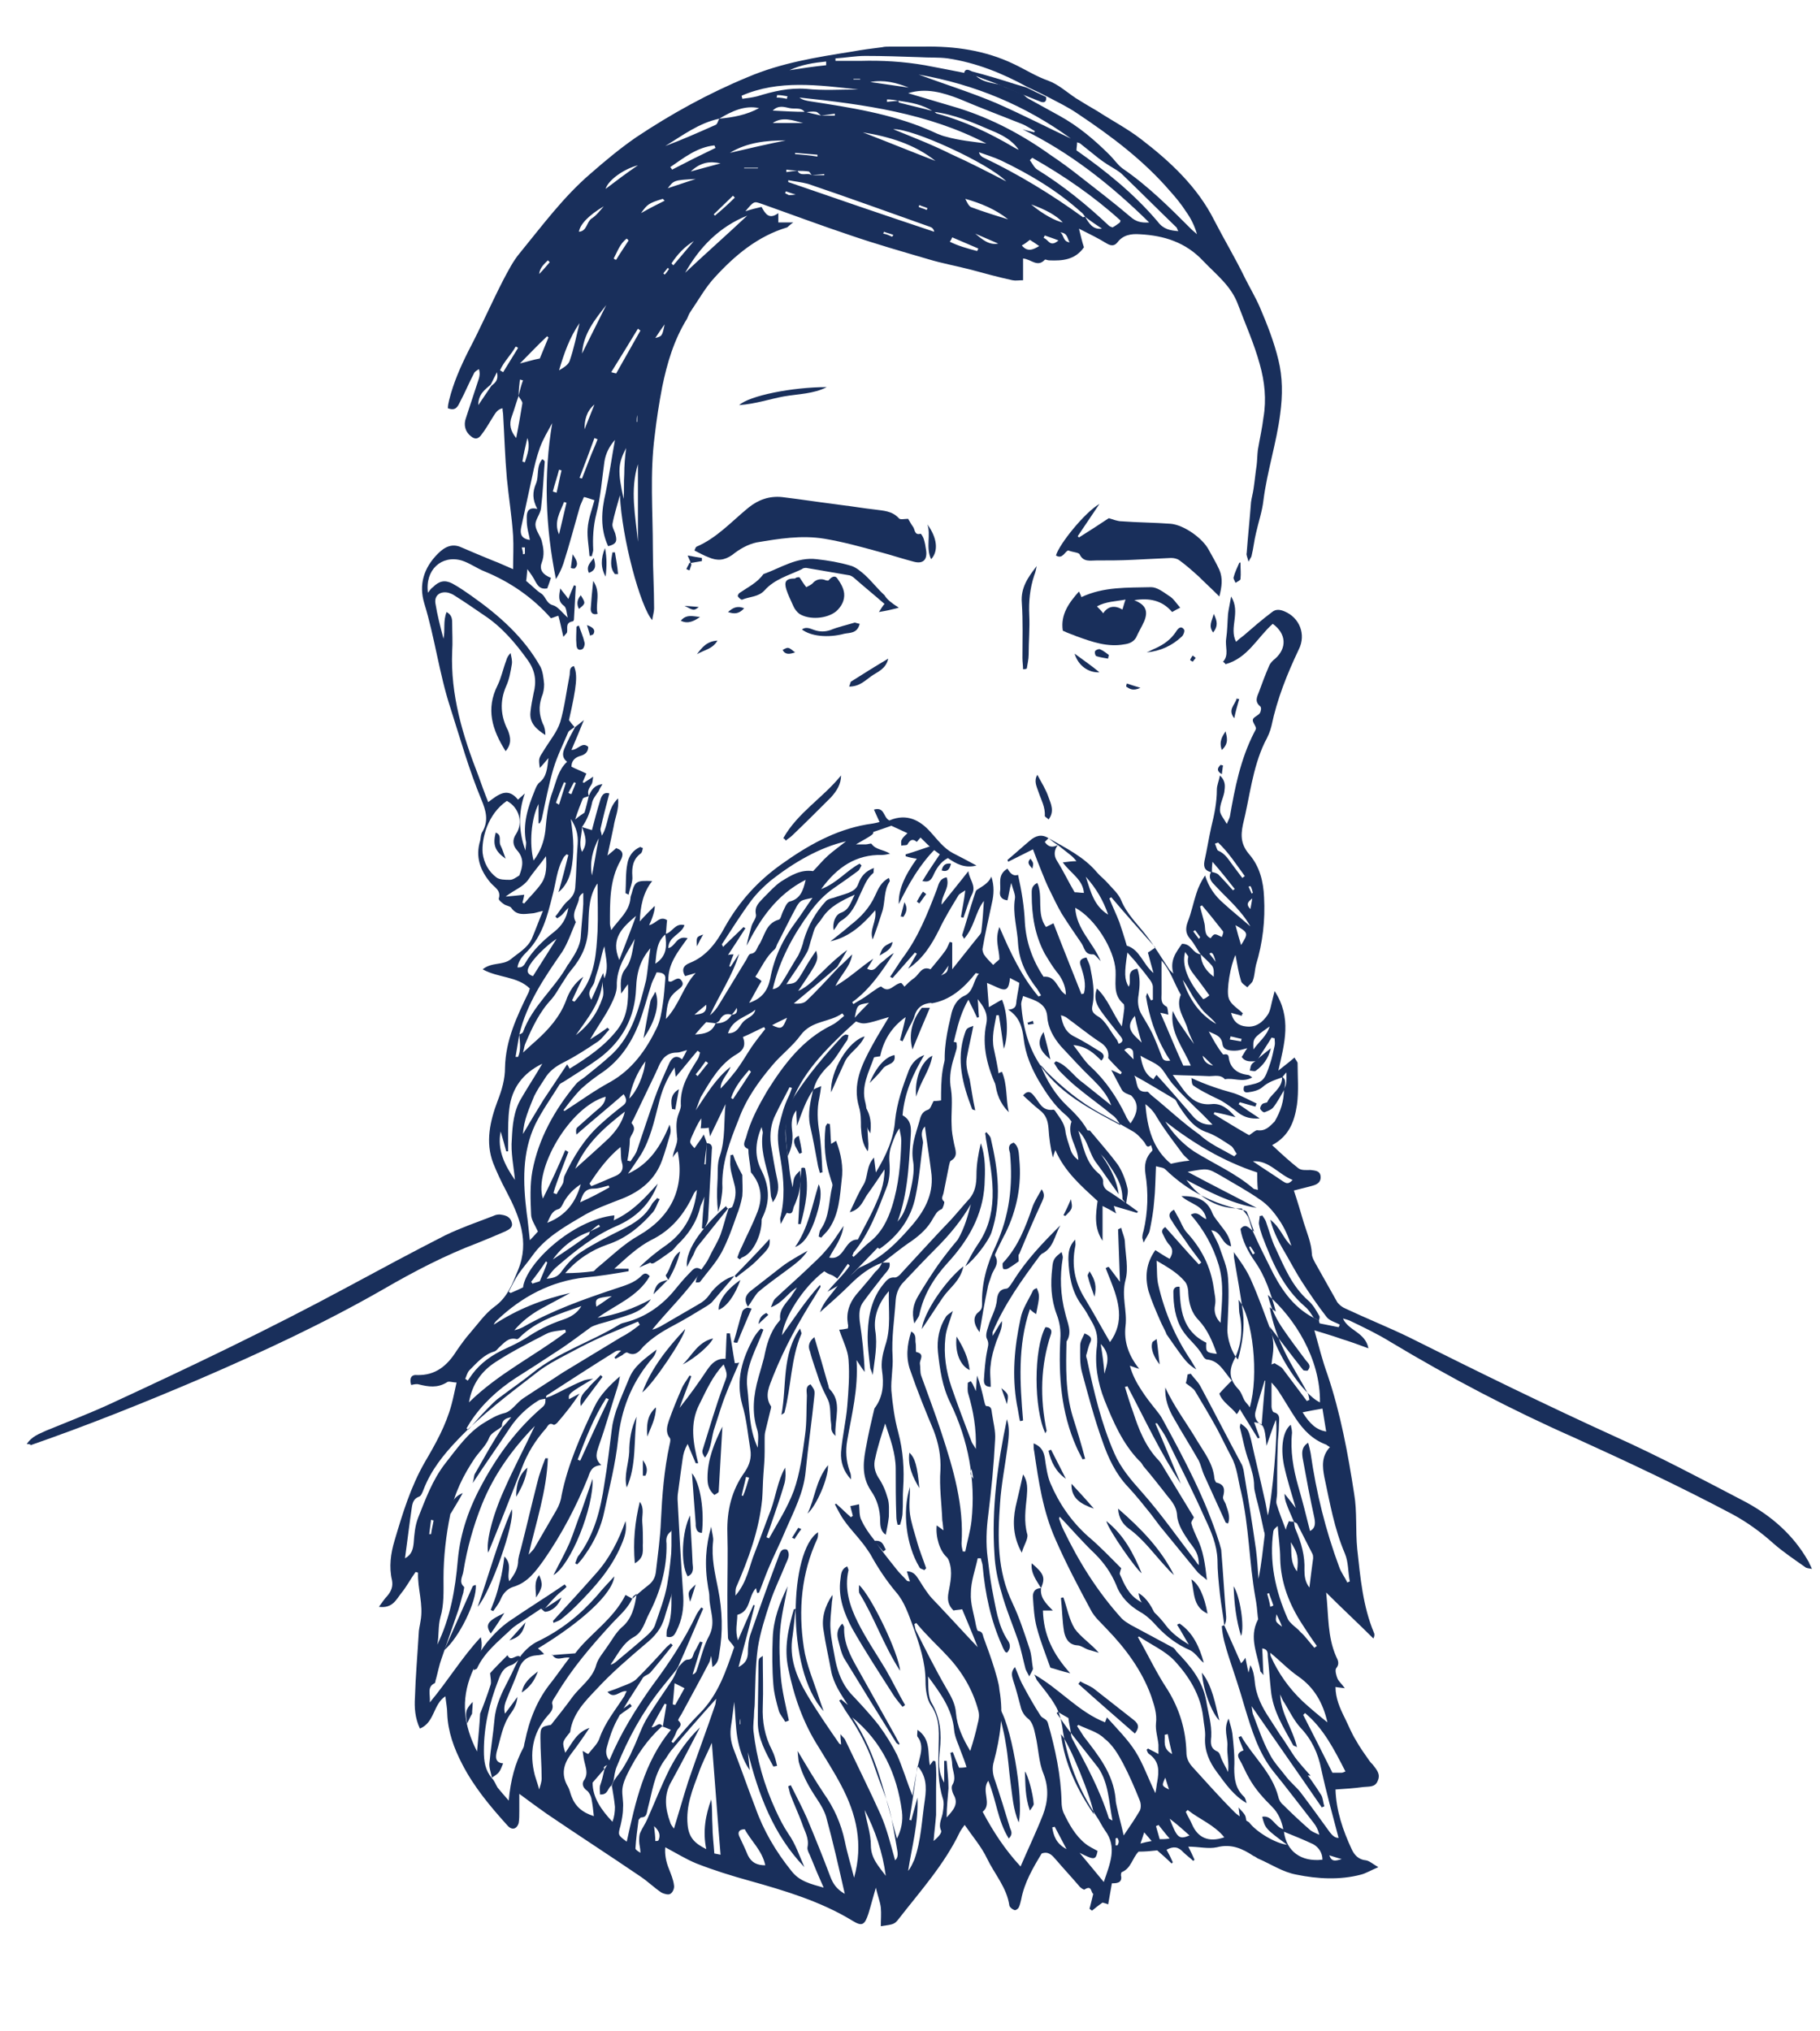 <?xml version="1.0" encoding="utf-8"?>
<!-- Generator: Adobe Illustrator 26.1.0, SVG Export Plug-In . SVG Version: 6.00 Build 0)  -->
<svg version="1.1" id="Calque_1" xmlns="http://www.w3.org/2000/svg" xmlns:xlink="http://www.w3.org/1999/xlink" x="0px" y="0px"
	 viewBox="0 0 293 326.9" style="enable-background:new 0 0 293 326.9;" xml:space="preserve">
<style type="text/css">
	.st0{fill:#192F5B;}
</style>
<g>
	<path class="st0" d="M193.3,153.6c-0.6-0.8-1-1.7-1.7-2.5c-0.7-0.8-0.8-1.6-0.4-2.7c0.6-1.5,0.9-3.1,1.4-4.6c0.3-1,0.8-2,1.4-2.9
		c0.6,1.9,1.6,3.3,3,4.5c1.3,1.2,2.7,2.3,4.3,3.7c-0.8-1.4-1.6-2.3-2.4-3.2c-1-1.1-2.2-2.2-3.2-3.3c-0.6-0.6-1.3-1.3-0.7-2.3
		c0.4,0.1,0.8,0.2,1.1,0.4c0.8,0.8,1.6,1.7,2.4,2.6c0.1-0.1,0.2-0.2,0.3-0.2c-1.1-1.4-2.2-2.8-3.6-4.4c-0.1,0.8-0.1,1.2-0.1,1.7
		c-1-0.2-1.4-0.7-1.2-1.8c0.4-1.8,0.7-3.7,1.1-5.5c0.5-2,0.9-4,0.9-6c0-0.7,0.3-1.3,0.5-2.3c1,1,0.8,1.8,0.7,2.7
		c-0.2,1-0.7,1.9-0.7,2.9c0,0.7,0.6,1.3,1.1,2.2c0.2-0.5,0.4-0.8,0.5-1.2c0.8-4.6,1.7-9.2,3.9-13.5c0.1-0.2,0.3-0.5,0.3-0.7
		c-0.1-0.5-0.6-1-0.5-1.4c0.1-0.4,0.8-0.6,1.1-1c0.2-0.3,0.3-0.9,0.1-1.1c-1-0.8-0.5-1.6-0.2-2.4c0.5-1.4,1-2.7,1.6-4.1
		c0.2-0.5,0.6-0.9,1-1.2c1.9-1.7,1.8-4-0.4-5.6c-2.5,2.2-4,5.5-7.6,6.5c-0.1-0.2-0.4-0.4-0.4-0.4c1-1.1,0.3-2.4,0.5-3.7
		c0.2-1.3,0.2-2.7,0.3-4c0.1-0.8,0.3-1.6,0.5-2.8c1.6,2.6-0.4,5,0.8,7.3c0.4-0.4,0.8-0.7,1.2-1c1.5-1.3,3-2.6,4.6-3.8
		c0.6-0.5,1.3-0.4,2-0.1c2.4,1,3.5,3.7,2.3,6.1c-1.9,4-3.5,8-4.4,12.3c-0.2,0.9-0.6,1.8-1.1,2.7c-2,4.2-2.4,8.8-3.5,13.2
		c-0.4,1.9-0.3,3.3,1.1,4.9c1.6,1.9,2.2,4.3,2.3,6.8c0.2,3.7-0.2,7.3-1.3,10.9c-0.2,0.8-0.2,1.7-0.5,2.5c-0.1,0.4-0.6,0.7-0.9,1.1
		c-0.3-0.3-0.9-0.6-1-1c-0.4-1.3-0.6-2.6-0.9-4.2c-0.8,1.6-1.5,5.7-1.1,6.9c0.1,0.4,0.4,0.8,0.7,1.1c0.5,0.5,1.1,0.9,1.6,1.4
		c-0.1,0.1-0.2,0.2-0.2,0.4c-0.5-0.2-1.1-0.3-1.7-0.5c0.3,1.4,1.2,2.1,2.4,2.2c1.6,0.2,2.7-0.7,3.5-1.9c0.4-0.6,0.5-1.4,0.7-2.2
		c0.1-0.4,0.2-0.8,0.4-1.6c2.8,4.3,1.6,8.4,0.6,12.8c1-0.8,1.8-1.4,2.6-2.1c0.2,0.4,0.5,0.7,0.5,0.9c0,2.2,0.2,4.5-0.1,6.7
		c-0.4,2.6-1.2,5-4,6.5c1.5,1.4,2.8,2.6,4.2,3.7c0.5,0.4,1.3,0.3,2,0.3c0.7,0.1,1.5,0.1,1.6,1c0.1,0.9-0.5,1.3-1.2,1.5
		c-1,0.3-2,0.5-3.1,0.8c0.6,1.8,1.1,3.5,1.6,5.2c0.5,1.6,1.2,3.2,1.3,5c0,0.5,0.3,1,0.5,1.4c1.2,2.1,2.4,4.3,3.6,6.4
		c0.3,0.4,0.8,0.8,1.3,1c3.4,1.6,6.9,3,10.2,4.6c11,5.5,22,10.9,33.2,16c6.9,3.1,13.7,6.7,20.4,10.2c4.1,2.1,7.7,5,10.2,9
		c0.2,0.3,0.4,0.7,0.6,1c0.1,0.3,0.3,0.6,0.5,1.1c-0.5-0.1-0.9-0.1-1.1-0.3c-1.7-1.2-3.5-2.4-5.1-3.8c-2-1.8-4.2-3.4-6.6-4.7
		c-8.3-4.4-16.8-8.4-25.4-12.3c-10.2-4.5-20.1-9.7-29.6-15.4c-2.1-1.3-4.4-2.4-6.7-3.5c-0.3-0.1-0.6-0.2-1-0.3
		c0.9,2,3.6,2.2,4.1,4.8c-1.6-0.6-3-1.1-4.3-1.5c-1.4-0.5-2.8-0.9-4.4-1.4c0.7,2.5,1.3,4.9,2.1,7.1c2.1,6.2,3.3,12.7,4.3,19.2
		c0.5,2.9,0.2,5.9,0.5,8.9c0.5,4.6,0.9,9.2,2.7,13.5c0.1,0.2,0.1,0.5-0.1,0.9c-2.4-2.4-4.9-4.7-7.6-7.4c0.4,3.8,0.2,7.1,1.6,10.3
		c0.3,0.6,0.6,1.2,0,1.9c-0.2,0.3,0,1.1,0.2,1.6c0.2,0.5,0.7,0.9,1.2,1.6c-0.6-0.1-1-0.1-1.5-0.2c0,1.8,0.7,3.4,1.5,5
		c0.6,1.2,1.1,2.5,1.8,3.6c0.6,1.1,1.4,2.2,2.1,3.2c0.2,0.3,0.4,0.5,0.6,0.7c0.6,0.8,1.3,1.5,0.8,2.6c-0.4,1.1-1.5,0.9-2.3,1
		c-1.5,0.2-2.9,0.3-4.5,0.4c0.1,3.4,1.2,6.6,2.6,9.6c0.4,0.9,1.1,1.7,2.3,1.8c0.6,0.1,1.1,0.6,2,1.1c-1.2,0.5-2,1-2.8,1.2
		c-3.4,0.9-7,0.7-10.4,0c-2.2-0.4-4.1-1.7-6.2-2.6c-0.2-0.1-0.4-0.3-0.7-0.4c-1.8-1.2-3.6-2-5.9-1.4c-1.4,0.3-2.9-0.1-4.6-0.1
		c0.4,0.8,0.7,1.4,1,2.1c-0.1,0.1-0.1,0.1-0.2,0.2c-0.5-0.5-1.1-0.9-1.6-1.4c-0.8-0.9-1.6-1-2.7-0.4c0.4,0.7,0.7,1.3,1,2
		c-0.1,0.1-0.1,0.2-0.2,0.2c-0.7-0.7-1.5-1.4-2.3-2.1c-0.9,0.1-1.9,0.2-3,0.2c-1,1-1.2,2.7-2.7,3.3c-0.1,0-0.2,0.5-0.1,0.7
		c0.1,1-0.6,1.1-1.5,1.1c-0.2,1.1-0.4,2.2-0.6,3.4c-0.2-0.1-0.5-0.2-0.9-0.3c-0.6,0.4-1.2,0.9-1.7,1.3c-0.1-0.1-0.3-0.2-0.4-0.3
		c0.2-0.8,0.4-1.5,0.6-2.4c-0.4-0.2-0.2-1.5-1.4-0.7c-0.1,0.1-0.7-0.3-0.9-0.6c-1.2-1.4-2.5-2.8-3.7-4.2c-0.6-0.7-1.2-1.4-2.3-1
		c-1.4,2.3-2.8,4.7-3.3,7.4c-0.1,0.4-0.2,0.9-0.4,1.3c-0.1,0.2-0.5,0.5-0.7,0.4c-0.3-0.1-0.7-0.4-0.8-0.7c-0.4-2.9-2.4-5.1-3.6-7.6
		c-0.9-1.9-2.3-3.5-3.6-5.4c-0.3,0.4-0.6,0.8-0.8,1.2c-2.5,5.2-6.3,9.4-9.8,13.9c-0.7,0.9-0.8,0.9-2.9,1.2c0-1,0.1-2,0-3
		c-0.1-0.9-0.5-1.9-0.8-3.2c-0.5,1.7-0.8,2.9-1.2,4.2c-0.6,1.8-1,2.1-2.6,1.1c-5.1-3.1-10.8-4.8-16.5-6.4c-2.9-0.8-5.8-1.7-8.6-2.8
		c-1.7-0.7-3.3-1.7-5-2.6c-0.1,1.1,0.1,2.3,0.6,3.5c0.3,0.8,0.7,1.7,0.8,2.6c0.1,0.5-0.2,1.2-0.6,1.4c-0.3,0.2-1,0-1.4-0.2
		c-1.2-0.8-2.2-1.8-3.4-2.6c-5-3.4-10.1-6.7-15.1-10.1c-1.4-1-2.8-2-4.4-3.2c0,1.1,0,1.9,0,2.8c0,0.6,0,1.3-0.1,1.9
		c-0.3,1-1.1,1.2-1.8,0.4c-2.8-3.1-5.4-6.2-7.3-9.9c-1.3-2.5-2.3-5.2-2.4-8.1c0-0.9-0.2-1.8-0.3-2.8c-2,1.3-1.7,4.2-4.1,5.2
		c-0.8-1.7-0.9-3.4-0.8-5c0.1-3.4,0.4-6.8,0.6-10.2c0-0.7,0.2-1.4,0.3-2.1c0.5-2.7-0.5-5.2-0.4-7.8c-0.1,0-0.3-0.1-0.4-0.1
		c-0.8,1.1-1.4,2.3-2.3,3.4c-0.8,1-1.4,2.5-3.6,2.2c0.6-0.8,0.9-1.3,1.3-1.7c0.7-0.8,1-1.6,0.8-2.6c-0.5-2.1-0.2-4.3,0.4-6.3
		c1.3-4.4,2.6-8.7,4.9-12.7c1.7-2.9,3.4-5.9,4.3-9.3c0.3-1.1,0.5-2.2,0.8-3.5c-0.7,0-1.3-0.3-1.6,0c-1.5,0.9-2.9,0.7-4.5,0.3
		c-0.3-0.1-0.8,0-1.2,0.1c-0.3-0.9-0.1-1.7,0.9-1.6c3,0.1,4.9-1.5,6.4-3.9c0.7-1,1.4-2,2.2-2.9c1.3-1.5,2.4-3.1,3.9-4.2
		c2.1-1.5,2.9-3.7,3.8-5.9c1.9-4.6,0.2-8.7-1.9-12.7c-0.8-1.5-1.5-3-2.1-4.5c-1.3-3.4-0.5-6.8,0.7-10c0.7-1.8,1.2-3.5,1.2-5.4
		c0.1-4.4,1.9-8.2,3.8-12.1c0.1-0.2,0.1-0.4,0.2-0.6c-2-2-5.1-1.7-7.6-3.1c1.5-1.2,3.2-0.6,4.5-1.6c1.2-1,2.7-1.8,3.4-3.3
		c0.6-1.4,1.1-2.8,1.8-4.5c-0.9,0.2-1.4,0.4-1.8,0.4c-1.2,0.1-2.4,0.4-3.3-0.9c-0.2-0.3-0.8-0.3-1.2-0.6c-0.3-0.2-0.9-0.7-0.8-0.9
		c0.4-1.3-0.7-1.8-1.3-2.5c-1.7-2-2.5-4.2-1.7-6.8c0.1-0.5,0.1-1.1,0.4-1.5c1-1.8,0.5-3.4-0.2-5.1c-2-4.8-3.4-9.8-5-14.8
		c-1.8-5.5-2.5-11.3-4.2-16.8c-0.9-3-0.1-5.7,2.2-8c1.1-1.1,2.3-1.7,3.8-1c1.6,0.7,3.3,1.4,5,2.1c1.1,0.4,2.1,0.9,3.3,1.4
		c0-1.9,0.1-3.7,0-5.4c-0.2-3.1-0.7-6.1-1-9.2c-0.3-3.4-0.4-6.8-0.6-10.2c0-0.3-0.1-0.6-0.1-1.1c-0.9,0.2-1.2,0.9-1.6,1.5
		c-0.6,1-1.2,2-1.9,2.9c-0.5,0.6-1,0.6-1.6,0.1c-0.9-0.7-1.2-1.8-0.8-2.9c0.7-2.1,1.4-4.3,2.1-6.4c0.1-0.4,0.2-0.8,0-1.5
		c-0.3,0.2-0.7,0.4-0.8,0.7c-0.8,1.5-1.4,3-2.2,4.5c-0.4,0.8-0.7,1.6-2,1.1c0-0.4,0.1-0.9,0.2-1.3c0.7-2.8,1.8-5.3,3.1-7.9
		c2-3.8,3.7-7.7,5.6-11.4c0.8-1.5,1.6-3.1,2.7-4.4c3.6-4.4,7-9,11.3-12.7c2.4-2.1,4.8-4.1,7.4-5.9c5.7-3.8,11.7-7.1,18-9.7
		c5.4-2.3,11.1-3.2,16.8-4.1c1.6-0.3,3.2-0.5,4.8-0.7c0.4-0.1,0.8-0.1,1.2-0.1c1.8,0,3.6,0,5.4,0c5.1-0.1,10,0.6,14.6,2.8
		c1.9,0.9,3.6,2,5.6,2.7c1.6,0.6,2.9,1.8,4.4,2.8c1.1,0.7,2.3,1.4,3.5,2.1c2.3,1.5,4.8,2.8,7,4.5c4.7,3.6,9.1,7.7,11.8,13.1
		c1.6,3.1,3.4,6.1,4.9,9.2c0.8,1.6,1.7,3.1,2.4,4.7c1.2,2.8,2.3,5.6,3,8.5c0.7,2.8,0.7,5.7,0.3,8.7c-0.6,4.7-2.1,9.2-2.7,13.9
		c-0.2,1.8-0.8,3.5-1.2,5.3c-0.3,1.2-0.4,2.4-0.7,3.6c0,0.2-0.2,0.4-0.5,1c-0.2-0.8-0.4-1.1-0.3-1.4c0.2-2.7,0.5-5.5,0.7-8.2
		c0.1-0.7,0.3-1.4,0.4-2.1c0.2-1.3,0.3-2.5,0.5-3.8c0.1-0.8,0.1-1.7,0.2-2.5c0.3-1.8,0.7-3.5,0.9-5.2c0.5-2.9,0.2-5.8-0.6-8.6
		c-0.9-3.3-2.3-6.4-3.5-9.6c-1.1-3-3.5-4.8-5.6-7c-2.8-3-6.3-4.1-10.2-4.3c-1.4-0.1-2.7,0.1-3.6,1.3c-0.5,0.6-1,0.6-1.7,0.2
		c-1.3-0.8-2.7-1.5-4.5-2.4c0.3,1.2,0.5,2.1,0.8,3c-1.4,2-3.4,2.2-5.6,2.1c-0.3,0-0.6-0.2-0.7-0.1c-1.2,1.3-2.2-0.1-3.5-0.2
		c0,1.1,0,2.2,0,3.5c-0.7,0-1.2,0.1-1.7,0c-2.3-0.5-4.5-1.1-6.7-1.7c-2.3-0.6-4.6-1-6.9-1.7c-4.1-1.2-8.3-2.4-12.4-3.8
		c-4.8-1.6-9.6-3.4-14.4-5.1c-1.2-0.4-1.2-0.5-2.6,1.2c0.9-0.3,1.7-0.5,2.6-0.7c0.6,1.1,1.2,2.1,2.7,1c0,0.7,0,1,0,1.5
		c0.7,0,1.3,0,2.4,0c-0.6,0.4-0.8,0.7-1,0.8c-4.7,1.4-8.4,4.5-11.6,8c-1.5,1.6-2.6,3.6-3.9,5.5c-0.3,0.4-0.4,0.8-0.6,1.2
		c-2.1,3.4-3.2,7.1-4,11c-0.5,2.6-0.9,5.2-1.2,7.8c-0.8,6.1-0.3,12.2-0.3,18.3c0,3.2,0.2,6.3,0.2,9.5c0,0.6-0.2,1.1-0.3,1.9
		c-1.9-2.1-4.9-13.2-5.2-20.1c-0.4,1.5-0.9,3-1.2,4.6c-0.1,0.6,0.4,1.2,0.5,1.8c0.3,1.1,0,1.5-1.2,1.8c-1.3-2.8-1.1-5.7-0.4-8.6
		c0.6-2.9,1-5.8,1.5-8.5c-0.9,1-1.5,2.2-1.7,3.5c-0.4,2.8-0.6,5.7-1.3,8.4c-0.5,2-0.6,3.9-0.5,5.8c0,0.3-0.2,0.7-0.2,1
		c-0.1,0-0.3,0-0.4,0c-0.1-1.5-0.4-3-0.3-4.4c0.1-1.6,0.7-3.1,1.1-4.6C94.2,80,94.1,80,94,80c-0.2,0.5-0.4,0.9-0.6,1.4
		c-0.9,3.1-1.7,6.2-2.7,9.3c-0.3,0.9-0.7,1.7-1.2,2.5c-1.7-8.4-2-16.7-0.6-25.1c-0.7,1.3-1.5,2.6-2,4c-0.5,1.4-0.9,3-1.2,4.5
		c-0.6,2.8-1.2,5.5-1.8,8.3c-0.2,1,0,1.8,1.4,2c-0.1-0.7-0.3-1.3-0.4-2c-0.1-0.6-0.1-1.1-0.1-1.7c0-1,0.4-1.6,1.7-1.3
		c-0.8-1.5-0.8-2.7-0.2-4.1c0.5-1.2,0-2.7,1-3.9c0.2,0.1,0.4,0.3,0.4,0.4c-0.2,2.5-0.3,5-0.6,7.5c-0.1,0.9-0.9,1.8-0.9,2.6
		c0,0.9,0.7,1.7,1,2.6c0.3,1.2,0.5,2.3,0,3.6c-0.4,1.1,0.2,1.9,1.5,2.4c-0.2,0.6-0.4,1.2-0.6,1.7c-1.1,0.2-1.5-0.4-1.9-1.1
		c-0.3-0.6-0.7-1.2-1.3-2c-0.1,0.9-0.1,1.4-0.2,1.9c0.9,0.7,1.6,1.5,2.4,2c0.8,0.5,0.8,1.6,1.9,1.9c0.8,0.2,1.5,1.2,2.4,2
		c-0.2-0.8-0.2-1.6-0.6-1.9c-1-0.7-0.8-1.6-0.6-2.8c0.5,0.7,0.9,1.1,1.3,1.7c0.3-0.8,0.6-1.5,0.9-2.2c0.1,0,0.2,0.1,0.3,0.1
		c-0.1,1.8-0.2,3.6-0.3,5.4c0,0.1-0.1,0.3-0.2,0.3c-1.2,0.2-0.8,1.1-0.9,1.7c0,0.2-0.3,0.4-0.6,0.8c-0.3-1.3-0.5-2.3-0.8-3.4
		c-0.4,0.1-0.8,0.3-1.2,0.4c-2.9-3.3-6.5-5.8-10.6-7.5c-1.3-0.5-2.5-1.4-3.8-1.8c-3.2-0.9-5.9,1.5-5.4,5.2c0.3-0.4,0.5-0.7,0.8-0.9
		c1-1,1.9-1.2,3.1-0.6c1.1,0.6,2.1,1.3,3.1,2c4.4,3.1,8.4,6.6,11.1,11.4c0.4,0.8,0.5,1.8,0.6,2.8c0,0.7-0.1,1.4-0.4,2.1
		c-0.5,1.5-0.4,2.9,0.2,4.3c0.3,0.5,0.4,1.2,0.4,1.8c-1.4-0.9-2.6-1.9-2.4-3.7c0.1-1,0.3-2,0.5-3c0.5-1.9,0.3-3.6-0.9-5.3
		c-2-2.8-4.2-5.4-7.1-7.3c-1.6-1.1-3.2-2.2-4.8-3.2c-0.3-0.2-0.6-0.3-0.9-0.4c-1.3-0.3-2.3,0.4-2.1,1.7c0.3,1.9,0.8,3.8,1.3,5.7
		c0.3-1.4-0.1-2.8,0.5-4.3c0.9,0.5,0.9,1.2,0.9,1.9c0,1.5,0.1,3,0,4.4c-0.3,7,1.7,13.6,4.2,20c0.5,1.4,1,2.8,1.6,4.3
		c1.6-1.2,3.1-2.5,4.8-0.4c0.4-0.4,0.8-0.7,1.1-1c-1.1,3.1-1,6.2,0.1,9.2c0-0.4,0.1-0.9,0.1-1.3c-0.6-3,0.3-5.7,1.4-8.4
		c0.2-0.5,0.4-1,0.8-1.3c1.1-0.9,1.2-2.2,1.4-3.9c-0.6,0.7-1,1.2-1.4,1.6c-0.2-1.6-0.2-1.5,0.7-2.9c0.9-1.5,2.1-2.9,2.6-4.5
		c0.7-2.4,1-5,1.5-7.5c0.1-0.6-0.1-1.3,0.7-1.5c0.6,1.4,0.5,3-0.8,8.7c0.3,0.4,0.6,0.8,0.9,1.1c-0.3,0.3-0.8,0.5-1,0.8
		c-0.8,1.9-1.8,3.9-2.4,5.9c-0.8,2.7-1.3,5.5-1.9,8.2c-0.1,0.2-0.2,0.4-0.3,0.6c-0.1,0-0.2,0-0.2,0c0-0.9,0-1.9,0-3.1
		c-1.2,2.4-1.5,6.4-0.8,9.1c1.1-1.4,1.7-3.1,1.9-4.8c0.2-2.2,0.4-4.3,1.2-6.4c0.6-1.7,0.9-3.4,2.3-4.7c-0.9-0.7-0.7-1.5-0.4-2.2
		c0.5-1.2,1.1-2.3,1.7-3.4c0.4-0.3,0.8-0.6,1.4-1.1c-0.7,1.7-1.3,3.2-2,4.8c1.1,0,1.7-1.4,2.7-0.5c0,0.9-0.6,1.3-1.4,1.5
		c-0.9,0.3-1.3,0.9-1.3,1.7c0.8,0.4,1.6,0.7,2.4,1.1c-0.2,0.5-0.4,0.9-0.6,1.4c0.1,0,0.2,0.1,0.2,0.1c0.4-0.3,0.8-0.5,1.5-1
		c-0.1,0.7-0.1,1-0.3,1.3c-0.4,0.6-0.7,1.1-0.4,1.8c-0.3,0.2-0.9,0.2-1,0.5c-0.4,1-0.8,2-1.2,3.3c0.7-0.6,1.2-0.9,1.5-1.1
		c0.3-1,0.5-1.9,0.7-2.7c0.4-0.9,0.8-1.7,2.2-1.9c-0.3,0.5-0.5,0.8-0.6,1.1c-0.4,0.6-1,1.3-1.1,2c-0.3,1.4-0.8,2.7-1.6,3.8
		c0,1.3-0.6,2.6,0,4c1-1.4,0.5-2.7,0-4c0.5,0.2,1,0.3,1.6,0.5c0.4-1.5,0.8-3.1,1.3-4.7c0.2-0.7,0.5-1.5,1.5-1.2
		c-0.5,1.9-1,3.8-1.4,5.6c-0.1,0.3,0.1,0.6,0.2,1.2c1.2-2,0.8-4.3,2.6-6c0.2,1.8-0.5,3.1-0.7,4.5c-0.3,1.4-0.6,2.9-1,4.7
		c0.7-0.6,1.1-0.9,1.4-1.2c1.2,0.4,1.2,1.1,0.7,2c-1.8,3.2-1.7,6.7-1.7,10.2c0,0.2,0.1,0.5,0.2,1c1.3-1.8,2.9-3,3.1-5.1
		c0-0.3,0.1-0.5,0.2-0.8c0.5-2,0.8-2.1,3.3-2c-1.5,1.9-1.9,4.1-2,6.5c0.8-0.9,1.5-1.6,2.4-2.5c0.1,0.6-0.4,2.1-0.9,3.1
		c1.1-0.2,1.7-1.6,2.9-0.8c-0.1,0.7-0.1,1.4-0.2,2.2c1.1-0.3,1.5-1.8,3-1.4c-0.5,1.5-2.6,1.8-2.6,3.7c1.2-0.3,1.3-2.1,3.1-1.6
		c-1.6,2.2-3.2,4.2-3.1,6.9c0.2,0.1,0.3,0.1,0.4,0.1c0.6-0.2,1.2-0.9,1.7-0.2c0.6,0.8-0.2,1.2-0.8,1.7c-1.2,1-1.5,1.8-1.7,4.5
		c2.2-2.3,2.8-5.3,4.8-7.4c-0.6,0.2-1.1,0.3-1.7,0.5c-0.6-1-0.3-1.7,0.7-2.1c2.8-1.1,4.4-3.4,5.7-5.8c2.3-4.1,5.3-7.4,9.1-10.1
		c4.2-3,8.6-5.5,13.7-6.4c0.7-0.1,1.4-0.2,2.1-0.4c-0.3-0.7-0.6-1.3-0.9-2c1.7-0.5,1.5,1.2,2.4,1.7c0,0,0.1,0.1,0.2,0
		c2.7-1.1,4.8,0,6.5,1.9c1.1,1.2,2.1,2.6,3.6,3.4c1.2,0.6,2.3,1.2,3.8,2c-1.9,0.5-3.3-0.3-4.6-1.2c-1.3,0.7-1.9,1.8-2.4,2.9
		c-0.4,0.8-0.8,1-1.7,0.8c0.9-1.5,1.8-2.8,2.8-4.3c-0.4-0.3-0.8-0.6-1.2-0.9l0.1,0.1c-0.7-0.6-1.3-1.2-2-1.9
		c-0.2,0.2-0.6,0.7-0.6,0.7c-0.7-0.6-1.1-0.3-1.5,0.4c-0.1,0.2-0.6,0.1-1,0.2c0-0.3-0.1-0.7,0.1-1c0.2-0.4,0.6-0.7,0.9-1
		c-0.9-0.4-1.9-0.9-2.6-1.2c-1.1,0.4-2,0.7-2.9,1c0,0.4,0,0.4-2.8,2c0.6,0,1.1,0,1.6,0c0.3,0,0.8-0.2,0.9-0.1c0.7,1,1.9,0.9,3,1.6
		c-0.4,0.1-0.9,0.2-1.3,0.2c-4.1-0.1-7.2,1.9-9.8,5.5c2.6-1,4.1-3,6.2-4.1c0.1,0.1,0.2,0.2,0.3,0.3c-0.2,0.3-0.3,0.7-0.6,0.9
		c-1.2,0.9-2.5,1.8-3.8,2.7c-1.6,1.1-2.8,2.4-3.9,3.9c-2.7,3.7-4.9,7.7-6,12.4c0.8-0.1,1.2-0.6,1.5-1.1c0.9-1.4,1.7-2.9,2.6-4.3
		c0.4-0.8,0.7-1.6,0.9-2.5c0.7-2.3,1.9-4.5,3.6-6.3c0.3-0.3,0.8-0.4,1.2-0.5c0.8-0.3,1.6-0.5,2.4-0.8c0.7-0.3,1.3-0.6,1.6-1.5
		c0.4-1.1,1.1-2,2.5-2.5c-0.1,0.4,0,0.7-0.1,0.8c-1.1,0.9-1.5,2.2-2.1,3.4c-0.7,1.6-1.4,3.3-3.1,4.3c-0.5,0.3-0.7,1-1.2,1.5
		c-0.2-1.2,0.3-2.5,1.2-2.8c1.3-0.5,1.5-1.5,2.2-2.9c-2.2,1-4,1.9-5.2,3.7c-0.3,0.5-0.8,1-1.1,1.5c-0.3,0.5-0.4,1.1-0.6,1.7
		c-0.3,0.8-0.4,1.7-0.8,2.4c-1,1.8-2.2,3.4-3.3,5.1c1.3-0.1,1.5-0.2,2.1-1.1c0.6-0.9,1.1-1.9,1.7-2.8c0.3-0.5,0.6-0.9,1-1.5
		c0.4,1.6,0.4,1.6-2.9,6.5c1.6-0.7,2.7-2,4-3.2c1.2-1.2,2.5-2.4,3.9-3.4c-0.5,0.9-1.1,1.8-1.6,2.7c-2.3,2-4.7,4-7,5.9
		c0.8,0.1,1.6,0,2-0.4c1.8-1.7,3.5-3.6,5.2-5.4c0.7-0.6,1.4-1.3,2.2-2.1c-0.3,2-1.8,3.2-2.7,5.1c2.4-1.4,4.1-3.1,6.1-4.4
		c-0.3,0.5-0.6,1-1,1.6c1.2,0.7,1.6-0.5,2.2-0.9c0.7-0.5,1.3-1.2,2.1-1.6c-1.9,2.9-3.8,5.8-6.7,7.9c0.1,0.1,0.1,0.2,0.2,0.3
		c0.6-0.4,1.2-0.7,1.8-1.1c0.7-0.5,1.4-1,2-1.4c0.2-0.1,0.6-0.4,0.7-0.3c1.3,1.2,2-0.5,3.2-0.6c0.1,0.1,0.3,0.3,0.5,0.6
		c0.5-0.5,1-1,1.6-1.4c0.8-0.6,1.2-2,2.6-1.4c0.8-1,1.7-2,2.4-3c0.3-0.4,0.5-1,0.7-1.4c0.1,0,0.3,0.1,0.4,0.1c0,1.3,0,2.6,0,4.3
		c1.7-2.1,3-3.8,4.4-5.5c0.2-0.2,0.3-0.5,0.3-0.7c0.2-1.6,0.3-3.2,0.4-4.8c-1.4,1.8-1.5,4.2-3.2,6.1c-0.1-0.3-0.3-0.5-0.3-0.6
		c0.7-2.2,1.3-4.4,2-6.5c0.1-0.3,0.2-0.7,0.4-0.8c0.9-0.6,1.8-1,2.3-2.1c0.5,1.5,0.4,2.9,0.1,4.2c-0.5,2.4-1.1,4.9-1.5,7.3
		c-0.1,0.3,0.1,0.8,0.2,1c0.4,0.6,0.9,1.1,1.5,1.7c0.4-0.4,0.7-0.6,1-0.9c0-1.6-0.8-3.1,0-5.2c1.8,4.2,3.6,8,6.3,11.2
		c0.1-0.1,0.3-0.1,0.4-0.2c-0.2-0.3-0.4-0.7-0.6-1c-1.7-2.2-2.9-4.4-3.1-7.3c-0.1-2.4-0.9-4.8-0.5-7.3c0.1-0.6-0.3-1.4-0.6-2.5
		c-0.3,1.2-0.4,2-0.6,2.8c-1-0.1-1.3-0.7-1.2-1.4c0.2-1.2-0.5-2.7,1.2-3.7c0.4,0.7,0.9,1.3,1.7,1c0.6,2.7,1,5.2,1.1,7.7
		c0.2,3.1,1.2,6,3,8.7c2.1-0.2,2.2,2.1,3.6,2.9c0-1.4-0.7-2.8-1.5-3.7c-0.7-0.9-1.3-1.9-1.9-2.9c-1.6-3-2.1-6.2-2.1-9.5
		c0-0.7-0.1-1.4,0.9-1.9c1,2.2-0.2,4.9,1.4,7.1c0.4-0.2,0.8-0.4,1.2-0.6c1.5,3.9,3,7.6,4.5,11.4c0.1,0,0.3-0.1,0.4-0.1
		c0.4-1.5,0-2.9-0.5-4.4c-0.3-0.8-0.1-1.2,0.9-1.4c0.2,0.5,0.5,1,0.6,1.5c0.4,2,0.8,4.1,0.4,6.1c-0.2,0.9-0.1,1.3,0.9,1.9
		c1.2,0.7,1.9,2.3,2.9,3.6c0.2,0.2,0.3,0.6,0.4,0.8c0.8-0.3,0.7-0.7,0.3-1.2c-1-1.3-2.1-2.6-3.1-4c-0.7-1-1.3-2.1-0.7-3.7
		c1.8,1.7,2.5,4,4,6.1c0.2-1.2,0.3-2.1,0.4-2.9c0-0.2,0-0.6-0.1-0.7c-1.8-1.5-1.2-3.5-1.3-5.4c-0.2-3.4-3.3-8.4-6.5-10.1
		c0.2,3.5,2.9,5.6,4.1,8.6c-0.4-0.4-0.9-1.1-1.2-1.1c-1.4,0.1-1.4-1.1-1.9-1.8c-1.1-1.6-2.2-3.2-3.2-4.8c-0.7-1.2-1.3-2.5-1.9-3.7
		c-0.5-1-0.9-2-1.3-3c-0.5-1.2-0.9-2.3-1.4-3.6c-1.2,0.6-2.6,1.3-4,2c0-0.1-0.1-0.2-0.1-0.3c1.2-1,2.4-2.1,3.6-3.1
		c0.9-0.8,1.9-1.1,3-0.4c2.8,1.6,5.7,3,7.8,5.5c0.5,0.6,1.2,1.1,1.8,1.8c0.8,0.9,1.7,1.7,2.1,2.7c0.9,2.2,2.6,3.8,4,5.6
		c1.4,1.8,2.5,3.7,3.8,5.6c0.1,0.1,0.2,0.2,0.6,0.6c-0.6-2.1,0.4-3.4,1.4-4.8C191.9,151.9,191.9,153.4,193.3,153.6
		c0.1,1.6,0.9,2.7,2.1,3.6c0-0.6,0.1-1.3-0.3-1.8C194.6,154.8,193.9,154.2,193.3,153.6z M128.4,27.5c-0.6-0.1-1.2-0.1-1.8-0.2
		c0,0.1,0,0.3,0,0.4C127.2,27.6,127.8,27.5,128.4,27.5c0.5,1,1.6,0.2,2.3,0.7c0.7,0,1.3,0,2,0c0-0.1,0-0.1,0-0.2
		c-0.7,0.1-1.3,0.1-2,0.2c-0.2-0.2-0.3-0.5-0.5-0.6C129.5,27.5,129,27.5,128.4,27.5z M132.2,18.6c0.7,0,1.4,0,2.2,0
		c0-0.1,0-0.2,0-0.3C133.6,18.4,132.9,18.5,132.2,18.6c-0.3-0.2-0.5-0.5-0.8-0.6c-0.6-0.1-1.2,0-1.8,0.1c-0.6-0.9-1.6-0.5-2.5-0.7
		c-0.9-0.2-1.8-0.5-2.7,0.4c1.9,0.1,3.5,0.2,5.2,0.2C130.4,18.2,131.3,18.4,132.2,18.6z M193.6,169.9c-0.4-0.5-0.8-1-1.2-1.5
		c-0.4-0.9-0.9-1.8-1.2-2.8c-0.5-1.8-2-3.4-1.1-5.5c-1.1-1.9-1.7-4-3.1-5.5c0,1.8,0,3.5,0,5.3c0,0.8-0.2,1.6,0.8,2.1
		c0.2,0.1,0.2,0.8,0.3,1.3c-0.4-0.1-0.7-0.2-1.3-0.3c1.3,2.9,2.4,5.7,3.7,8.5c0.3,0,0.7,0,1.2,0c-1.2-2.9-3.4-5.3-2.9-8.8
		c0.4,0.8,0.7,1.5,1.1,2c0.8,1.2,1.7,2.5,2.6,3.7C192.9,168.9,193.2,169.4,193.6,169.9c0.2,0.9,0.7,1.4,1.7,1.6
		C194.7,171,194.2,170.4,193.6,169.9z M117.8,163.3c-0.8-0.2-1.4-0.1-1.9,0.8c-0.1,0.3-0.4,0.4-0.7,0.6c-0.5-0.1-0.9-0.1-1.5-0.2
		c-0.6,0.6-1.2,1.3-1.8,2c1.5-0.1,2.7-0.3,3.3-1.8C116.4,164.7,117.2,164.3,117.8,163.3c0.6,0,1-0.3,0.8-1.1
		C118.4,162.6,118.1,163,117.8,163.3z M79,61.9c-0.9,0.8-2,1.5-2,3.3c0.8-1.2,1.5-2.2,2.1-3.1c0.6-0.5,1.2-0.9,0.9-2.2
		C79.6,60.7,79.3,61.3,79,61.9z M144.6,16.2c-0.6-0.1-1.2-0.2-1.8-0.2c0,0.1,0,0.3,0,0.4C143.5,16.3,144.1,16.3,144.6,16.2
		c0.1,0.1,0.1,0.3,0.1,0.3c1.9,0.5,3.7,0.9,5.6,1.4c0.2,0.1,0.4,0.4,0.6,0.4c4.4,1.2,8.4,3.1,12.3,5.4c0.2,0.1,0.5,0.3,0.8,0.4
		c-1.1-1.6-2.7-2.4-4.4-3.1c-3-1.3-6-2.6-9.3-3C148.6,16.8,146.6,16.5,144.6,16.2z M95,198.2c-2.5,0.9-4.5,2.4-6,4.5
		c2-1.3,3.9-2.6,5.8-4C94.9,198.5,94.9,198.3,95,198.2c0.5-0.3,1.1-0.5,1.6-0.8c-0.1-0.1-0.1-0.2-0.2-0.3
		C95.9,197.4,95.5,197.8,95,198.2z M115.8,19.1c-3.3,0.7-5.9,2.7-8.7,4.4c2.7-1,5.4-2.2,8.1-3.4C115.5,20,115.6,19.4,115.8,19.1
		c2.2-0.2,4.4-0.6,6.4-1.7C119.9,16.9,117.8,17.9,115.8,19.1z M83.5,63.7c-0.4,1.1-0.7,2.2-1.1,3.3c-0.5,1.3-0.2,2.4,0.7,3.5
		c0.4-2,0.7-3.8,1-5.6C84.1,64.5,83.6,64.1,83.5,63.7c0.2-0.9,0.4-1.7,0.7-2.5c-0.2,0-0.3-0.1-0.5-0.1
		C83.6,61.9,83.5,62.8,83.5,63.7z M97,158c1.2-1.9,0.5-3.8,0.3-5.7c-0.4,1-0.5,1.9-0.8,2.9c-0.2,0.9-0.6,1.8-0.8,2.8
		c-0.2,0.9-1.4,1.5-0.5,2.9c0.7-1.5,1.2-2.8,1.9-4.3c0.1,0.5,0.2,0.8,0.2,1C97.3,157.7,97.1,157.8,97,158c-0.3,3.4-2.4,5.9-4.3,8.6
		c2.1-1.6,3.5-3.6,4.3-6C97.3,159.8,97,158.9,97,158z M164.7,15.2C164.7,15.2,164.6,15.2,164.7,15.2c0.3,0.2,0.5,0.5,0.9,0.7
		c1.6,0.9,3.3,1.8,4.9,2.7c3.1,1.7,5.7,3.9,8.2,6.4c0.7,0.7,1.2,1.5,2,2.1c4.1,2.8,7.6,6.3,11.1,9.8c0.3,0.3,0.6,0.5,0.9,0.8
		c-0.4-1.4-1-2.6-1.8-3.7c-0.7-1.1-1.6-2.2-2.5-3.2c-4.3-5-9.5-8.9-14.9-12.5c-1.6-1.1-3.3-1.9-5-2.8c-1-0.5-2-1-3.1-1.5
		c-4-2.2-8.2-3.9-12.8-4.6c-1.5-0.2-3.1-0.1-4.6-0.2c-2.9-0.1-5.8-0.2-8.7-0.2c-1.6,0-3.2,0.3-4.8,0.4c0,0.1,0,0.3,0,0.4
		c1.3,0,2.7,0,4,0c3.5-0.1,6.9,0.1,10.4,0.7c2.1,0.4,4.2,0.8,6.2,1.2c0.7,0.2,1.3,0.3,2,0.5c1.1,1,2.4,1.1,3.7,1.4
		c0.3,0.1,0.6,0.2,0.9,0.4C162.8,14.4,163.7,14.8,164.7,15.2z M170.3,136c-0.5-0.3-1-0.7-1.5-1.1c-0.2,0.2-0.4,0.4-0.6,0.6
		C168.8,136.4,169.5,136.4,170.3,136c-0.6,0.8-0.7,1.7-0.1,2.6c1,1.6,1.8,3.3,2.8,5c0.5,0,1,0.1,1.5,0.1c-0.2-2.2-2.1-3.1-3.4-4.9
		c0.8-0.1,1.4-0.2,2.2-0.2c-0.4-0.5-0.7-0.8-1.1-1.1C171.6,137,170.9,136.5,170.3,136z M174.7,34.9c0.6,1,1.2,2.1,2.7,1.9
		C176.5,36.2,175.6,35.6,174.7,34.9c-0.2-0.3-0.4-0.6-0.7-0.8c-3.9-3.5-8.3-6.1-12.9-8.3c-1.1-0.5-2.4-0.9-3.5-1.3
		c0.1,0.4,0.3,0.6,0.6,0.8c5.7,2.7,11.1,6,16.2,9.7C174.4,34.9,174.6,34.9,174.7,34.9z M172.4,278.9c-0.1-0.8-0.3-1.5-0.4-2.4
		c-0.5-0.3-1.1-0.6-1.7-1c-0.1,0.1-0.1,0.2-0.2,0.2C170.9,276.8,171.6,277.9,172.4,278.9c0,0.3,0.1,0.7,0.2,0.9
		c2.2,4.1,4.5,8.3,5.9,12.8c0,0.1,0.2,0.2,0.6,0.4c-0.6-3-0.6-6-2.3-8.5C175.4,282.7,173.9,280.8,172.4,278.9z M83.6,166.5
		c0.2-0.1,0.5-0.2,0.6-0.4c1.5-4.2,5.1-7,7.2-10.8c0-0.1,0.1-0.1,0.1-0.1c0.9-1.4,1.9-2.8,2-4.5c0.1-1.7,0.3-3.4,0.4-5.2
		c0-0.6,0-1.2,0-1.8c-0.5,0.3-0.7,0.7-0.7,1c-0.2,1.2-1.3,2.3-0.5,3.7c-0.7,1.6-1.3,3.4-2.2,4.8C87.6,157.4,84.8,161.5,83.6,166.5
		c-0.2,1.2-0.4,2.4-0.6,3.6c0.1,0,0.3,0,0.4,0C83.9,169,83.7,167.7,83.6,166.5z M106.7,277.9c-0.1,0-0.2-0.1-0.2,0
		c-2.3,2.1-4,4.6-5.4,7.4c-0.4,0.8-0.8,1.7-0.9,2.6c-0.1,1,0.2,2,0.1,3.1c0,1-0.2,1.9-0.4,2.8c-0.4,1.5-0.5,1.5,1,2.6
		c1.4-6.4,2.8-12.8,7.1-18C107.5,278.2,107.1,278,106.7,277.9c0.2-1.2,0.4-2.4,0.6-3.6c-0.1,0-0.2-0.1-0.3-0.1
		c-0.7,1.2-1.4,2.5-2.1,3.8C105.7,278,106.1,276.9,106.7,277.9z M97.3,284.7c-0.6,0.7-1.2,1.4-1.9,2.2c0,2.4,1.4,4.4,3.2,6.3
		c0.3-0.8,0.4-1.6,0.4-2.4c-0.1-1.1-0.3-2.2-0.5-3.4c0.1-0.3,0.2-0.6,0.4-0.9c0.4-0.6,0.9-1.2,1.3-1.8c0.6-1,1.2-2,1.6-3
		c0.8-1.6,1.3-3.3,2.2-4.9c1.3-2.2,2.8-4.3,4.2-6.4c0.3-0.5,0.6-1.1,0.8-1.7c0.1-0.2,0.2-0.3,0.3-0.5c0.4-0.4,0.9-1.1,1.4-1.1
		c1,0,0.8-0.9,1.2-1.4c0.3-0.5,0.5-1,0.8-1.5c0.1,0,0.2,0.1,0.4,0.1c-0.5,1.7-1.1,3.5-1.6,5.2c0.3-0.1,0.5-0.3,0.6-0.5
		c0.7-1.9,1.1-4,2.1-5.8c1.1-2.2,0-4.1,0-6.2c0-0.5-0.1-1-0.2-1.5c-0.6-3.6-0.4-6.7,0.5-9.8c0.1,1,0.4,1.7,0.3,2.4
		c-0.3,2.6,0.3,5.1,0.8,7.6c0.7,3.5,0.8,6.9,0.2,10.4c-0.1,0.8-0.2,1.6-1.1,2.2c-0.1-0.7-0.1-1.1-0.2-1.8c-0.2,0.6-0.2,0.9-0.4,1.2
		c-1.4,2.7-2.9,5.4-4.4,8.2c-0.2,0.3-0.6,0.9-0.5,1c0.9,0.8-0.1,1.2-0.3,1.8c-0.2,0.6-0.5,1.1-0.8,1.6c0.1,0.1,0.2,0.2,0.3,0.2
		c1.4-1.6,2.7-3.2,4.2-4.7c3.1-3.1,4.3-7,5.6-10.7c-0.4-0.7-1-1.1-1-1.5c-0.1-2.3-0.1-4.6-0.1-6.9c0-3.3,0.1-6.7,0-10
		c-0.1-3.6,0.7-6.9,2.8-9.8c0.8-1.2,1.1-2.3,0.9-3.6c-0.4-2.4-0.6-4.9-1.3-7.2c-1.1-4,0-7.5,1.9-10.9c0.3-0.5,0.7-1,1.1-1.4
		c0.1,0.1,0.3,0.1,0.4,0.2c-1.1,3.1-3,6-2.6,9.3c0.4,3.2,0.2,6.6,1.7,9.7c0-1,0.2-2-0.1-2.9c-0.9-2.8-0.6-5.6,0.2-8.4
		c0.3-1,0.6-2.1,0.9-3.2c0.4-2,0.9-4,2.3-5.7c0.1-0.1,0.3-0.3,0.3-0.5c-0.2-1.6,1-2.6,1.8-3.7c0.2-0.4,0.5-0.7,0.9-1.4
		c-1.6,1-2.3,2.5-4.2,3.2c0.3-0.7,0.4-1.1,0.7-1.4c1.7-1.6,3.4-3.1,5.1-4.7c1-1,2.1-1.9,3-3c1-1.1,1.8-2.4,2.9-4
		c-0.3,2.2-1.5,3.5-2.3,5.1c2.5,0.5,2.4-3,4.6-2.9c0.9-1.8,1.9-3.5,2.7-5.3c0.8-1.8,1.6-3.5,1.6-6c-1,1.5-1.8,2.7-2.6,3.8
		c-0.8,1-1.1,2.6-3,3.1c0.8-1.7,1.4-3.1,2.2-4.4c0.8-1.3,0.4-3,1.7-4.4c0.1,0.9,0.2,1.4,0.3,2.4c1.7-2.8,2.9-5.5,3.1-8.4
		c0.3-2.8,1.2-5.4,2.2-8c0.5-1.3,1.4-2.1,2.5-2.5c-1.8,3-3.2,6.1-3.5,9.7c1.5,0.8,1.4,2.2,1.3,3.5c-0.3,4.9-0.5,9.9-2.5,14.6
		c-0.7,1-1.4,2-2.1,3c-0.2,0.1-0.5,0.1-0.7,0.2c-1.8,1.9-3.6,3.7-5.4,5.6l0.1-0.1c-0.9,0.5-1.9,1.1-2.8,1.6c1.2-1.5,2.6-2.7,3.6-4.2
		c-0.1-0.1-0.2-0.2-0.3-0.3c-0.6,0.8-1.1,1.6-1.7,2.4c-0.6-0.5-0.9-0.6-1.2-0.7c-0.3-0.1-0.6-0.3-0.9-0.5c-3.4,2.5-6.5,7.5-6.8,10.3
		c2-2.8,3.8-5.6,6.1-8.1c0.1,0.2,0.1,0.3,0.1,0.3c-0.3,0.5-0.6,1-0.9,1.5c-2.6,4.1-4.9,8.3-6.7,12.8c-0.6,1.6-1.5,3.2-0.4,4.9
		c0.1,0.1,0,0.3,0,0.4c-0.3,1.2-0.6,2.5-0.9,3.7c-0.1,0.4-0.1,0.8-0.1,1.1c0,0.7,0,1.4,0,2.1c0,1.2-0.1,2.4-0.2,3.7
		c-0.1,1.3-0.1,2.7-0.2,4c-0.5,5-2.2,9.6-4.2,14.2c-0.1,0.3-0.1,0.7-0.1,1.3c1.9-2.2,2.2-4.7,3.1-6.9c0.9-2.3,1.7-4.6,2.6-6.9
		c0.8-2.2,1.1-4.7,2.3-6.8c0.1,0.9,0.1,1.7-0.1,2.5c-0.7,2.5-1.6,4.9-2.4,7.3c-0.2,0.5-0.3,0.9-0.5,1.4c0.1,0.1,0.3,0.1,0.4,0.2
		c1.4-2.5,3-5,4-7.7c1-2.8,1.4-5.9,1.8-8.9c0.3-2.1,0.2-4.2,0.3-6.4c0-0.6-0.3-1.5,0.6-1.8c0.6,0.9,0.7,0.9,0.6,1.9
		c-0.4,4-1,8-1.4,12.1c-0.3,3.4-1.9,6.4-3.2,9.4c-0.9,2.2-2,4.3-2.9,6.5c-0.5,1.2-0.9,2.4-1.4,3.6c0,0.1-0.2,0-0.3,0.1
		c-0.1-0.3-0.1-0.5-0.2-0.8c-1.3,1.4-0.8,3.7-3,4.3c0,1.3-0.4,2.5,0.1,4.1c0.9-2.1,1.7-3.9,2.5-5.7c0.1,0,0.2,0.1,0.2,0.1
		c-0.8,3.2-1.7,6.4-2.6,9.9c1.1-0.6,1.4-1.2,1.5-2.1c0-1.1,0.1-2.4,0.5-3.4c1.5-4.3,3-8.5,4.6-12.7c0.2-0.5,0.5-0.9,1.2-0.7
		c0.6,0.8,0.1,1.6-0.2,2.3c-0.8,2-1.8,4-2.5,6.1c-0.8,2.4-1.6,4.9-2,7.4c-0.4,3-0.4,6-0.5,9.1c0,0.4-0.1,0.9-0.1,1.3
		c0,1-0.2,2-0.1,3c0.5,4.4,1.7,8.7,3.6,12.8c0.6,1.3,1.2,2.5,2,3.7c1.2,1.7,1.8,3.6,2.6,5.4c-5-5.2-7.4-11.7-9.1-18.5
		c0.1,1,0.2,2,0.3,2.9c-1.1-1.6-1.7-3.5-2-5.3c-0.3-1.8-0.3-3.7-0.5-5.7c-0.2,1.4-0.3,2.6-0.5,3.8c-0.2,1.3-0.1,2.5,0.4,3.8
		c1.2,3.1,2.3,6.3,3.5,9.4c1.3,3.7,3.3,7.1,5.8,10.2c1.3,1.7,3.1,2.1,5.2,2.7c-0.8-1.8-1.4-3.2-2-4.7c-0.2-0.6-0.7-1.3-0.6-1.8
		c0.3-1.5-0.5-2.6-0.9-3.9c-0.6-1.6-1.3-3.1-1.9-4.7c-0.1-0.4-0.2-0.8-0.3-1.2c0.1-0.1,0.3-0.1,0.4-0.2c0.9,1.8,1.8,3.5,2.6,5.3
		c1.3,3.1,2.6,6.3,3.8,9.5c0.4,1,0.9,1.9,2.3,2.7c-1-4.4-1.9-8.4-3-12.4c-0.3-1-0.9-2-1.5-2.9c-1.2-1.8-2.3-3.7-2.9-5.9
		c-0.1-0.5-0.1-1-0.2-1.8c1.5,2.5,2.8,4.7,4.2,6.8c1.7,2.4,2.8,4.9,3.4,7.7c0.4,2,1,3.9,1.5,5.9c1.5-5.4,0.4-10.2-2.1-14.9
		c-1.1-2.1-2.4-4.1-3.6-6.1c-2.5-3.9-4-8.2-4.9-12.7c-0.7-3.3,0-6.4,0.9-9.5c0,0,0.2,0,0.3-0.1c-0.2,1.5-0.3,3-0.5,4.4
		c-0.6,3.5,0.6,6.5,2.3,9.4c1.6,2.7,3.4,5.3,5.2,7.9c0.1,0.1,0.2,0.1,0.3,0.2c0-0.4-0.1-0.9-0.1-1.7c0.4,0.5,0.7,0.7,0.8,1
		c1.9,4,3.9,8,5.7,12c1,2.3,1.6,4.8,2.3,7.3c0.6-0.5,0.4-1.3,0.3-1.9c-0.4-2.2-0.7-4.4-1.3-6.6c-0.6-2.1-1.5-4.1-2.2-6.2
		c-1-3.1-2.5-6.1-4.4-8.8c-0.5-0.7-0.9-1.5-1.4-2.2c0.1-0.1,0.2-0.1,0.3-0.2c0.4,0.3,0.7,0.6,1.1,0.9c-1.1-1.7-2.3-3.4-2.7-5.5
		c-0.4-2.2-0.9-4.3-1.2-6.4c-0.4-2.1,0.2-4,1.4-5.8c0.1,0.5-0.1,1-0.1,1.5c-0.1,1.3-0.3,2.7-0.2,4c0.1,1.7,0.5,3.4,0.8,5.1
		c0.4,1.9,1.1,3.7,2.4,5.2c1.6,1.7,3.2,3.4,4.6,5.2c1.1,1.5,2.1,3.1,2.9,4.7c0.9,2,1.5,4.1,2.5,6.6c0.4-2.4,0.7-4.3,1.2-6.2
		c0.3-1.2,0.4-2.3-0.4-3.3c-0.1-0.2,0-0.6,0-1.1c2.2,1.5,1.6,3.7,2,5.7c0.2-0.3,0.4-0.5,0.5-0.7c0.1,0,0.3,0,0.4,0.1
		c0.2,1.4,0.1,2.9,0.1,4.3c0,1.4,0,2.8,0,4.3c-0.1,1.4-0.3,2.8-0.4,4.2c0.6-0.5,1.4-1.3,1.2-1.7c-0.5-1.1,0.2-2,0.3-3
		c0.1-0.7,0.2-1.5,0-2.1c-0.8-2.5-0.8-5.1-0.7-7.7c0-2.5,0.4-5-1.2-7.3c-0.7-1-0.9-2.6-0.9-3.9c0-3.1-1-6-2-8.8
		c-0.7-1.9-1.4-4-2.7-5.5c-1.6-1.9-3-4-4.2-6.2c-0.4-0.6-0.8-1.2-1.2-1.7c-1-1.3-2.1-2.4-3-3.7c-0.6-0.8-1-1.7-1.5-2.6
		c0.1,0,0.2-0.1,0.2-0.1c0.8,0.7,1.6,1.5,2.4,2.2c0.1-0.1,0.2-0.2,0.3-0.2c-0.1-0.5-0.3-1.1-0.4-1.6c0.5-0.1,1-0.2,1.4-0.3
		c0.1,0.9,0,1.9,0.4,2.6c0.5,1.1,1.2,2.1,2,3.1c1.1,1.6,2.3,3.1,3.5,4.6c0.5,0.7,1.2,1.3,1.8,2c0.1,0.1,0.3,0.1,0.5,0.1
		c-0.2-0.5-0.3-1-0.5-1.6c1.1,0,1.5,0.7,1.9,1.3c0.5,0.8,1,1.6,1.6,2.4c0.6,0.8,1.4,1.5,2.1,2.3c1.9,2,3.7,4,5.8,6.2
		c-0.9-2.3-1.7-4.2-2.5-6.1c-0.5,0.1-1,0.1-1.4,0.2c-0.9-0.9-1-1.8-0.8-2.9c0.3-1.6,0.7-3.3,0.1-5c-0.1-0.3-0.2-0.5-0.4-0.7
		c-1.1-1-1.8-3.2-1.6-5.1c0.4,0.3,0.7,0.5,1.1,0.8c-0.1-0.6-0.1-1.1-0.2-1.6c-0.1-2.7-0.5-5.4-0.3-8.1c0.1-2.3-0.3-4.3-1.1-6.4
		c-1.3-3.1-2.6-6.3-3.7-9.5c-0.8-2.1-0.6-4.2,0.1-6.4c0.9,0.5,0.6,1.2,0.7,1.8c0.1,0.5,0,1.4,0.1,1.5c1.5,0.3,0.5,1.3,0.6,1.9
		c0.1,0.6,0,1.3,0.2,1.9c1.1,3.1,2.3,6.2,3.3,9.3c1.9,5.8,3.6,11.6,3.2,17.7c0,0.4,0.1,0.9,0.2,1.3c0.1,0,0.3,0,0.4,0
		c0.3-1.6,0.8-3.2,1-4.9c0.7-6.6-0.5-13-3.4-19c-1.3-2.6-1.7-5.4-2-8.2c-0.2-2,0.2-4,1.3-5.7c0.2-0.3,0.6-0.5,1.1-0.9
		c-0.5,1.7-1.1,3-1.2,4.3c-0.3,2.7,0.1,5.4,1,8c1,2.9,2.1,5.8,3.2,8.7c0.1,0.3,0.3,0.5,0.7,1.2c0.1-3.3-0.4-6.1-1.2-8.8
		c-0.2-0.6-0.1-1.2-0.1-1.8c0-0.1,0.3-0.2,0.5-0.3c0.1,0.2,0.3,0.4,0.4,0.7c0.1,0.2,0.2,0.4,0.4,0.9c0.1-1,0.1-1.7,0.2-2.5
		c0.5,1.3,0.8,2.6,1.1,3.9c0.1,0.4,0.2,1,0.4,1c0.9,0,0.8,0.7,0.9,1.2c0.2,1.4,0.6,2.8,0.5,4.2c-0.2,4-0.6,8.1-1.1,12.1
		c-0.3,2.3-0.4,4.6-0.1,6.9c0.2,1.7,0.4,3.3,0.7,5c0.6,2.9,0.9,5.9,2.6,8.4c0.4,0.6,0.4,1.3-0.2,1.9c-0.1-0.1-0.3-0.1-0.3-0.2
		c-0.2-0.3-0.4-0.7-0.5-1c-1.8-4-2.7-8.3-3.1-12.7c0-0.4-0.2-0.8-0.3-1.3c-0.2,0-0.3,0-0.5,0c-0.4,1.9-1.1,3.7-1.1,5.6
		c-0.1,1.7,0.5,3.4,0.8,5.1c0.1,0.4,0.2,1,0.4,1c0.8,0.1,0.7,0.8,0.9,1.2c0.6,1.6,1.2,3.3,1.7,4.9c0.3,1.1,0.7,2.2,0.8,3.4
		c0.7,3.9,0.1,7.7-0.9,11.5c-0.3,1-0.2,1.9,0.1,2.8c0.9,2.6,1.7,5.3,2.5,7.9c0.2,0.5,0.5,1-0.2,1.7c-1.8-2.9-2-6.2-3.3-9.3
		c-1.2,1.7,0.7,3.7-0.9,5c1.7,3.2,3.6,6.1,6.1,8.8c1.2-2.8,2.5-5.5,3.6-8.3c0.8-2.1,1-4.3,0.1-6.6c-0.8-1.9-0.8-4.1-1.3-6.2
		c-0.2-1-0.5-2.2-1.2-2.7c-0.6-0.5-0.9-1-1.1-1.6c-0.4-1.5-0.8-3.1-1.3-4.6c-0.2-0.7-0.4-1.3,0.3-2.1c0.4,0.9,0.7,1.8,1.1,2.6
		c0.9,1.7,1.9,3.5,3,5.2c0.3,0.5,1,0.5,1.2,1.2c1.2,4.2,2.1,8.4,2.2,12.7c0,0.6,0.1,1.2,0.3,1.7c0.9,1.9,1.9,3.7,3.5,5
		c0.6,0.5,1.3,0.8,2,1.2c-0.3,1.5-0.5,1.5-2.9,0.3c1.4,1.7,2.6,3.1,3.9,4.7c1-3,2.2-5.6,0.2-8.3c-0.5-0.7-0.9-1.6-1.4-2.3
		c-2.9-4.4-4.8-9.2-5.5-14.5c-0.2-1.1-0.5-2.3-1.1-3.3c-0.8-1.4-1.9-2.7-2.9-4c-0.2-0.2-0.2-0.5-0.5-1c4.2,2.4,7.1,6,11.4,7.7
		c0.1-0.3,0.2-0.5,0.3-0.8c1.7,1.9,3.4,3.6,4.6,5.5c1.2,1.9,2,4.2,3.2,6.7c0.2-0.9,0.2-1.4,0.3-1.8c0.3-1.7,0.4-3.3-1.3-4.5
		c-0.2-0.1-0.3-0.4-0.4-0.7c0.1-0.1,0.2-0.1,0.2-0.2c0.5,0.3,1,0.5,1.7,0.9c0-0.6,0-1.1,0-1.5c-0.1-1.1-0.5-2.3-0.4-3.4
		c0.2-1.6-0.3-3-0.8-4.5c-1.5-4.1-4.1-7.6-7.1-10.7c-0.9-1-2-1.9-2.6-3.1c-2-3.7-4-7.5-5.7-11.4c-2-4.5-2.7-9.3-3.4-14.1
		c-0.1-0.4-0.1-0.8-0.1-1.3c1.2,0.5,1.6,1.2,1.8,2.3c0.2,1.4,0.4,2.9,0.9,4.1c1.4,3.3,3.4,6.2,6.1,8.6c1.9,1.6,3.6,3.4,5.3,5.1
		c-0.1,0.4-0.3,0.8-0.2,1c0.7,1.6,1.4,3.2,3,4.2c1.7,1,3.2,2.4,4.4,4c0.9,1.2,2.1,2.1,3.7,3.1c-0.8-1.3-1.3-2.3-1.9-3.2
		c0.1-0.1,0.2-0.1,0.4-0.2c2.2,1.5,3.2,3.8,3.9,6.3c-0.5-0.3-0.8-0.8-1.2-1.2c-0.3-0.3-0.6-0.6-1-0.8c-2.1-0.9-3.8-2.2-5.3-3.8
		c-0.8-0.9-1.7-1.8-2.8-2.4c-1.7-1-3.1-2.4-3.8-4.3c-0.8-1.9-1.9-3.5-3.4-5c-2-1.9-3.8-4-5.7-6c0,0.1-0.1,0.2-0.1,0.3
		c0.2,0.6,0.4,1.2,0.7,1.8c2.5,5.2,5.5,10,9.4,14.3c0.4,0.4,0.9,0.7,1.4,1c2.2,1.2,4.5,2.4,6.7,3.6c0.3,0.1,0.5,0.4,0.7,0.7
		c2.2,2.3,4.2,4.6,4.8,8c0.3,1.9,0.9,3.7,0.8,5.7c-0.1,1-0.2,1.9,1,2.4c0.4,0.2,0.5,0.9,0.7,1.3c0.3,0.7,0.7,1.3,1,2
		c0.2-1.5-0.2-2.8-0.1-4.2c0.1-1.3-0.7-2.7,0.2-4.4c0.3,1.1,0.5,1.7,0.6,2.4c0.2,1.9,0.4,3.7,0.3,5.6c0,1.7,0.2,3.3,1.6,4.6
		c0.2,0.2,0.3,0.7,0.4,1c-2.1-1.2-3.4-3.1-4.8-5c-1.2-1.6-2-3.4-1.9-5.5c0.1-1.1-0.2-2.2-0.3-3.3c-0.4-3.6-2.3-6.6-4.6-9.1
		c-1.5-1.6-3.8-2.6-5.7-3.9c-0.1,0-0.2,0.1-0.2,0.1c1.6,2.8,3,5.8,4.8,8.5c1.9,3.1,2.9,6.4,3,10c0,0.9,0.3,1.6,0.9,2.3
		c2.2,2.4,4.3,4.8,6.6,7.1c0.7,0.8,1.7,1.3,2.6,1.9c1.2,1.6,4.3,3.4,6.1,3.6c-3.5-2.6-3.5-2.6-4-4.5c1.6-0.3,2,1.6,3.4,2
		c-0.3-1.4-0.8-2.6-1.8-3.6c-1.4-1.4-2.7-2.8-3.7-4.6c-0.6-1-1-2.1-1.6-3.1c-0.5-0.9,0.2-1.2,0.7-1.4c-0.3-0.8-0.6-1.4-0.8-2.1
		c0.1-0.1,0.3-0.1,0.4-0.2c1.9,3.3,5,5.9,6,9.8c0.1,0.5,0.4,1,0.8,1.3c1.4,1.4,2.9,2.8,4.4,4.1c0.4,0.3,1,0.5,1.4,0.7
		c-0.2-0.8-0.5-1.4-0.9-1.9c-2.2-2.8-4.3-5.6-6.5-8.3c-2.4-3-3.5-6.7-4.6-10.3c-0.8-2.8-1.7-5.5-2.6-8.2c-0.5-1.6-1-3.2-1.1-4.9
		c0.1,0,0.2-0.1,0.4-0.1c0.9,2,1.8,4.1,2.7,6.1c0.2-0.2,0.4-0.4,0.7-0.9c0.2,0.9,0.3,1.6,0.5,2.4c0.1-0.4,0.2-0.8,0.3-1.2
		c0.5,0.9,0.6,1.7,0.7,2.6c0.2,2.3,1.2,4.2,2.4,6c0.8,1.2,1.5,2.4,2.3,3.5c0.9,1.4,1.8,2.8,2.8,4.2c1.1,1.5,2.2,3,3.2,4.6
		c0.3,0.5,0.3,1.2,0.5,1.8c-0.1,0.1-0.3,0.1-0.4,0.2c-3.7-5.4-7.5-10.8-11.3-16.3c0.1,0.6,0.1,1.1,0.3,1.5c0.8,2.1,1.5,4.2,2.6,6.2
		c0.7,1.4,1.8,2.5,2.7,3.7c0.7,0.9,1.6,1.6,2.3,2.5c1.6,2.1,3.1,4.2,4.7,6.4c0.4,0.5,0.8,0.9,1.4,0.9c-1-3.8-2-7.4-2.8-11.1
		c-0.5-2.5-1.5-4.7-3.3-6.6c-1.1-1.2-1.8-2.7-2.6-4c-0.3-0.4-0.5-0.9-0.7-1.4c0.1,3.1,2,5.5,2.7,8.5c-0.3-0.2-0.5-0.2-0.6-0.3
		c-1.5-2.8-3.3-5.5-3.6-8.9c-0.2-1.8-0.3-3.6-0.5-5.4c0-0.6,0-1.2-0.9-1.3c0.1,1.3,0.1,2.7,0.2,4.3c-0.3-0.4-0.4-0.5-0.5-0.6
		c-0.4-2.7-1.9-5.4-0.4-8.3c0.1-0.1,0-0.3,0-0.4c-0.1-1.1-0.2-2.2-0.4-3.2c-1-5.6-1-11.4-2.3-17c-0.5-1.9-0.6-3.9-1.6-5.7
		c-0.8-1.5-1.5-3-2.3-4.5c-1.1-2-2.3-4-3.5-6c-0.3-0.5-0.9-0.8-1.5-1.3c0.1-0.2,0.2-0.8,0.3-1.4c0.2,0,0.3-0.1,0.5-0.1
		c0.5,0.7,1.2,1.3,1.6,2.1c2.2,4.1,4.3,8.2,6.5,12.3c0.2,0.3,0.3,0.7,0.4,1.1c0.7,4.3,1.4,8.5,2,12.8c0.2,1.6,0.3,3.2,0.4,4.7
		c0.5-2.4,0.7-4.7,1-7c0-0.2,0-0.4-0.1-0.6c-0.4-1.9-0.8-3.8-1.3-5.6c-0.1-0.6-0.3-1.1-0.3-1.7c0-1.4-0.4-2.6-0.8-3.9
		c-0.7-1.8-1-3.7-1.5-5.6c0-0.2,0.1-0.4,0.1-0.6c1.2,0.8,1.3,1.1,1.7,2.6c0.7,3.2,1.5,6.4,2.2,9.6c0.2,0.8,0.3,1.5,0.5,2.6
		c0.7-2.4,1.7-13.8,1.3-15.4c-0.6,1.5-1,2.8-1.5,4.2c-0.3-3.3-0.5-3.6-2-3.8c0.3,0.8,0.6,1.7,0.9,2.5c-0.1,0-0.2,0.1-0.3,0.1
		c-1-1.6-1.9-3.1-2.9-4.7c-0.2,0.4-0.3,0.6-0.5,0.8c-0.9-1.2-2.3-1.9-2.8-3.3c0.7-0.8,1.4-1.5,2-2.1c-1.3-1.5-2-3.2-4-3.4
		c-0.2,0-0.5-0.3-0.6-0.5c-0.9-1.7-2.5-2.8-3.4-4.3c-1.1-1.8-1.4-4-1.4-6.1c0-0.5,0.3-0.9,1-0.8c0.1,3.6,0.4,7.1,4.3,9
		c-0.1,1.5,0,1.6,1.7,1.8c-0.7-2-1.5-3.9-2.9-5.4c-1.2-1.2-1.6-2.7-1.7-4.4c0-0.7-0.2-1.5-0.6-1.9c-1.1-1.3-2.6-2.2-4.5-3.3
		c0.1,1.6,0,2.8,0.3,4c1,4.3,2.7,8.3,5.2,12c0.3,0.5,0.6,1,0.9,1.5c-0.9-0.5-1.6-1.2-2.2-2c-0.9-1.2-1.8-2.5-2.7-3.8l0.1,0.1
		c-0.3-0.7-0.7-1.4-1-2.1c-0.7-1.6-1.4-3.2-1.9-4.8c-0.6-2.3-0.4-4.5,1.1-6.6c0.8,0.5,1.5,1,2.3,1.4c0.5-0.8,0.6-1.5,0-2.2
		c-0.5-0.5-0.8-1.2-1.1-1.8c-0.3-0.5,0-0.9,0.4-1.1c1.9,2.1,3.6,4.1,5.4,6c0.1-0.1,0.3-0.2,0.4-0.3c-0.6-0.8-1.2-1.6-1.8-2.4
		c-1-1.5-2.1-2.9-3-4.4c-0.4-0.5-0.6-1.2,0.4-1.7c0.2,0.4,0.4,0.7,0.6,1.1c0.5,0.8,0.8,1.8,1.4,2.5c2.4,2.6,3.9,5.5,4.4,9
		c0.1,0.9,0.4,1.8,0.2,2.8c-0.2,1,0.1,2,0.9,2.8c0.2-3.1,0.6-6.3-0.3-9.3c-0.9-3-2.4-5.7-4.5-8.1c1.2-0.7,1.7,0.5,2.5,0.7
		c-0.4-2.3-2.7-2.4-4-3.7c2.2,0,4.1,0.4,5,2.8c0.3,0.7,0.9,1.3,1.3,1.9c0.7,0.9,1.5,1.8,1.7,3.4c-1.6-0.4-1.5-2.4-3.2-2.6
		c0.5,1,0.9,1.7,1.2,2.4c0.6,1.8,1.4,3.5,1.5,5.3c0.2,2.7,0,5.4-0.1,8.1c-0.1,1.5,0.7,4,1.7,5c0.7-2.5,1.1-5.1,0.8-7.6
		c-0.4-2.9-0.9-5.7-1.4-8.6c-0.1-0.4,0-0.8-0.1-1.1c1.1,1.5,2.1,2.9,2.8,4.5c1.2,2.7,2.2,5.5,3.2,8.2c0.3,0.8,0.4,1.7,0.4,2.6
		c0,0.9-0.2,1.8-0.3,2.8c0.2-0.1,0.3-0.1,0.5-0.2c0.4,0.3,1,0.5,1.3,0.9c1.3,1.7,2.6,3.5,3.9,5.2c0.1-0.1,0.2-0.1,0.4-0.2
		c-0.1-0.4-0.1-0.8-0.3-1.1c-1.2-2.3-2.6-4.4-3.7-6.7c-1.1-2.2-1.9-4.5-2.4-7.1c0.4,0.3,0.7,0.5,1,0.7c-0.8-2.9-1.7-5.7-3.4-8.1
		c-1.1-1.6-2-3.3-2.3-5.2c0.9-1.1,1.4,0,2.2,0.4c-0.5-1.3-0.8-2.3-1.2-3.2c-0.2-0.1-0.3-0.2-0.4-0.2c-4.9-1-9.1-3.1-12.7-6.6
		c-0.3-0.3-0.8-0.3-1.5-0.5c-0.1,2.1-0.1,3.9-0.3,5.7c-0.1,1.5-0.4,3.1-0.7,4.6c-0.1,0.6-0.6,1.2-1,2c-0.1-0.5-0.2-0.7-0.2-0.8
		c0-0.4,0.1-0.8,0.2-1.1c0.7-3,0.8-6.1,0.3-9.2c-0.2-1.4,0-2.6,1.1-3.7c0.1-0.1-0.1-0.6-0.2-0.9c-0.7,0.6-0.8-0.1-1.1-0.5
		c-0.5-0.6-1.1-1.3-1.8-1.7c-1.7-1-3.5-2-5.2-2.9c-3.3-1.8-6.2-4.2-8.8-6.8c-0.2-0.2-0.3-0.4-0.5-0.6c-0.1-0.1-0.3-0.3-0.4-0.4
		c1,2.5,2.4,4.8,4.3,6.6c1.7,1.6,3.2,3.2,3.9,5.4c0.2,0.7,0.7,1.3,1.1,1.8c1.6,2.1,2.9,4.3,3.3,7c-1.2-1.6-2.3-3.3-3.5-4.9
		c-1.3-1.6-1.4-3.8-3-5.3c0.8,2.4,1.1,5,3.2,6.8c0.4,0.3,0.8,0.9,0.8,1.3c-0.1,1.1,0.6,1.5,1.3,1.9c1,0.7,2.1,1.4,3.2,2.2
		c0.4,0.3,0.7,0.5,1.1,0.8c-0.1,0.1-0.1,0.2-0.2,0.2c-1.2-0.4-2.4-0.7-3.7-1.1c0.2,0.5,0.2,0.8,0.4,1.2c-0.8-0.5-1.4-0.8-2.2-1.2
		c0,2,0,3.7,0,5.6c-1.4-2.1-1.1-4.3-0.8-6.4c-2.6-2.4-5.3-4.7-6.8-8.2c-0.2,0.5-0.3,0.9-0.4,1.2c-0.4-1.6-0.6-3.1-0.7-4.7
		c-0.1-1.2-0.4-2.2-1.5-3c-0.9-0.7-1.7-1.5-2.6-2.3c0.8-0.9,1.3-0.5,1.7,0c0.9,1,1.3,2.6,3.2,2.3c0.1,0,0.3,0.2,0.4,0.4
		c0.6,0.9,1.3,1.7,1.5,2.9c0.1,1,0.5,2,0.8,3c0.2,0.7,0.6,1.3,1.3,1.8c-0.1-2.2-1.9-3.9-1.1-6.2c-0.3-0.4-0.6-0.8-1-1.1
		c-1.8-1.5-3.1-3.5-4.3-5.5c-1.2-2.1-2.1-4.2-2.4-6.7c-0.2-1.7-0.6-3.5-2.5-4.7c1.6-0.1,1.2-1.1,1.4-1.8c0.1-0.8,0.3-1.6,0.4-2.5
		c-0.5-0.3-1-0.5-1.5-0.8c-0.2,1.9-0.6,2.2-2.1,1.5c-0.4-0.2-0.9-0.4-1.6-0.7c0.1,1.5,0.2,2.6,0.3,3.9c0.9-0.5,1.5-0.9,2.1-1.2
		c0.9,2,1.1,5.8,0.3,7.9c-0.3-2-0.5-3.7-0.8-5.4c-0.1,0-0.3,0-0.4,0c-0.3,1.8-0.8,3.5-0.4,5.4c0.3,1.4,0.6,2.8,0.8,4.2
		c0.1,0.8,0.1,1.5,0.2,2.3c-0.1,0-0.3,0-0.4,0c-1.6-3.4-2.6-6.9-1.8-10.6c0.3-1.7-0.5-2.7-1.4-3.9c0.1,1,0.1,1.9,0.2,2.9
		c-0.1,0-0.2,0.1-0.3,0.1c-0.4-0.9-0.8-1.7-1.4-2.9c-2.1,3.6-2.2,7.6-3.7,11.5c-0.4-3.5,0.3-6.4,1-9.4c0.3-1.1,0.9-2.2,2-2.7
		c1.6-0.7,1.4-2.4,2.4-3.6c-0.4,0-0.5-0.1-0.5-0.1c-1.9,2.4-4.1,4.4-7.2,4.9l0.1-0.1c-1.4,0.1-2.4,0.7-2.8,2.2
		c-0.2,0.7-0.7,1.4-1,2.1c-0.3,0.6-0.6,1.2-0.9,1.9c-0.1-0.1-0.3-0.1-0.4-0.2c0.3-1.2,0.6-2.3,0.9-3.7c-2.4,1.7-3.6,3.9-4.1,6.3
		c-0.5,0.1-0.9,0.1-1,0.2c-0.8,2.3-2.1,4.6-1.4,7.2c0.3,1.1,0.2,2.4,0.3,3.6c0.1,1,0.1,2,0.2,3.1c0,0.4,0,0.8-0.1,1.2
		c-0.9-1.2-1-2.5-1.1-3.9c0-1.1,0-2.2-0.3-3.2c-1.1-3.7,0.4-6.8,2.1-9.9c0.8-1.5,1.7-2.9,2.7-4.6c-4,1.2-4,1.2-5.3,0.7
		c-1,0.9-2,1.8-3,2.8c-4.1,4-7.6,8.3-8.3,14.2c-0.2,1.2,0.1,2.5,0.2,3.8c0.1,1,0.3,2,0.4,3.1c0.1,0.9,0.3,1.9,0.5,2.8
		c0.2-1.7,0.2-1.7,1.2-2.7c0,0.7,0.2,1.3,0.1,1.9c-0.1,0.7-0.2,1.4-0.4,2.1c-0.2,0.6-0.4,1.2-0.7,1.8c-0.2,0.5-0.1,1.4-1.1,1
		c-0.1,0-0.6,1-1,1.8c-0.1-0.6-0.1-0.8-0.1-0.9c0.8-3.1,0.6-6.2,0.1-9.3c-0.3-1.8-0.7-3.6-0.3-5.5c0.4-1.7,0.8-3.3,1.6-4.9
		c0.2-0.4,0.3-0.8,0.5-1.3c-0.1,0-0.2-0.1-0.4-0.1c-0.7,1.4-1.5,2.8-2.2,4.3c-0.8,1.5-1,3.2-0.8,4.9c0.3,1.8,0.6,3.7,1,5.5
		c0.3,1.3,0.3,2.5-0.7,3.8c-0.1-0.6-0.3-0.8-0.3-1.1c-0.1-0.9-0.1-1.9-0.3-2.8c-0.6-2.4-1.4-4.7-1-7.3c0-0.2-0.1-0.4-0.2-0.9
		c-1.1,2.6-1.1,4.9,0,7c1.2,2.4,1.4,4.8,0.3,7.2c-0.9,2.1-1.9,4.1-2.9,6.1c-0.2,0.4-0.6,0.7-0.9,1c-0.1-0.1-0.3-0.2-0.4-0.3
		c0.2-0.6,0.4-1.1,0.7-1.7c0.8-1.8,1.7-3.5,2.4-5.3c1-2.3,0.9-4.6-0.9-6.7l0,0.1c-0.1-1.1-0.3-2.2-0.4-3.2c0-0.3,0-0.7-0.1-0.7
		c-1-0.4-0.5-1.2-0.3-1.8c0.7-2.7,2-5.1,3.4-7.5c2.7-4.3,5.7-8.3,10.4-10.6c0.8-0.4,1.4-1,2-1.5c-0.1-0.1-0.2-0.3-0.3-0.4
		c-2.1,1.5-4.9,1.1-6.7,3.5c-1.3,1.8-3.2,3.2-4.6,4.9c-2.2,2.6-4.2,5.4-5.4,8.7c-1.4,3.5-2.8,7.1-2.6,11c0,0.8-0.2,1.7-0.3,2.5
		c-0.1,0.5-0.3,0.9-0.4,1.4c-0.2-1.7-0.2-3.3-0.1-4.9c0.1-1.4-0.1-2.9,0.4-4.2c0.9-2.7,0.6-5.5,0.9-8.3c-0.8,1.7-1.6,3.3-2.5,5.2
		c-0.1-0.7-0.2-1.1-0.2-1.4c-0.5,0.1-0.8,0.1-1.3,0.1c0.1-0.7,0.1-1.1,0.1-1.6c-0.7,1-1.1,2-1.6,3.1c-0.3,0.8-0.3,0.8,0.5,1.7
		c0.4-0.6,0.9-1.2,1.5-2.2c0.3,0.8,0.4,1.1,0.5,1.4c-0.1,1.1-0.3,2.2-0.4,3.4c0.1,0,0.1,0,0.2,0c0.1-1.1,0.1-2.3,0.2-3.4
		c0.7,0,0.9,0.5,0.8,1c-0.2,3.7-0.4,7.4-0.6,11.1c0,0.6-0.4,1.1-0.6,1.7c-0.1,0-0.2-0.1-0.4-0.1c0.1-1.6,0.2-3.1,0.4-5.1
		c-0.3,0.9-0.6,1.3-0.7,1.8c-0.6,2.4-1.9,4.3-3.7,6c-0.2,0.2-0.4,0.5-0.6,0.7c-0.8,0.5-1.5,1-2.3,1.5c-1.1,0.5-2.1,0.9-3.2,1.4
		c1.4-1.4,2.9-2.6,4.5-3.7c3-2.2,4.4-5.2,4.8-8.8c-0.2,0.2-0.4,0.4-0.5,0.6c-1.5,3.3-3.6,5.9-6.9,7.5c-2.1,1.1-3.8,2.7-5.9,4.6
		c1,0,1.6,0,2.3,0c0,0.1,0,0.3,0,0.4c-2.3,0.4-4.7,0.8-7,1c-5.5,0.6-10.2,3.1-14.2,6.9c-0.2,0.2-0.4,0.4-0.5,0.7
		c3.8-2.5,7.9-4.1,12.3-5.1c-1.6,0.9-3.2,1.7-4.8,2.6c-1.6,0.9-3,2-4.2,3.4c0.5-0.1,1-0.3,1.4-0.5c4.7-2.7,9.8-4.5,14.9-6.2
		c1.5-0.5,3-0.9,4.1-2c0.4-0.4,0.8-0.7,1.4,0c-1.9,3.3-5.5,4.6-8.4,6.7c3-0.5,5.9-1.5,8.6-3c-0.8,1.2-1.9,1.9-3.2,2.4
		c-1.7,0.6-3.4,1.1-5.2,1.6c-0.5,0.2-1,0.3-1.4,0.6c-1.8,1.3-3.6,2.7-5.5,3.9c-2.1,1.4-4.3,2.8-6.5,4.2c-2.9,1.9-5.4,4.2-7.3,7.1
		c-0.2,0.3-0.4,0.7-0.6,1c0.1,0.1,0.2,0.1,0.3,0.2c1-1.1,1.9-2.2,2.9-3.2c0.7-0.7,1.4-1.5,2.3-2.1c1.7-1.3,3.5-2.5,5.1-3.8
		c4.2-3.4,9.4-5,14-7.8c0.3-0.2,0.7-0.3,1.1-0.4c3-0.8,5.5-2.5,7.5-4.8c0.9-1.1,1.8-2.2,2.8-3.2c0.5-0.5,0.9-1.1,1.9-0.4
		c-2.3,3.5-5.4,6.4-8,9.6c0.5-0.1,0.9-0.3,1.3-0.5c2.1-1.2,4.1-2.4,6.2-3.6c0.7-0.4,1.2-0.8,1.7-1.5c1-1.5,2.8-2.8,4-3
		c-1.2,1.4-2.4,2.8-3.6,4.2c-0.2,0.2-0.5,0.4-0.8,0.6c-1.8,1.1-3.6,2.2-5.5,3.2c-1.7,0.9-3.3,1.9-4.7,3.3c-0.6,0.7-1.3,1.7-2.6,1
		c-0.2-0.1-0.6,0.2-0.8,0.4c-0.4,0.2-0.7,0.4-1.1,0.6c-0.1-0.1-0.1-0.2-0.2-0.2c0.4-0.4,0.7-0.8,1.1-1.1c-0.4-0.1-0.7,0-0.9,0.1
		c-3.7,2.3-7.4,4.7-11.1,7.1c-0.1,0.1-0.1,0.3-0.1,0.5c-0.4,0.1-0.9,0.1-1.2,0.3c-1.8,1.1-3.4,2.6-4.6,4.4c-1.9,2.9-3.9,5.7-6,8.9
		c0.2-0.7,0.2-1.1,0.3-1.4c0.8-1.4,1.6-2.8,2.4-4.2c0.7-1.2,1.4-2.3,2.1-3.4c0.4-0.4,0.8-0.9,1.4-1.6c-1.3,0.2-1.5,0.8-1.5,1.5
		c-0.7,0.6-1.7,1-2,1.7c-0.5,1.3-1.5,2.2-2.3,3.3c-1.9,2.8-3.4,5.8-4,9.1c-0.7,3.4-1.1,6.9-1.1,10.3c0,2.1,0.1,4.3-0.5,6.3
		c-0.4,1.5-0.2,2.9-0.5,4.4c2.1-4.3,2.9-8.9,3.3-13.6c0.4-4.5,1.9-8.6,4-12.4c2.5-4.6,5.6-8.8,9.6-12.2c0.6-0.5,0.5-0.9,0.5-1.5
		c0.3-0.1,0.6-0.2,0.9-0.3c1.7-0.8,3.3-1.7,5-2.4c0.6-0.3,1.2-0.3,1.8-0.4c-4,2.4-4,2.4-3.9,3.3c0.6-0.3,1.1-0.6,1.7-0.9
		c-1.1,1.7-2.3,3.2-3.6,4.7c-0.2,0.2-0.5,0.4-0.6,0.3c-0.7-0.4-0.9,0.2-1.2,0.6c-1.7,1.9-3,4-3.9,6.4c-1.8,4.6-3.6,9.2-5.4,13.6
		c-0.4-1.5,0.6-5.8,2.6-10.2c1.5-3.4,3.2-6.6,4.9-10.2c-3.7,3.8-6.6,7.9-8.5,12.6c-1.4,3.5-2.4,7.1-3,10.8c-0.1,0.8-0.8,1.7,0.1,2.5
		c0.1,0.1-0.1,0.6-0.1,0.9c-0.3,0.9-0.5,1.9-0.8,2.8c-0.9,2.6-1.8,5.2-2.7,7.8c-0.4,1.1-0.6,2.2-0.9,3.3c-0.1,0.2-0.1,0.6-0.2,0.7
		c-1.3,0.6-0.7,1.7-0.8,3.1c3-3.6,5.2-7.3,8.2-10.5c0.6,2.4-0.8,4.1-1.5,5.9c-1.7,4.2-1.3,8.2,0.9,12.5c0.2-2.3,0.4-4.2,0.5-6.2
		l0,0.1c0.6-1.5,1.2-3.1,1.7-4.7c0.1-0.4,0-0.9-0.1-1.8c0.7-0.8,1.8-1.9,2.8-2.9c0.6,1.3,1.5-0.5,2.2,0.4c-0.5,0.4-1,1-1.6,1.2
		c-1.3,0.4-1.7,1.4-2.1,2.5c-1.4,3.6-2.3,7.3-2.3,11.3c0,1.7,0.2,3.1,1.3,4.4c0.4,0.4,0.6,1,0.9,1.5c0.5,0.6,1,1.2,1.8,2.1
		c0.3-3.3,1-6,2.4-8.6c0.1-0.3,0.1-0.6,0.2-0.9c0.7-3.5,2-6.8,4.3-9.6c1-1.3,1.9-2.6,2.9-3.9c-1.1-0.2-2.1,0.7-2.8-0.5l-0.1,0.1
		c1.1-0.1,2.3-0.2,3.8-0.3c2.3-3.1,6.1-5.4,8.1-9.4c0.4,0.2,0.7,0.4,1.1,0.6c0.8-0.7,1.6-1.4,2.5-2.1c0.8-0.6,1.2-1.3,1.3-2.3
		c0.3-2.7,0.7-5.4,0.8-8.1c0.2-4.1,0.5-8.2,1.4-12.3c0.1-0.4,0.2-0.9,0-1.1c-0.7-0.9-0.4-1.9-0.1-2.8c0.6-1.7,1.3-3.4,2-5
		c0.3-0.8,0.9-1.5,1.3-2.2c0.1,0,0.2,0.1,0.3,0.1c-0.6,1.7-1.3,3.4-1.9,5.1c1.6-2,3.1-4.1,4.5-6.2c0.7-1,1.5-1.8,2.9-1.7
		c0.1-1.5,0.1-2.8,0.2-4.1c0.2,0,0.3,0,0.5,0c0.3,1.6,0.5,3.2,0.8,4.8c0.2,0,0.4,0,0.7-0.1c-0.7,1.7-1.5,3.4-2.1,5
		c-0.7,1.7-1.2,3.5-1.8,5.3c-0.6,1.6-0.5,3.5-1.6,5c-0.3-0.4-0.5-0.8-0.4-1.2c1.1-3.5,2.1-7,3.4-10.5c0.6-1.6,0.7-1.5,0-3.3
		c-1.8,1.9-2.8,4.2-3.9,6.4c-1.6,3.1-1,6.3-0.2,9.5c-0.1,0-0.3,0-0.4,0c-0.4-1-0.9-2.1-1.3-3.1c-0.5,0.9-0.7,1.6-0.8,2.4
		c-0.5,3.4-0.9,6.8-1.4,10.1c-0.1,0.6-0.2,1.3-0.5,1.6c-0.7,0.5-0.8,1.2-0.7,1.9c0.1,4-1,7.8-2.8,11.3c-0.7,1.3-1,3-2.5,3.8
		c-1.8,1-2.6,2.9-3.7,4.4c0.3,0,0.5-0.2,0.7-0.3c1.8-1.5,3.6-3,5.3-4.5c0.5-0.5,1-1,1.2-1.7c0.7-2.1,1.5-4.1,1.9-6.3
		c0.4-2.2,0.6-4.4,0.8-6.6c0.2,0,0.4,0,0.6,0c-0.5,1.5,1.4,3-0.2,4.6c-0.1,0.1-0.1,0.4-0.1,0.6c0.1,2.3-0.9,4.4-1.5,6.6
		c-0.5,1.8-1.6,3.1-3.1,4.3c-2.7,2.3-5.4,4.6-7.8,7.2c-1.9,2-3.9,4-4.3,6.9c0,0.1-0.1,0.2-0.2,0.3c-1.1,1.4-1.1,1.4-0.6,3.1
		c1.1-1.5,1.8-3.3,3.9-4c-1,1.5-1.9,2.8-2.9,4.1c-1.3,1.7-1.7,3.4-0.6,5.3c0.3,0.5,0.4,1.1,0.6,1.6c0.6,1.6,1.7,2.6,3.6,3.2
		c-0.1-1-0.2-1.9-0.4-2.9c-0.1-0.4-0.4-1-0.7-1.2c-0.7-0.5-0.9-1.2-0.4-1.8c0.5-0.8,0.3-1.6,0.1-2.4c-0.2-0.7-0.3-1.4-0.4-2.2
		c0.4,0.2,0.6,0.4,0.9,0.5c0.6-0.8,1.5-1.6,1.8-2.5c0.9-2.6,2.6-4.6,4-6.8c0.1-0.2,0.2-0.5,0.4-0.8c-1.1-0.2-2,1.4-3.1,0.1
		c0.9-0.3,1.7-0.6,2.4-0.9c0.8-0.3,1.6-0.6,2.2-1.1c1.7-1.7,3.3-3.4,4.9-5.2c0.2-0.2,0.5-0.4,0.7-0.6c0.1,0.1,0.2,0.2,0.3,0.3
		c-1.2,1.5-2.4,3-3.6,4.4c-0.4,0.4-1.1,0.5-1.3,1c-1.4,2.2-2.9,4.4-4.1,6.7c-0.7,1.3-1.2,2.8-1.6,4.3c-0.3,1,0,1.9,0.9,2.6
		C97.1,284.2,97.1,284.5,97.3,284.7L97.3,284.7z M211.5,212.1c0.3,0.1,0.5,0.3,0.8,0.4c0.1,0.2,0.1,0.5,0.2,0.5c1,0.2,2,0.4,3,0.6
		c0.1-0.1,0.1-0.3,0.2-0.4c-0.7-0.4-1.6-0.6-2.1-1.2c-1.4-1.8-2.7-3.7-4-5.7c-0.9-1.4-1.7-2.9-2.5-4.3c-1-1.7-2-3.4-2.6-5.7
		c1.7,1.3,2.1,3.1,3.4,4.2c-0.5-1.5-1.1-2.9-2-4.2c-0.8-1.2-1.8-2.4-3-3.2c-2-1.4-4.2-2.6-6.4-3.9c-2.1-1.2-2.1-1.2-5.3-0.6
		c3.9,2.1,7.5,3.9,11.1,5.8c-4.1-0.7-7.7-2.6-11.3-4.5c2.2,3,5.1,4.7,8.9,4.6c0.3,0.4,0.7,0.8,1,1.3c0.4,0.9,0.5,1.8,0.9,2.6
		c0.8,1.8,1.7,3.6,2.6,5.4C206,207.1,208,210.3,211.5,212.1z M206.7,175.3c0.5-0.8,0.4-1.6,0.4-2.7c-0.4,0.4-0.5,0.6-0.7,0.8
		c-1.1,0.4-2.2,0.7-3.2,1.6c-0.6,0.5-1.5,0.7-2.3,0.8c-0.7,0.1-0.8-0.4-0.6-1c3.1-0.6,3.2-0.7,4.2-3.7c0.3-0.9,0.5-1.9,0.7-2.8
		c0.1-0.4,0-0.8,0-1.2c-0.2,0-0.3-0.1-0.5-0.1c-0.7,1.2-1.5,2.3-2.2,3.5c-0.1,0.1-0.2,0.2-0.3,0.3c-0.8,0-1.7,0.2-2.3-0.7
		c0.3-0.4,0.5-0.9,0.9-1.4c-0.8,0.2-1.4,0.4-2,0.4c-0.9,0-1.9-0.1-2-1.1c-0.2-1.4-1.3-1.5-2.2-2c0.7,1.3,1.4,2.6,2.3,3.7
		c0,0.1,0.8-0.3,0.9,0.4c0.2,1.8,1.4,2.7,3.1,2.9c0.2,0,0.4,0.2,0.7,0.4c-1.6,0.9-3,0-4.4,0.3c-0.7-0.8-1.7-0.5-2.5-0.5
		c-1.9-0.1-3.8-0.1-5.9-0.2c0.6,0.8,1.2,1.7,1.8,2.5c1.1,1.4,2.4,2.4,4.4,2.2c1.6-0.2,2.8,0.8,3.9,2.1c-1.1-0.3-2.3-0.6-3.4-0.8
		c0,0.1-0.1,0.2-0.1,0.3c2,1.2,3.9,2.4,5.7,3.4c0.6-0.4,1-0.8,1.3-0.8c1.3,0.2,2-0.6,2.8-1.4C206.2,178.8,206.7,177.2,206.7,175.3z
		 M208.3,244.9c0.1,0.4,0.1,0.9,0.3,1.3c0.9,2.1,1.5,4.2,1.4,6.5c0,0.9,0.1,1.9,0.8,2.8c0.2-1.7,0.4-3.2,0.6-4.7
		c0-0.2,0-0.5-0.1-0.7c-0.8-1.6-1.7-3.3-2.5-4.9C208.7,245.1,208.4,245,208.3,244.9c-0.3-0.7-0.6-1.4-0.9-2.1
		c-0.2-0.6-0.6-1.3-0.6-2.4c0.7,0.9,1.2,1.5,1.8,2.3c-0.7-2.4-1.4-4.6-1.9-6.9c-0.6-3-0.1-5.6,1.1-6.5c0.1,0.5,0.2,0.9,0.2,1.3
		c-0.3,2.9,0.2,5.8,1,8.6c0.7,2.4,1.3,4.8,1.9,7.2c0.8-0.4,0.9-1.1,0.7-2.1c-0.7-3.2-1.3-6.4-1.9-9.7c-0.1-0.8-0.2-1.7,0.9-2.4
		c0.2,0.7,0.3,1.2,0.4,1.7c0.9,6.3,2.4,12.4,4.6,18.3c0.3,0.9,0.9,1.6,1.3,2.5c0.1-0.1,0.3-0.1,0.4-0.2c-0.3-1.5-0.2-3.1-0.8-4.5
		c-1.7-4-2.4-8.1-3.3-12.3c-0.3-1.6-0.5-3.3,0.9-4.8c-0.3-0.2-0.5-0.3-0.6-0.4c-2.2-0.8-3.7-2.4-4.9-4.2c-1-1.5-1.9-3.1-2.9-4.6
		c-0.2-0.3-0.5-0.6-1-1.2c0,1.5,0,2.7,0,3.9c0,0.3,0.2,0.9,0.4,0.9c1.1,0.3,0.8,1.2,0.8,1.9c0,1.2-0.2,2.3-0.2,3.4
		c-0.1,2.6-0.1,5.1-0.1,7.7c0,0.6-0.2,1.2-0.1,1.7c0.4,1.4,1,2.8,1.5,4.2c0.1-0.5,0.3-0.9,0.5-1.4
		C207.6,244.9,208,244.9,208.3,244.9z M105.9,190.5c-1.2,3.3-3.6,5.5-6.6,6.8c-3.7,1.6-6.7,4-9.7,6.6c-0.6,0.5-1,1.1-1.6,1.9
		c1.3-0.1,1.9-0.4,2.5-1.3c0.9-1.2,1.9-2.3,3.2-3.1c2-1.3,4.2-2.4,6.4-3.5c2-1,3.8-2.1,4.9-4.2c0.2-0.3,0.6-0.6,0.8-0.9
		c0.1,0.1,0.2,0.1,0.4,0.2c-0.4,0.7-0.6,1.5-1.1,2.1c-2,2.3-4.3,4.2-7.3,5.2c-2.6,0.9-4.9,2.4-6.8,4.6c1.5,0,3-0.1,4.5-0.3
		c0.2,0,0.4-0.4,0.7-0.6c2.2-1.8,4.2-3.8,6.7-5.2c5-2.9,7.4-7.4,6.2-13.5c-0.3,0.3-0.6,0.6-0.8,1c0.1-1.2,0.9-2.3,0.7-3.3
		c-0.1-1.2-0.2-2.2,0.1-3.3c0.2-0.7,0.6-1.4,0.5-2c-0.1-2.8,1.3-5,2.7-7.2c0.2-0.3,0.3-0.7,0.4-1.1c-0.1-0.1-0.3-0.2-0.4-0.3
		c-1.2,1.4-2.3,2.8-3.5,4.2c-0.1-0.4-0.1-0.8-0.2-1.5c-1.4,2-2.1,3.9-2.6,6c-0.7,2.7-1.3,5.5-2.8,8c-0.7,1.1-1.4,2.1-2.1,3.1
		c3.5-1.6,5.3-4.5,6.7-7.9c0.2,0.6,0.2,1.1,0.1,1.5c-0.4,1.4-0.8,2.8-1.3,4.2c-1.1,3.1-3.4,5-6.4,6.2c-2.3,0.9-4.6,1.7-6.7,3
		c-2.9,1.7-5.8,3.4-7.8,6.2c-0.7,1-1.5,1.9-2.2,2.9c-0.6,0.9-1.1,1.9-1.6,2.9c0.1,0.1,0.2,0.1,0.3,0.2c0.7-0.3,1.4-0.6,2-0.9
		c0.5-3.9,8-10.9,14.7-11.6c0,0.2,0,0.4-0.1,0.8C101.9,195,103.9,192.7,105.9,190.5z M103,213.2c-0.1-0.2-0.2-0.3-0.3-0.5
		c-2.3,1-4.7,1.9-7,3c-1.5,0.7-3,1.5-4.5,2.3c-1.7,0.9-3.4,1.8-4.9,3c-4.4,3.4-8.8,6.7-12.6,10.7c-2.3,2.4-4.3,4.9-5.5,8
		c-0.2,0.5-0.4,1.1-0.8,1.2c-0.8,0.3-1,1-1.1,1.7c-0.4,2.7-0.7,5.3-1.1,8.2c1.1-0.6,1.3-1.5,1.4-2.5c0.1-1.3,0.2-2.7,0.7-4
		c1.2-3,2.3-6.1,4.4-8.8c1.9-2.4,3.6-4.9,6.2-6.5c1-0.6,2.1-1.3,3.4-1.6c1.1-0.3,1.9-1.7,3-2.4c2.1-1.4,4.2-2.7,6.3-4.1
		c3.1-1.9,6.3-3.8,9.4-5.7C101,214.7,102,214,103,213.2z M129.7,141.6c-4.7,2.4-7.3,6.3-9.5,10.6c0.2-1.1,0.5-2.1,0.8-3.2
		c0.2-0.6,0.8-1.3,0.7-1.8c-0.3-1.4,0.6-2,1.3-2.8c0.9-0.9,1.7-1.8,2.7-2.5c1.6-1,3.2-2,5.2-1.7c0.8-0.8,1.5-1.7,2.4-2.5
		c0.9-0.8,1.9-1.5,2.9-2.3c-4.3,1-8.4,3.4-12.1,6.3c-1.2,1-2.3,2.1-3.2,3.3c-1.7,2.3-3.2,4.7-4.7,7c0,0,0.1,0.1,0.2,0.4
		c1.1-1.1,2.2-2.1,3.3-3.2c0.1,0.1,0.2,0.1,0.3,0.2c-0.9,1.4-1.8,2.8-2.8,4.3c0.4-0.1,0.6-0.1,0.9-0.1c-0.3,0.7-0.5,1.3-0.7,1.9
		c0.1,0,0.1,0.1,0.2,0.1c0.5-0.7,0.9-1.4,1.4-2.1c-1.1,3.6-3.2,6.6-4.7,9.9c0.6-0.5,1.1-1.1,1.5-1.8c1.4-2.3,2.8-4.6,4.2-6.9
		c0.3-0.4,0.5-1.2,0.9-1.2c0.8-0.1,0.9-0.8,1.2-1.3c1-1.4,1.1-3.6,3.3-4.2c0.3-0.1,0.4-0.8,0.6-1.2c0.3-0.6,0.6-1.5,1.1-1.7
		C128.8,144.7,129.3,143.4,129.7,141.6z M178.9,177.9c-0.6-1.7-1.8-3-3-4.2c-1.8-1.7-3.4-3.5-5.1-5.3c-1.2-1.4-2.1-3-2.2-4.8
		c-0.1-1.3-0.8-2-1.8-2.5c-0.6-0.3-1.3-0.5-2.1-0.8c-0.1,0.5-0.3,0.9-0.3,1.3c0.3,4.1,1.4,8,4.1,11.2c3.2,3.8,7.6,6,11.9,8.3
		c-0.4-0.7-0.8-1.3-1.4-1.7c-1.8-1.5-3.8-2.9-5.6-4.4c-1-0.8-1.9-1.7-2.8-2.6c-0.4-0.4-0.6-0.9-0.9-1.3c0.1-0.1,0.2-0.2,0.3-0.3
		c1.8,0.6,2.8,2.4,4.4,3.5C175.9,175.5,177.4,176.7,178.9,177.9z M104.7,152.6c-1.5,1.8-2.2,3.6-2.3,6.5c-0.2,4.7-2.2,8.4-5.9,11.2
		c-1.8,1.3-3.7,2.5-5.6,3.7c-0.3,0.2-0.6,0.3-0.8,0.5c-1.3,2.1-2.8,4.2-3.9,6.4c-2.2,4.6-2,9.5-1.4,14.4c0.2,1.3,0.3,2.6,0.5,4.3
		c0.7-0.7,1.1-1.2,1.3-1.4c-0.5-1.1-1.1-1.9-1.1-2.8c-0.1-2.3-0.2-4.7,0.2-6.9c1-5.3,3.6-9.9,7-14c0.4-0.5,1-0.8,1.5-1.2
		c1.5-1.2,3-2.4,4.4-3.7c3.3-3.2,4.3-7.5,5.4-11.8C104.3,156.2,104.4,154.4,104.7,152.6z M166.5,21.3c0-0.1,0.1-0.1,0.1-0.2
		c-0.7-0.4-1.4-0.9-2.2-1.2c-3.3-1.3-6.7-2.6-10-4c-2.6-1-5.3-1.8-8.2-0.9c2.7,0.8,5.4,1.6,8.1,2.4c5.4,1.7,10.3,4.3,14.9,7.6
		c1.5,1,3,2.1,4.4,3.2c2.8,2.2,5.7,4.4,8.4,6.7c0.8,0.7,1.6,1,3,0.9c-6.2-6.1-12.8-11.3-20.4-15C165.2,21,165.8,21.1,166.5,21.3z
		 M112.7,278c-1.5,2.9-3,5.8-4.6,8.7c-1.3,2.2-1,4.4-0.2,6.6c0.1,0.4,0.4,0.7,0.6,1c0.8-2.6,1.5-5.1,2.3-7.6
		c1.4-4.1,2.9-8.1,4.3-12.2c0.1-0.2,0.1-0.5,0.2-1.1c-2.6,2.9-5,5.6-7.3,8.4c-0.4,0.5-0.7,1.1-1.1,1.6c-1.6,2.3-1.9,5-2.6,7.6
		c-0.2,0.7-0.1,1.5-1.1,1.5c-0.1,0-0.3,0.3-0.4,0.4c-0.2,1.5-0.4,3-0.5,4.6c0,0.2,0.5,0.5,0.8,0.7c0-0.8-0.2-1.3-0.2-1.9
		c0-0.5,0-1,0.2-1.4c0.3-0.7,0.8-1.4,1.1-2.1c1.2-2.7,2.3-5.5,3.6-8.1C109.1,282.2,110.7,279.9,112.7,278z M102.5,256.5
		c-0.2,0.2-0.5,0.3-0.6,0.5c-0.7,1.8-2.2,3-3.4,4.3c-3.3,3.6-6.4,7.2-8.9,11.4c-0.3,0.5-0.8,1.1-0.7,1.5c0.3,1-0.4,1.5-0.8,2
		c-2.4,2.8-2.9,6-2,9.5c0.2,0.7,0.5,1.5,0.7,2.3c0.2-0.7,0.4-1.2,0.4-1.8c0-2.2-0.2-4.4-0.2-6.5c0-1.7,0.1-1.8,1.7-2.1
		c1.2-1.5,2.3-2.9,3.4-4.4c1.3-1.8,3.3-3,3.9-5.3c0.3-1,1.1-1.9,1.7-2.8c0.8-1.1,1.4-2.3,2.4-3.2
		C101.7,260.6,102.2,258.6,102.5,256.5z M92.1,161c0.1,0.1,0.3,0.2,0.4,0.2c0.5-0.6,0.9-1.1,1.3-1.7c2-2.9,2.2-6.2,2.4-9.6
		c0.1-2.5,0-5.1,0-7.7c-0.2,0.2-0.3,0.4-0.4,0.6c-1.1,2.1-1,4.3-1.1,6.6c-0.1,2.7-1.1,4.8-2.8,6.8c-0.6,0.7-1,1.5-1.5,2.2
		c-0.5,0.8-1,1.7-1.6,2.4c-1.9,2-3.1,4.5-4.2,7.1c-0.2,0.4-0.2,0.8-0.4,1.5c0.9-0.8,1.5-1.4,2.1-1.9c2-1.8,3.8-3.8,4.8-6.4
		c0.5-1.5,1.4-2.9,2.8-3.9C93.3,158.4,92.7,159.7,92.1,161z M147.5,261.2c-0.1,0.1-0.2,0.1-0.3,0.2c0.1,0.3,0.1,0.6,0.2,0.9
		c1.6,3.2,3.2,6.4,5,9.5c0.7,1.2,1.4,2.4,1.5,3.9c0.2,2.2,1.1,4.1,2.3,6.1c0.5-1.6,0.9-3,1.2-4.4c0.2-0.7,0.3-1.4,0.1-2.1
		c-0.9-3.4-2.7-6.4-5.1-8.9c-1-1.1-2.1-2.1-3.1-3.2C148.7,262.6,148.1,261.9,147.5,261.2z M83.6,140.9c0.6-1.5,0.8-2.8-0.4-4.1
		c-0.6-0.7-0.8-1.6-0.1-2.6c1.2-1.9,0.4-4.3-1.5-5.3c-3.1,2.1-4.1,6.1-3.9,8.4c0.2,1.6,1,3,2.2,3.9c0.5,0.4,1.4,0.4,2.2,0.4
		C82.6,141.6,83.1,141.2,83.6,140.9z M97.8,165.4c0.1,0.1,0.2,0.2,0.3,0.3c-0.6,0.6-1.1,1.4-1.8,1.9c-1.8,1.2-3.6,2.4-5.6,3.4
		c-1.2,0.6-2.3,1.4-3,2.6c-0.6,0.9-1.2,1.8-1.7,2.8c-0.8,2-1.7,3.9-1.8,6.1c1.1-1.9,2.2-3.7,3.3-5.5c1.2-1.8,2.4-3.6,3.8-5.7
		c0.2,0.3,0.3,0.5,0.4,0.7c2.9-1.8,5.6-3.6,7.7-6.3c1.6-2.1,1.8-4.4,1.7-7.3c-0.5,0.6-0.7,1-1.1,1.5c-0.1-1.6-0.2-2.9,0.7-4
		c1.1-1.4,1.1-3.2,1.5-4.8c-1.3,2.4-3,4.6-2.9,7.6c0,1-0.5,2.1-1,3.1c-0.9,1.8-2.1,3.4-3.3,5.5C96.1,166.6,97,166,97.8,165.4z
		 M90.7,178.7c0.1,0,0.1,0.1,0.2,0.1c2.5-1.6,4.8-3.3,7.4-4.7c3.5-2,5.7-5.1,7.4-8.6c0.6-1.2,0.8-2.6,1-3.9c0.2-1.3,0.3-2.7,0.4-4
		c0.1-0.8-0.4-1.1-1.4-1.1c-0.2,0.6-0.6,1.2-0.8,1.8c-0.7,2.2-1.3,4.5-2.1,6.6c-1.2,3-3,5.7-5.7,7.6c-1.2,0.8-2.4,1.7-3.5,2.7
		C92.5,176.3,91.6,177.5,90.7,178.7z M173.6,277.6c-0.1,0.1-0.1,0.1-0.2,0.2c0.4,0.6,0.7,1.1,1.1,1.7c2.3,3,4.7,5.9,5.1,10
		c0,0.4,0.1,0.9,0.2,1.3c0.3,1.4,0.7,2.8,1.1,4.6c1.1-1.6,1.9-2.8,2.6-4c0.2-0.4,0.2-1.1,0-1.6c-0.8-2-1.7-4.1-2.7-6
		c-0.8-1.5-1.7-3-3-4C176.7,278.7,175,278.3,173.6,277.6z M91,185.1c0.2,0.1,0.3,0.2,0.5,0.3c-0.4,1.1-0.9,2.3-1.3,3.4
		c-0.4,1.1-0.8,2.1-1.1,3.2c0.2,0.1,0.3,0.1,0.5,0.2c0.3-0.6,0.7-1.1,1-1.7c0.2-0.4,0.1-0.9,0.3-1.3c1.4-3,3.1-5.8,5.6-8.1
		c1.2-1.1,2.4-2.1,3.7-3.1c0.7-0.5,0.8-1,0.2-1.9c-2.5,2.2-5.1,4.3-7.6,6.5c-0.1-0.5-0.1-1,0.2-1.2c0.9-0.8,1.8-1.6,2.7-2.4
		c0.8-0.7,1.7-1.2,1.8-2.5c-5.9,1.7-11.6,11.8-10.1,16.4C88.7,190.3,89.9,187.7,91,185.1z M116,298.5c-0.5-6-0.9-11.8-1.4-18
		c-0.8,1.8-1.6,3.3-2.1,4.8c-1,2.7-2.1,5.3-1.8,8.4c0.2,2.1,1.2,3,3,3.9c-0.6-2.9-0.1-5.5,0.8-8c0.2,1.5,0.1,2.9,0.2,4.3
		c0,1.4,0.2,2.9,0.3,4.4C115.1,298.3,115.4,298.4,116,298.5z M152.4,292.5c1.1-1.2,2-2.2,1.1-3.7c-0.2-0.4-0.4-1.1-0.2-1.5
		c0.7-1.1,0.1-2.1,0-3.2c0-0.7-0.2-1.4-0.3-2c0.1,0,0.2-0.1,0.4-0.1c0.3,0.8,0.6,1.6,1,2.5c0.3,0,0.7,0,1.2-0.1
		c-0.3-1-0.6-1.7-0.9-2.5c-0.4-1.2-1-2.3-1.1-3.5c-0.3-3.4-2.3-6-4.2-8.6c0.1,1.5-0.1,3.1,0.6,4.3c1.4,2.4,1.6,4.9,1.3,7.6
		c-0.2,1.8-0.3,3.5,0.7,5.2c0-1.2,0-2.4,0-3.5c0.1,0,0.3,0,0.4,0c0.1,1.5,0.3,2.9,0.3,4.4C152.6,289.2,152.4,290.7,152.4,292.5z
		 M212.5,225.7c0.1-7-4.1-13.6-8.4-17.3c0.5,2.2,1.4,4,2.6,5.7c1.1,1.6,2.3,3.2,3.5,4.8c0.4,0.5,1,0.9,0.3,1.7c-0.2,0-0.6,0-0.7-0.1
		c-1.9-2.4-3.7-4.8-5.4-7C205.4,217.8,209.7,224.4,212.5,225.7z M178.9,172.2c0.7,0.3,1.1,0.5,1.5,0.7c0.1-0.1,0.1-0.2,0.2-0.3
		c-0.7-0.7-1.4-1.4-2.2-2.3c0.2-1.1-0.3-2-1.5-2.7c-1.8-1.2-3.5-2.6-5.3-3.9c-0.2-0.1-0.4-0.2-0.8-0.3c0.3,1.7,0.8,2.8,2.3,3.5
		c1.4,0.7,2.8,1.6,4.1,2.4c0.4,0.3,0.8,0.7,0.1,1.4c-1.1-1.1-2.3-2.3-4.5-2.5c1.1,1.4,1.8,2.6,2.8,3.5c2.4,2.2,4.2,4.9,5.6,7.8
		c0.2,0.5,0.5,0.9,0.8,1.3c1.1-1.6,1.5-3.1,0.1-4.5c-0.5-0.2-1.2-0.4-1.5-0.9C180.1,174.5,179.6,173.5,178.9,172.2z M91.5,137.6
		c-0.1,0-0.2-0.1-0.3-0.1c-0.1,0.1-0.3,0.3-0.4,0.4c-1.2,2-1.3,4.3-1.9,6.4c-0.8,3.2-1.6,6.3-4,8.8c-0.7,0.7-1.4,1.4-1.6,2.6
		c0.3,0,0.5,0,0.7-0.1c0.2-0.1,0.4-0.3,0.5-0.5c1.2-2.1,2.9-3.7,4.8-5.2c1.1-0.9,1.9-2,2.2-3.8c-0.5,0.5-0.7,0.8-1,1.1
		c-0.2,0.2-0.5,0.4-0.8,0.6c-0.1-0.1-0.2-0.2-0.3-0.3c0.7-0.8,1.2-1.8,2-2.5c0.7-0.6,1.1-1.2,1.2-2.1c0.2-2.4,0.2-4.7,0.4-7.1
		c0.1-1.4-0.2-2.6-1.1-4c0.2,1.6,0.4,3,0.4,4.4c0,1.3-0.1,2.7-0.4,4c-0.3,1.3-0.9,2.5-2,3.4C90.5,141.6,91,139.6,91.5,137.6z
		 M199.4,209.2c0.1,1,0,1.7,0.2,2.5c0.5,2.5,0.2,4.9-0.9,7.1c-0.9,1.8-0.8,3.2,0.6,4.7c0.5,0.5,0.7,1.2,1,1.8
		c0.2,0.4,0.6,0.7,0.9,1.2C202.7,221.4,201.7,212,199.4,209.2z M91.1,214.4c0-0.1-0.1-0.3-0.1-0.4c-1,0.2-2.2,0.2-3.1,0.7
		c-2.7,1.4-5.5,2.8-8.1,4.5c-2.2,1.4-3.8,3.5-4.3,6.5C80.3,221,86.1,218.2,91.1,214.4z M137.2,202.1c0.1,0.1,0.2,0.1,0.2,0.2
		c0.9-0.8,1.7-1.7,2.6-2.4c1.9-1.5,2.9-3.5,3.6-5.7c1.1-3.5,1.4-7,1.5-10.6c0-0.7-0.2-1.3-0.3-2c-0.6,0.8-0.9,1.7-1.2,2.5
		c-0.4,1-0.5,2-0.4,3.1c0.1,1.3,0,2.8-0.5,4c-1.4,3.6-2.8,7.4-5.3,10.4C137.4,201.7,137.3,201.9,137.2,202.1z M137.2,276.4
		c4,5.9,5.3,12.8,7.2,19.5c0.7-1.4,1-2.8,0.8-4.4C144.4,285.5,142,280.3,137.2,276.4z M158.8,23.1c-9.4-4.9-19.7-6.3-30.1-7.4
		c0.5,0.4,1.1,0.5,1.7,0.6c6.5,1,13,2,19.1,4.6c0.9,0.4,1.9,0.9,2.8,1.1C154.4,22.6,156.6,22.8,158.8,23.1z M101,186.8
		c0.2,0,0.4,0.1,0.5,0.1c0.4-0.6,0.9-1.2,1.1-1.9c0.9-2.7,1.8-5.4,2.7-8c0.7-2,1.6-4,2.5-6c0.4-0.8,1.1-1.3,2-0.5
		c0.3-0.5,0.5-0.9,0.8-1.5c-0.7,0.2-1.2,0.4-1.6,0.4c-1.6,0-2.4,0.9-3,2.3c-0.1,0.3-0.3,0.6-0.4,0.9c-1.2,2.5-2.4,5-3.6,7.5
		c-0.1,0.2-0.4,0.6-0.3,0.7c0.9,1-0.1,1.7-0.3,2.5C101.4,184.5,101.2,185.7,101,186.8z M189.7,37.2c-0.2-0.3-0.2-0.5-0.3-0.6
		c-2.9-2.8-5.8-5.7-8.7-8.5c-0.3-0.3-0.6-0.5-0.9-0.7c-1-0.6-2-1.2-2.9-1.9c-1-0.8-2-1.6-3-2.4c-0.1-0.1-0.3-0.1-0.5-0.2
		c0,0.5-0.1,0.9-0.1,1.3c4.7,3.3,9.3,7,13.1,11.5C187.3,36.9,188.4,37.1,189.7,37.2z M198.7,186.1c0.1-0.1,0.2-0.2,0.4-0.4
		c-0.3-0.4-0.5-0.9-0.8-1.2c-1.2-0.8-2.5-1.7-3.8-2.2c-2.3-0.7-3.5-2.5-4.7-4.3c-0.3-0.4-0.4-0.9-0.7-1.1c-2.2-1.3-4.3-2.6-6.5-3.8
		c0.6,1,0.1,2.8,2.1,2.6c0.2,0,0.4,0.4,0.7,0.6c2.6,2.1,5,4.4,7.7,6.3C194.7,184.1,196.8,185,198.7,186.1z M186,152.5
		c-2.5-2.8-4.8-5.4-7.1-8.1c-0.1,0.1-0.2,0.1-0.3,0.2c0.5,1.3,1.1,2.5,1.6,3.8c0.4,1.2,0.8,2.4,1.2,3.8c2.1,0.6,2.6,3,4.3,4.4
		c-0.3-1.1-0.6-2.1-0.9-3.3C185,153.2,185.4,152.9,186,152.5z M187.6,180.5c1.2,1.9,2.7,3.5,4.6,4.8c3.2,2,6.7,3.5,9.6,6
		c0.1,0.1,0.4,0.1,0.7,0.2c-0.1-1-0.1-1.9-0.1-2.8C196.9,186.9,192.1,184,187.6,180.5z M166.2,25.4c-0.1,0.1-0.3,0.2-0.4,0.4
		c0.4,0.5,0.7,1.2,1.2,1.5c4.2,2.6,8,5.7,11.5,9c0.1,0.1,0.3,0.2,0.6,0.3c0.4-0.2,0.8-0.5,1.2-0.8c0,0,0-0.1,0.1-0.3
		C176.1,31.6,171.3,28.3,166.2,25.4z M82.9,189.9c-0.2-2.2-0.7-4.4-0.5-6.6c0.1-2.2,0.3-4.5,1.5-6.5c1.1-1.9,2.3-3.7,3.4-5.6
		c-3.1,1.5-4.9,3.9-5.3,7.2c-0.2,1.5-0.2,3.1-0.2,4.6c0,0.8,0,1.5,0,2.3c-0.1,0-0.2,0-0.3,0c-0.3-1.1-0.6-2.2-0.9-3.2
		C80,185.1,81.3,187.6,82.9,189.9z M185.3,161c0.1,0,0.2-0.1,0.3-0.1c0-0.7,0-1.4,0-2.1c0-0.3-0.2-0.7-0.4-1
		c-0.6-0.8-1.2-1.6-1.9-2.4c-0.5-0.7-1.1-1.3-1.8-2.1c-0.5,3.3-0.5,4.3,0.2,5.5c0.6-0.9-0.6-2.6,1.4-2.9c0.5,1.4,0.4,2.8,0.2,4.2
		c-0.2,1.1-0.1,2.2,0.5,3.2c0.6,1,1.2,2,1.7,3c0.6,1.3,1.1,2.6,1.6,3.9c0.2,0.5,0.6,0.6,1.3,0.5c-0.3-0.5-0.6-0.9-0.8-1.3
		c-1.6-2.8-2.6-5.8-3.1-9c0-0.1,0.1-0.3,0.2-0.6C184.9,160.3,185.1,160.7,185.3,161z M120.6,161.4c2.1-0.7,3-2,3.4-3.9
		c0.6-3.3,2-6.3,4.1-9.1c0.9-1.2,1.7-2.5,2.7-3.9c-1.9,0.4-1.9,0.4-2.5,1.3c-1.1,2-2.1,4.1-3.2,6.2c-0.1,0.3-0.2,0.6-0.4,0.8
		c-1.4,1.2-2.1,2.9-3.1,4.4c0.4,0.3,0.7,0.4,1,0.7C121.9,159,121.4,160.1,120.6,161.4z M213.7,277.2c-0.7-3.1-2.1-5.6-4.7-7.4
		c-1.6-1.1-3-2.6-4.5-3.8c0,0.1,0,0.4,0.1,0.6c1.2,2.7,2.9,5.1,5.1,7.2C210.9,274.9,212.2,276,213.7,277.2z M211.6,265.2
		c0.1-0.1,0.3-0.2,0.4-0.3c-0.8-1.1-1.6-2.3-2.3-3.4c-2.1-3.2-3.5-6.7-3.6-10.6c0-1.8-0.3-3.6-0.4-5.3c-0.4,0.3-0.6,0.5-0.7,0.8
		c-0.7,4.9,0.3,9.6,2.3,14.1c0.1,0.3,0.4,0.6,0.7,0.9c0.4,0.4,1,0.8,1.4,1.3C210.1,263.3,210.8,264.3,211.6,265.2z M191.5,186.8
		c-0.5-0.5-0.9-0.8-1.1-1.1c-1.4-1.9-2.9-3.8-4.1-5.8c-0.5-0.9-1-1.5-1.9-2.2c0.3,3.9,1.2,7.2,4.1,9.6
		C189.4,187.1,190.3,186.9,191.5,186.8z M147.7,284.2c-0.4,2.9-0.8,5.8-1.3,8.7c0.1,0,0.2,0,0.3,0.1c0.3-1.2,0.7-2.5,1-3.7
		c0.2,4-0.9,7.9-1.5,11.8c0.5-0.6,0.7-1.2,1-1.8c1.1-3.1,1.2-6.4,1.7-9.7C149.2,287.5,149.1,285.8,147.7,284.2z M93.6,210.2
		c-3.6,1.3-7.2,2.3-10,5.1c-0.1,0.1-0.3,0.3-0.5,0.2c-1.3-0.3-2,0.7-2.8,1.4c-0.2,0.2-0.4,0.5-0.7,0.6c-1.7,0.5-2.8,1.8-4,3
		c-0.4,0.4-0.5,1-0.7,1.4c0.1,0.1,0.3,0.2,0.4,0.3c0.2-0.3,0.5-0.7,0.7-1c1.4-1.9,3.3-3.2,5.5-4.2c1.1-0.5,2.1-1,3.1-1.6
		c1.9-1.3,3.9-2.3,6-3C91.8,212,92.9,211.4,93.6,210.2z M112,178.7c1.7-2.5,3.2-5.1,5.6-7c-0.4,1.2-1.6,2.1-1.6,3.5
		c0.9-0.9,1.7-1.9,2.5-2.9c0.9-1.2,1.7-2.6,2.5-3.8c0.7-1,1.4-1.9,2.2-2.9c-0.1-0.1-0.1-0.2-0.2-0.3c-1.1,0.5-2.2,1.1-3.4,1.6
		c0.5,1.3,0.1,2.1-0.9,2.7c-2.8,1.6-4.3,4.3-5.9,7C112.5,177.3,112.3,178,112,178.7z M172.4,22.3c-7.3-5.3-15.4-8.7-24.5-10.3
		c4.3,1.6,8.5,2.9,12.5,4.6C164.5,18.4,168.4,20.4,172.4,22.3z M186.2,173c2,2.2,3.9,4.4,5.8,6.6c0.7,0.8,1.6,1.5,3.2,1.4
		c-1-1-1.7-1.8-2.5-2.5c-1.2-1.2-2.5-2.4-3.6-3.7c-0.8-0.8-1.3-1.8-2-2.7c-0.8-1-2.2-1.4-3.5-2.2c0.3,1.7,0.7,3,2.1,3.8
		C185.8,173.5,186,173.2,186.2,173z M210.1,275.7c-0.1,0.1-0.2,0.2-0.3,0.3c1.6,3.1,3.2,6.3,4.7,9.3c0.7,0,1.1,0,1.5,0
		c0.2,0,0.3-0.1,0.6-0.2C214.8,281.6,213.1,278.2,210.1,275.7z M126.9,29c0,0.1,0,0.2,0,0.3c7.8,2.7,15.7,5.4,23.5,8
		c-0.1-0.5-0.4-0.7-0.7-0.8c-6.5-2.3-13.1-4.7-19.6-6.9C129,29.3,127.9,29.2,126.9,29z M206.7,294.8c0.4,3.1,2.7,4.9,6.2,4.5
		c0-1.1-0.6-2-1.5-2.5C209.9,296.1,208.2,295.4,206.7,294.8z M162,29.2c-2.8-2.9-15.2-8.6-18.2-8.4c3.2,1.3,6.3,2.5,9.3,4
		C156.2,26.2,159.1,27.7,162,29.2z M176.1,292c-0.3-2.4-4-11.6-5.3-12.9C171.4,283.9,173.4,288,176.1,292z M94.9,190.5
		c0.1,0.1,0.2,0.3,0.3,0.4c1.3-0.5,2.6-1.1,3.8-1.6c1-0.4,1.5-1.1,1.1-2.3c-0.2-0.7-0.1-1.5-0.2-2.4
		C97.8,186.3,96.3,188.4,94.9,190.5z M84.1,145.3c0.1,0,0.2,0.1,0.3,0.1c0.9-1.1,2-2.1,2.8-3.3c0.8-1.2,0.8-2.7,0.7-4.3
		c-1,1.4-2,2.5-2.8,3.7c-0.9,1.3-2.3,1.7-3.7,2.8c1.2-0.1,2.1-0.2,3-0.3C84.3,144.6,84.2,144.9,84.1,145.3z M92.6,188.1
		c2-1.8,3.7-3.3,5.4-4.9c1.2-1.2,2.2-2.6,2.6-4.3C97.4,181.4,94.4,183.9,92.6,188.1z M119.4,15.4c0,0.2,0.1,0.3,0.1,0.5
		c0.8-0.1,1.6-0.2,2.4-0.4c2.6-0.8,5.1-1.4,7.9-1.2c2.7,0.3,5.5,0.1,8.4,0.1C131.7,13.7,125.4,12.8,119.4,15.4z M110.3,43.9
		c3.3-3.1,6.7-6.1,10-9.2C115.8,36.5,112.6,39.8,110.3,43.9z M191.2,291.3c-0.1,0.1-0.2,0.2-0.3,0.3c0.3,0.7,0.7,1.3,1,2
		c0.9,2.1,2.6,3,5.2,2.1C195.5,293.7,193.1,292.8,191.2,291.3z M139.2,291.3c0.3,1.9,1,3.8,1,5.7c0,2.1,1.3,3.4,2.4,4.9
		C142.1,298.1,140.9,294.6,139.2,291.3z M123.2,300.2c-0.5-2.4-2.3-3.9-3.3-5.8c-0.8,0-1.2,0.4-0.9,1.1c0.5,1.1,1,2.1,1.4,3.1
		C121,299.8,121.9,300.2,123.2,300.2z M138.9,21.3c3.9,1.5,7.8,3.1,11.7,4.6C147.2,23.2,143.2,22,138.9,21.3z M99.7,154.5
		c1-2.6,1.9-4.9,2.7-7.1C100.3,149.2,98.2,151,99.7,154.5z M212.9,226.7c-1.2,0.2-2.2,0.4-3.2,0.6c1.2,1.9,2.2,2.8,3.8,3.1
		C213.3,229.2,213.1,228,212.9,226.7z M93.5,190.6c-1.1,0.7-2,1.6-2.7,2.8c-0.2,0.4-0.5,1.1-0.9,1.2c-1.1,0.3-1.3,1.2-1.8,2.2
		C91.2,195.6,92.7,193.4,93.5,190.6z M196.7,150.8c0.1-0.3,0.3-0.7,0.2-0.9c-1.1-1.4-2.2-2.8-3.4-4.2c-0.1,0.1-0.2,0.1-0.3,0.2
		c0.2,0.9,0.5,1.8,0.7,2.7c0.2,0.8-0.1,1.9,1,2.4C195.5,150.2,195.5,150.2,196.7,150.8z M102.7,74.7c-1.3,4.2-0.4,8.3,0,12.5
		C102.7,83,102.7,78.8,102.7,74.7z M194.7,160.2c-0.8-1.1-1.5-2.1-2.3-3.1c-0.7-0.9-1.4-1.8-1.1-3.1c0-0.2-0.3-0.4-0.5-0.8
		c-0.6,2.1,0.4,4.7,2.9,7.6C194.1,160.7,194.4,160.4,194.7,160.2z M93.3,52c-1.6,2.3-2.5,4.9-3.3,7.6c0.7-0.4,1.5-0.9,1.7-1.5
		C92.4,56.1,92.8,54,93.3,52z M89.6,151.1c-1.7,1.1-4,3.4-4.5,4.6c-0.3,0.6-0.2,1.1,0.7,1.4C87,155.2,88.2,153.3,89.6,151.1z
		 M162.3,35.3c-2-1.6-4.4-2.6-6.9-3.3c0.3,0.6,0.6,1.3,1.1,1.4C158.4,34.1,160.3,34.7,162.3,35.3z M83.7,58.5
		c1.2-0.3,2.1-0.6,3.2-0.8c0.4-1,0.9-2.2,1.4-3.4c-0.1-0.1-0.2-0.1-0.2-0.2C86.6,55.5,85.2,57,83.7,58.5z M103.1,53.2
		c-0.1-0.1-0.3-0.2-0.4-0.3c-1.4,2.3-2.8,4.6-4.3,7c0.4,0.1,0.7,0.2,0.8,0.2C100.5,57.8,101.8,55.5,103.1,53.2z M107.9,26.9
		c0.1,0.1,0.2,0.2,0.3,0.4c2.3-1.2,4.7-2.4,7-3.5c-0.1-0.1-0.1-0.3-0.2-0.4C112.2,23.7,110.1,25.4,107.9,26.9z M126.5,22.6
		c-3.1,0-6.2,0.3-9,2C120.5,23.9,123.5,23.2,126.5,22.6z M203.7,222.2c0,0-0.1,0-0.1,0c-0.5,1.6-1,3.2-1.4,4.7
		c-0.3,0.9-0.2,1.7,0.9,2.5C203.3,226.8,203.5,224.5,203.7,222.2z M93.7,56.9c1.3-2.6,2.6-5.2,3.9-7.8
		C95.8,51.4,93.9,53.7,93.7,56.9z M101.3,176.8c1.2-1.1,2.4-3.8,2.6-6C102.5,172.7,101.7,174.7,101.3,176.8z M178.4,147.2
		c-0.8-2.3-1.9-4.2-3.6-6.1C175.6,143.5,176.1,145.8,178.4,147.2z M208.1,189.9c-2.3-0.9-3.8-3.2-6.4-3c1.6,1.1,3.2,2.1,4.8,3.2
		C206.9,190.3,207.3,190.8,208.1,189.9z M196.1,135.6c-0.2,0.1-0.4,0.1-0.5,0.2c0.2,0.4,0.3,1,0.5,1.1c1.2,0.5,1.7,1.5,2.4,2.4
		c0.5,0.7,1,1.3,1.5,2c0.1-0.1,0.3-0.2,0.4-0.3C199,139.1,197.8,137.2,196.1,135.6z M190.4,157.7c1,3,2.6,5.5,5.4,7.1
		c-0.6-0.8-1.3-1.3-2-2c-0.7-0.8-1.2-1.6-1.8-2.5C191.5,159.4,191,158.5,190.4,157.7z M105.5,155.1c2-1.3,1.8-3,1.6-4.7
		C105.7,151.6,105.7,153.3,105.5,155.1z M100.8,72.1c-1.3,2.5-1.4,3.7-0.4,8.2c0.1-1.3,0-2.7,0.1-4C100.5,75,100.6,73.6,100.8,72.1z
		 M117.2,166.3c1.5,0,1.8-1.1,2.4-1.8c0.6-0.7,1.8-0.9,2-2C120.2,163.7,117.9,164,117.2,166.3z M182.7,163.5c-1.8,2-0.1,3.1,1.1,4.3
		C183.4,166.5,183,165.1,182.7,163.5z M95.3,140.9c0.4-2,0.7-4,1.1-6C95.4,136.8,94.9,138.8,95.3,140.9z M98.1,191.1
		c0-0.1-0.1-0.2-0.1-0.3c-0.8,0.2-1.6,0.5-2.4,0.5c-1.4,0-1.8,0.8-2.2,2.2C95.2,192.7,96.7,191.9,98.1,191.1z M207.8,248.2
		c0.2,1.5-0.2,3.1,1,4.7C209.1,250.7,208.9,249.9,207.8,248.2z M102.7,26.6c-2.3,0.6-4.8,2.4-5.2,3.8
		C99.2,29.1,100.8,27.9,102.7,26.6z M108.3,274.3c0.1,0,0.3,0.1,0.4,0.1c0.5-0.9,1-1.8,1.5-2.7c-0.6-0.3-1-0.5-1.6-0.8
		C108.5,272.2,108.4,273.3,108.3,274.3z M188.3,292.7c1.2,3.1,1.5,3.4,3.2,2.7C190.5,294.5,189.5,293.6,188.3,292.7z M166,32.9
		c1.9,1.6,4,2.7,5.1,2.9C170.1,34.7,168.3,33.7,166,32.9z M93.2,37.3c1.3-0.1,1.2-1.5,2-2.1c0.8-0.5,1.4-1.3,2-2
		C94.7,34.7,93.4,36.1,93.2,37.3z M90,86c0.4-1.7,0.8-3.4,1.2-5.1c-0.1,0-0.3-0.1-0.4-0.1C90.2,82.4,89.1,84,90,86z M133,10.5
		c0-0.2,0-0.4,0-0.6c-2,0.2-4,0.5-5.9,1.4C129,11,131,10.7,133,10.5z M93.3,76.9c0.1,0,0.2,0.1,0.4,0.1c0.4-1,0.8-2.1,1.2-3.1
		c0.4-1.1,0.9-2.1,1.3-3.2c-0.2-0.1-0.3-0.1-0.5-0.2C94.9,72.7,94.1,74.8,93.3,76.9z M204.4,165.2c-2.7,1.9-2.7,1.9-2.6,3.7
		C202.7,167.6,203.9,166.8,204.4,165.2z M124.4,19.8c1.6,0,3.3,0,4.9,0C127.7,19.4,126,18.7,124.4,19.8z M199.8,152.1
		c1.2-1.9,1.2-2-0.9-3.2C199.2,150.1,199.5,151.1,199.8,152.1z M153.3,38.2c-0.1,0.2-0.2,0.5-0.4,0.7c1.4,0.7,2.9,1.1,4.4,1.5
		c0.1-0.1,0.1-0.2,0.2-0.4C156.1,39.4,154.7,38.8,153.3,38.2z M85.5,206.3c0.1,0.1,0.2,0.2,0.2,0.3c0.5-0.2,1-0.3,1.2-0.4
		c0.5-1.2,0.9-2.1,1.2-3c-0.1-0.1-0.1-0.1-0.2-0.2C87.1,204.2,86.3,205.3,85.5,206.3z M120.9,172.5c-0.1-0.1-0.2-0.2-0.3-0.3
		c-1.2,1.4-2.3,2.7-2.9,4.5c0.1,0.1,0.2,0.1,0.3,0.2C119,175.4,120,173.9,120.9,172.5z M146.3,14.1c-2-0.8-4-1.3-6.2-0.9
		C142.2,13.5,144.2,13.8,146.3,14.1z M116,26.3c-1.7-0.4-3.2-0.2-4.8,1.3C113,27.1,114.5,26.7,116,26.3z M80.5,59.6
		c0.2,0.1,0.3,0.2,0.5,0.3c0.8-1.3,1.6-2.6,2.4-3.9c-0.1-0.1-0.2-0.2-0.4-0.2C82.3,57.1,81.1,58.2,80.5,59.6z M165.8,38.6
		c-0.5,0.4-0.9,0.7-1.3,0.9c0.9,1.1,1.8,0.7,2.8,0.1C166.7,39.2,166.3,38.9,165.8,38.6z M108.1,42.4c0.1,0.1,0.2,0.2,0.3,0.3
		c1.1-1.3,2.2-2.6,3.3-3.9C110.2,39.7,109,41,108.1,42.4z M112,28.8c-3.5,0.2-3.5,0.2-4.5,1.5C109,29.8,110.5,29.3,112,28.8z
		 M188,279.1c-0.2,0-0.3,0.1-0.5,0.1c0.1,1-0.4,2.2,1.2,3.1C188.4,281.1,188.2,280.1,188,279.1z M118.3,31.8
		c-0.1-0.1-0.2-0.2-0.3-0.3c-1,1-2.1,2-3.1,3c0.1,0.1,0.2,0.2,0.2,0.2C116.2,33.8,117.3,32.8,118.3,31.8z M98.5,208.6
		c-2.6,0.3-2.7,0.4-2.5,1.7C96.8,209.8,97.6,209.2,98.5,208.6z M107,32.3c-0.1-0.1-0.2-0.2-0.3-0.3c-2.3,0.7-2.5,0.9-3.5,2.3
		C104.6,33.5,105.8,32.9,107,32.3z M84.1,74.3c0.1,0,0.3,0.1,0.4,0.1c0.4-1.3,0.9-2.5,0.4-3.9C84.6,71.8,84.3,73,84.1,74.3z
		 M139.9,161.4c-1.9,0.3-1.9,0.3-2.3,2.4C138.4,162.9,139,162.3,139.9,161.4z M94.1,69.1c0.5-1.3,1.1-2.7,1.6-4
		C94.4,66.2,94.1,67.6,94.1,69.1z M160.7,39.2c-1.2-0.5-2.5-1.1-3.7-1.6C158.1,38.5,159.2,39.5,160.7,39.2z M89,79.1
		c0.2,0.1,0.4,0.1,0.6,0.2c0.3-1.2,0.5-2.4,0.8-3.6c-0.1,0-0.3-0.1-0.4-0.1C89.7,76.8,89.3,77.9,89,79.1z M169.8,294
		c-0.1,0-0.3,0.1-0.4,0.1c0.2,1.3,0.6,2.6,2.3,3.5C171,296.3,170.4,295.1,169.8,294z M126.7,163.8c-1,0.5-1.7,0.8-2.4,1.2
		C125.8,165.7,126,165.6,126.7,163.8z M188.3,295.9c-0.8-0.9-1.3-1.6-1.8-2.2c-0.1,0.1-0.2,0.1-0.4,0.2c0.2,0.7,0.4,1.4,0.6,2.1
		C187.3,296,187.6,296,188.3,295.9z M101.2,38.7c-0.1-0.1-0.2-0.2-0.3-0.3c-1.1,0.8-1.5,2.1-2.1,3.2c0.1,0.1,0.2,0.2,0.4,0.2
		C99.8,40.8,100.5,39.8,101.2,38.7z M89.5,129.2c0.2,0.1,0.3,0.2,0.5,0.3c0.4-1.2,0.7-2.3,1.1-3.5c-0.1,0-0.2-0.1-0.3-0.1
		C90.3,127,89.9,128.1,89.5,129.2z M131.6,25.2c0-0.1,0-0.2,0-0.3c-1.2-0.1-2.4-0.2-3.6-0.3c0,0.1,0,0.1,0,0.2
		C129.2,24.9,130.4,25,131.6,25.2z M170.4,38.7c-0.7-0.3-1.4-0.5-2.2-0.8c-0.1,0.1-0.1,0.3-0.2,0.4C168.8,38.5,169,39.9,170.4,38.7z
		 M184.2,294.9c-0.2,0.7-0.4,1.2-0.6,1.8c0.7-0.2,1.2-0.3,1.8-0.4C185,295.8,184.7,295.5,184.2,294.9z M120.6,237.8
		c-0.2,0-0.3-0.1-0.5-0.1c-0.2,1-0.5,2-0.7,3c0.1,0,0.2,0,0.2,0.1C120,239.9,120.3,238.8,120.6,237.8z M105.5,54.4
		c1.1-0.3,1.1-0.3,1.5-2.2C106.5,52.9,106,53.6,105.5,54.4z M112,172.9c0.1,0.1,0.2,0.2,0.3,0.3c0.6-0.7,1.1-1.4,1.7-2.1
		c-0.1-0.1-0.2-0.2-0.4-0.3C113.1,171.5,112.6,172.2,112,172.9z M105.5,296.3c0.2,0,0.4,0,0.5-0.1c0.3-0.7,0.3-1.4-0.7-2.3
		C105.4,294.9,105.5,295.6,105.5,296.3z M204.5,258.6c0.2-0.1,0.3-0.1,0.5-0.2c-0.2-0.7-0.5-1.3-0.7-2c-0.1,0-0.2,0.1-0.3,0.1
		C204.2,257.2,204.4,257.9,204.5,258.6z M111.8,163.3c1.4-0.1,2-0.4,1.9-1.6C113.2,162.1,112.6,162.6,111.8,163.3z M170.7,37.4
		c0.6,0.4,0.4,1.5,1.5,1.6C171.8,38.4,171.9,37.5,170.7,37.4z M182.5,170.5c-0.1-0.8,0-1.3-0.2-1.5c-0.3-0.4-0.8-0.5-1.3,0
		C181.4,169.4,181.8,169.8,182.5,170.5z M187.6,286.1c-0.6,1.3-0.6,1.3,0.6,1.9C188,287.4,187.8,286.8,187.6,286.1z M205.5,259.8
		c-0.2,1.2-0.2,1.2,0.9,2C206.1,261,205.8,260.4,205.5,259.8z M69.8,244.7c-0.1,0-0.3-0.1-0.4-0.1c-0.1,0.8-0.2,1.5-0.3,2.3
		c0.1,0,0.2,0,0.3,0C69.5,246.1,69.7,245.4,69.8,244.7z M88.5,42.2c-0.1-0.1-0.2-0.2-0.3-0.3c-0.6,0.6-1.3,1.2-1.4,2.2
		C87.4,43.5,87.9,42.9,88.5,42.2z M122,27.1c0,0,0-0.1,0.1-0.1c-0.8,0-1.5,0-2.3,0c0,0,0,0.1,0,0.1C120.5,27.1,121.2,27.1,122,27.1z
		 M126.7,15.9c0-0.1,0-0.3,0.1-0.4c-0.6-0.1-1.1-0.2-1.7-0.2c0,0.1,0,0.3-0.1,0.4C125.6,15.7,126.2,15.8,126.7,15.9z M91.5,127.6
		c0.2,0.1,0.3,0.2,0.5,0.2c0.2-0.6,0.5-1.2,0.7-1.8c-0.1,0-0.2-0.1-0.3-0.1C92.1,126.5,91.8,127,91.5,127.6z M151.5,157
		c1-0.5,1-0.5,1.2-1.6C152.2,156.1,151.9,156.6,151.5,157z M199.8,167.6c0-0.1,0-0.2,0.1-0.4c-0.6-0.1-1.2-0.3-1.8-0.4
		c0,0.2-0.1,0.3-0.1,0.5C198.6,167.4,199.2,167.5,199.8,167.6z M201.3,146.3c0.1-0.6,0.2-1,0.3-1.7
		C200.8,145.2,200.6,145.6,201.3,146.3z M126.5,30.8c0,0.1-0.1,0.2-0.1,0.3c0.2,0.1,0.4,0.2,0.6,0.3c0.2,0,0.5,0,1.1-0.1
		C127.3,31.1,126.9,30.9,126.5,30.8z M193,151.1c0.1-0.1,0.2-0.2,0.2-0.3c-0.3-0.4-0.5-0.7-0.8-1.1c-0.1,0.1-0.2,0.1-0.3,0.2
		C192.4,150.3,192.7,150.7,193,151.1z M156.4,236.4c-0.2,0.9-0.2,0.9,0.3,1.6C156.6,237.3,156.5,236.9,156.4,236.4z M201.7,201.9
		c0.1-0.1,0.2-0.1,0.3-0.2c-0.2-0.4-0.5-0.8-0.7-1.1c-0.1,0-0.1,0.1-0.2,0.1C201.2,201.1,201.5,201.5,201.7,201.9z M179.6,297
		c0.1,0,0.2,0,0.3,0c0.1-0.2,0.2-0.4,0.2-0.6c0-0.2-0.1-0.4-0.2-0.6c-0.1,0-0.2,0-0.3,0.1C179.6,296.3,179.6,296.6,179.6,297z
		 M214,298.6c0.4,1.1,1,0.9,2,0.6C215.2,299,214.7,298.8,214,298.6z M148,33c0,0.1-0.1,0.2-0.1,0.3c0.4,0.2,0.9,0.3,1.3,0.5
		c0-0.1,0.1-0.2,0.1-0.3C148.9,33.3,148.4,33.2,148,33z M84.5,88.1c-0.2,0-0.3,0-0.5,0c0.1,0.4,0.2,0.7,0.2,1.1c0.1,0,0.2,0,0.3-0.1
		C84.5,88.8,84.5,88.4,84.5,88.1z M143.6,38.1c0.1-0.1,0.2-0.2,0.2-0.3c-0.5-0.2-1-0.3-1.5-0.5c0,0.1-0.1,0.2-0.1,0.3
		C142.8,37.7,143.2,37.9,143.6,38.1z M102.6,66.8C102.6,66.8,102.5,66.8,102.6,66.8c-0.1,0.4-0.1,0.7-0.1,1.1c0,0,0.1,0,0.1,0
		C102.6,67.6,102.6,67.2,102.6,66.8z M119.2,276.6C119.2,276.6,119.2,276.6,119.2,276.6c-0.1,0.3-0.1,0.6-0.1,0.9c0,0,0.1,0,0.1,0
		C119.2,277.2,119.2,276.9,119.2,276.6z M138.5,12.8c0,0,0-0.1-0.1-0.1c-0.3,0-0.7,0-1,0c0,0,0,0.1,0,0.1
		C137.7,12.8,138.1,12.8,138.5,12.8z M107.7,43.3c-0.1-0.1-0.1-0.1-0.2-0.2c-0.2,0.3-0.5,0.6-0.7,0.9c0.1,0.1,0.1,0.1,0.2,0.2
		C107.3,43.9,107.5,43.6,107.7,43.3z M195.7,154.8c-0.3-1.3-0.6-1.7-1-1.3C195,153.9,195.3,154.2,195.7,154.8z M201.3,142.6
		c-0.1,0-0.2,0.1-0.3,0.1c0.2,0.4,0.3,0.7,0.5,1.1c0.1,0,0.1-0.1,0.2-0.1C201.6,143.3,201.5,142.9,201.3,142.6z"/>
	<path class="st0" d="M4.3,232.4c0.9-1.3,2-1.6,3-2.1c3.4-1.4,6.8-2.7,10.1-4.2c13-6,26-12.2,38.6-19c5.2-2.8,10.4-5.6,15.7-8.3
		c2.5-1.2,5.1-2.1,7.7-3.1c0.4-0.2,0.9-0.3,1.3-0.2c0.8,0.1,1.5,0.4,1.7,1.3c0.2,0.8-0.5,1.1-1.1,1.4c-1.4,0.6-2.8,1.2-4.3,1.8
		c-5.3,2-10.3,4.6-15.3,7.5c-9.6,5.5-19.5,10.1-29.7,14.5c-8.9,3.8-17.9,7.4-27.1,10.6C5,232.5,4.8,232.4,4.3,232.4z"/>
	<path class="st0" d="M146.2,83.5c0.3,0.5,0.5,0.9,0.8,1.3c0.3,0.4,0.2,1.4,1.2,1.1c0.1,0,0.4,0.5,0.5,0.8c0.2,0.6,0.3,1.2,0.4,1.9
		c0.2,1.5-0.5,2.2-2,1.8c-1.9-0.5-3.7-1.1-5.6-1.6c-2.9-0.8-5.8-1.6-8.8-2.1c-3.7-0.6-7.3,0-10.9,0.6c-1.4,0.3-2.8,1.1-3.9,2
		c-1.3,0.9-2.4,1-3.8,0.4c-0.8-0.3-1.5-0.7-2.3-1.1c0.1-0.3,0.2-0.5,0.3-0.6c3.3-1.4,5.7-4.1,8.4-6.3c1.6-1.3,3.4-1.9,5.4-1.7
		c3.3,0.4,6.5,0.9,9.7,1.3c1.7,0.2,3.4,0.5,5.2,0.7c1.4,0.2,2.8,0.2,3.9,1.4C144.9,83.7,145.6,83.5,146.2,83.5z"/>
	<path class="st0" d="M196.3,96c-1.3-1.3-2.3-2.2-3.3-3.2c-1-0.9-2-1.8-3.1-2.6c-0.4-0.3-0.9-0.4-1.4-0.4c-2.1,0.1-4.1,0.2-6.2,0.3
		c-1.9,0.1-3.9,0.1-5.8,0.1c-1,0-2.1,0.3-2.7-1c-0.2-0.3-1-0.3-1.8-0.6c-0.5,0-0.9,1.5-2,0.8c0.5-1.8,4.6-6.9,7-8.3
		c-1.3,1.9-2.4,3.6-3.5,5.2c0.1,0.1,0.1,0.1,0.2,0.2c1.6-1,3.3-2.1,4.8-3.1c0.7,0.2,1.4,0.5,2.1,0.5c2.6,0.2,5.3,0.2,7.9,0.4
		c2.1,0.2,5.1,2.3,6.1,4.2c0.6,1.1,1.2,2.1,1.7,3.2C196.9,93.1,196.7,94.4,196.3,96z"/>
	<path class="st0" d="M171.1,101.5c-0.4-2.6,1-4.5,2.6-6.3c0.2,0.4,0.3,0.6,0.4,0.9c3.6-1.7,7.4-1.5,11.2-1.6c1,0,2,0.8,2.9,1.4
		c0.7,0.4,1.1,1.1,1.8,1.9c-0.4,0.2-0.8,0.4-1.3,0.7c-1.6-1.9-3.7-2.3-6.1-1.9c1.8,0.7,2.3,1.7,1.6,3.4c-0.4,0.9-0.9,1.7-1.3,2.6
		c-0.4,0.7-1.1,1-1.9,1.1c-2.7,0.5-5.2-0.4-7.7-1.3C172.6,102.1,171.9,101.9,171.1,101.5z M177.6,98.7c0.8-1.2,1.9-1.3,3.1-0.6
		c0.2-0.6,0.3-1.1,0.5-1.6c-1.6,0.3-3.2,0.3-4.6,1.1C177,98,177.3,98.3,177.6,98.7z"/>
	<path class="st0" d="M143.3,157.2c0.7-1,1.3-2,2-3c2.5-3.3,4-7.1,5.5-11c0.3-0.8,0.4-1.8,1.6-2c0.6,1.7-0.9,2.9-0.8,4.4
		c1.4-1.8,2.9-3.6,4.3-5.4c0.1,1.3,1.3,2.3,0.6,3.7c-0.6,1.2-0.9,2.5-1.4,3.8c-0.1,0-0.3-0.1-0.4-0.1c0.2-1.3,0.5-2.6,0.7-4.3
		c-0.6,0.4-0.9,0.5-1.1,0.8c-1.1,1.8-2.2,3.6-3.1,5.5c-1.2,2.4-2.6,4.7-5,6.3c0.5-0.8,0.9-1.6,1.4-2.4c-0.1-0.1-0.2-0.1-0.3-0.2
		c-1.2,1.4-2.4,2.7-3.6,4.1C143.5,157.3,143.4,157.3,143.3,157.2z"/>
	<path class="st0" d="M128.7,92.9c0.4,0.6,0.7,1.1,1.1,1.6c0.4-0.2,0.8-0.4,1-0.6c0.5-0.6,1.2-0.8,1.9-0.6c0.2,0.1,0.6,0.2,0.7,0.1
		c0.4-0.5,1-0.9,1.4-0.3c0.5,0.7,1,1.5,1.1,2.4c0.1,1.1-0.4,2.1-1.3,2.9c-1.5,1.2-4.3,1.4-5.9,0.4c-0.4-0.3-0.8-0.8-1-1.3
		c-0.4-0.9-0.8-1.7-1.1-2.6c-0.4-1.3-0.1-1.8,1.4-1.8C128.2,92.9,128.4,92.9,128.7,92.9z"/>
	<path class="st0" d="M144.7,97.8c-1.1,0.3-2,0.5-3.2,0.7c0.4-0.6,0.6-1,0.9-1.3c-1.6-1.4-3.2-2.7-4.8-4.1c-0.2-0.2-0.5-0.4-0.8-0.5
		c-2.3-0.4-4.7-0.8-7-1.2c-0.2,0-0.5,0-0.7,0.2c-2.1,1-4.4,1.6-6,3.4c-1,1.1-2.4,1-3.6,1.5c-0.1,0.1-0.5-0.2-0.7-0.5
		c-0.1-0.1,0.1-0.5,0.3-0.6c1.3-0.9,2.8-1.6,3.8-3c2.8-1,5.4-2.8,8.6-2.4c1.8,0.2,3.6,0.5,5.3,1c0.9,0.2,1.7,0.9,2.4,1.5
		c1.1,1,2.1,2.3,3.2,3.3C142.8,96.5,143.6,97.1,144.7,97.8z"/>
	<path class="st0" d="M81.4,120.9c-2.2-3.5-3.2-6.8-1.3-10.6c0.6-1.2,0.9-2.7,1.4-4c0.1-0.4,0.3-0.8,0.7-1.2
		c0.1,0.6,0.3,1.2,0.2,1.8c-0.2,1.2-0.4,2.4-0.9,3.5c-1.1,2.5-0.9,4.9,0.3,7.2C82.2,118.7,82.4,119.7,81.4,120.9z"/>
	<path class="st0" d="M133.7,151.5c1.1-0.9,2.2-1.7,3.2-2.6c1.7-1.3,3.1-2.8,4-4.8c0.5-1.1,1-2.2,2.2-2.8c0.1,0.3,0.2,0.5,0.1,0.6
		c-0.9,1.4-0.7,3.1-1.1,4.6c-0.5,1.6-1,3.1-1.6,4.7c-0.6-1.6,0.7-2.9,0.4-4.7C138.9,148.8,136.8,150.8,133.7,151.5z"/>
	<path class="st0" d="M164.7,107.7c0-0.6-0.1-1.2-0.1-1.8c0-3,0.1-5.9-0.1-8.9c-0.2-2.4,1-4.1,2.4-5.9c-0.1,0.5-0.2,1-0.4,1.5
		c-0.7,2.1-0.9,4.2-0.8,6.4c0.1,2.1-0.1,4.2-0.1,6.4c0,0.7-0.2,1.5-0.3,2.2C165.1,107.7,164.9,107.7,164.7,107.7z"/>
	<path class="st0" d="M126.1,134.9c2.3-4.1,6.4-6.5,9.3-10.1c0,1.4-0.7,2.5-1.6,3.5c-2.1,2.1-4.2,4.2-6.3,6.2
		c-0.3,0.3-0.7,0.5-1,0.8C126.4,135.1,126.3,135,126.1,134.9z"/>
	<path class="st0" d="M150.7,135.9c0,0.3,0,0.6-0.1,0.7c-2.5,2.5-4.3,5.6-5.9,8.9c-0.1-2.1,0.8-4.4,2.9-7.3
		c-0.7-0.1-1.2-0.2-1.8-0.4c0-0.1,0-0.3,0-0.3C147.5,137,149.1,136.4,150.7,135.9C150.8,135.9,150.7,135.9,150.7,135.9z"/>
	<path class="st0" d="M119,65.2c1.6-1.5,8.5-2.9,14.1-2.9c-2.1,1.1-4.6,1.1-6.9,1.5C124,64.2,121.7,65,119,65.2z"/>
	<path class="st0" d="M138.4,100.4c-0.4,1.6-1.6,1.4-2.5,1.6c-2.6,0.7-5.4,0.4-6.8-0.7c0.7-0.5,1.4-0.1,2,0.1c0.9,0.3,1.7,0.3,2.6,0
		c1.2-0.5,2.6-0.8,3.9-1.2C137.7,100.2,137.9,100.3,138.4,100.4z"/>
	<path class="st0" d="M103.5,136.5c-0.1,0.3-0.1,0.7-0.4,0.9c-1.2,0.9-1.4,2.2-1.3,3.6c0.1,1-0.4,1.9-0.6,3
		c-0.3-0.2-0.5-0.2-0.5-0.3c0.1-1.6,0-3.2,0.3-4.7c0.2-1.2,0.9-2.2,2.1-2.7C103.2,136.4,103.3,136.4,103.5,136.5z"/>
	<path class="st0" d="M167,124.7c0.7,1.3,1.4,2.4,1.8,3.6c0.4,1.1,1,2.3,0,3.6c-0.2-0.3-0.6-0.4-0.6-0.6c0.1-1.4-0.6-2.6-1-3.8
		C166.9,126.6,166.4,125.7,167,124.7z"/>
	<path class="st0" d="M184.6,105c0.5-0.2,1-0.5,1.5-0.7c1.3-0.6,2.4-1.4,3.2-2.6c0.3-0.5,0.8-1.1,1.3-0.4c0.2,0.2-0.1,1-0.4,1.2
		C188.7,103.9,186.8,104.8,184.6,105z"/>
	<path class="st0" d="M136.7,110.5c0.2-0.5,0.2-0.7,0.3-0.8c1.9-1.2,3.8-2.4,6-3.7c-0.4,1.7-1.7,2.1-2.7,2.8
		C139.3,109.5,138.4,110.5,136.7,110.5z"/>
	<path class="st0" d="M149.3,84.4c1.6,2.2,1.8,4.3,0.6,5.6C149,88.1,149.9,86.1,149.3,84.4z"/>
	<path class="st0" d="M93.2,100.7c0.3,0.9,0.7,1.8,0.9,2.7c0.1,0.3-0.1,1-0.4,1.1c-0.7,0.3-0.9-0.3-0.9-0.8c-0.1-0.9,0-1.9,0-2.8
		C92.9,100.8,93,100.7,93.2,100.7z"/>
	<path class="st0" d="M95.5,93.5c1.3,1.9,0.3,3.6,0.7,5.3c-0.8,0.2-1.1-0.2-1.1-0.8C95.2,96.6,95.3,95.3,95.5,93.5z"/>
	<path class="st0" d="M173,105.2c1.5,1.1,2.8,2,4,3C175.3,108.3,173.6,107.2,173,105.2z"/>
	<path class="st0" d="M97.4,88.2c0.3,1.6,0.3,2.9,0.1,4.6C96.7,91.4,96.7,89.9,97.4,88.2z"/>
	<path class="st0" d="M99,92.4c-0.9-1.1-0.6-2.3-0.4-3.5c0.1,0,0.3,0,0.4,0c0.2,1.2,0.4,2.3,0.5,3.5C99.4,92.4,99.2,92.4,99,92.4z"
		/>
	<path class="st0" d="M199.7,90.6c0,0.9,0.1,1.7,0,2.6c0,0.2-0.5,0.4-0.8,0.6c-0.1-0.3-0.4-0.7-0.3-0.9c0.2-0.8,0.6-1.6,0.9-2.3
		C199.6,90.5,199.7,90.5,199.7,90.6z"/>
	<path class="st0" d="M112.2,105.3c0.8-1.1,1.6-2.1,3.3-2.2C114.7,104.5,113.3,104.6,112.2,105.3z"/>
	<path class="st0" d="M109.6,99.9c0.9-1.1,2-0.7,3.1-0.6C111.8,99.9,110.8,100.5,109.6,99.9z"/>
	<path class="st0" d="M199.5,112.5c-0.3,1-0.6,2.1-0.8,3.1c-1.1-1.4,0.1-2.1,0.4-3.2C199.2,112.5,199.4,112.5,199.5,112.5z"/>
	<path class="st0" d="M178.4,106c-0.6-0.1-1.3-0.2-1.9-0.4c-0.2-0.1-0.3-0.6-0.2-0.8c0.1-0.2,0.6-0.4,0.8-0.3c0.5,0.2,1,0.6,1.4,0.9
		C178.5,105.6,178.4,105.8,178.4,106z"/>
	<path class="st0" d="M196.7,120.7c-0.5-1.4,0.1-2.2,0.6-3C197.5,118.6,197.9,119.6,196.7,120.7z"/>
	<path class="st0" d="M195.3,101.8c-0.8-1.1-0.2-1.8,0.1-3C196,100,196.1,100.8,195.3,101.8z"/>
	<path class="st0" d="M95.6,89.8c0.2,0.9,0.6,1.9-0.8,2.4C94.3,91.1,95.1,90.5,95.6,89.8z"/>
	<path class="st0" d="M117.2,98.5c0.7-0.6,1.4-1.1,2.6-0.6C118.9,98.9,118.1,98.8,117.2,98.5z"/>
	<path class="st0" d="M111.2,90.6c-0.1-0.3-0.2-0.5-0.5-1.2c1,0.2,1.7,0.3,2.3,0.4c0,0.2,0,0.3,0,0.5
		C112.4,90.4,111.8,90.5,111.2,90.6L111.2,90.6z"/>
	<path class="st0" d="M91.9,91.4c0.1-0.7,0.2-1.5,0.3-2.2c0.5,0.8,1.1,1.6,0.3,2.3C92.3,91.5,92.1,91.5,91.9,91.4z"/>
	<path class="st0" d="M93.5,95.8c0.8,1.3,0.8,1.3-0.3,2.2C92.8,97.2,92.9,96.5,93.5,95.8z"/>
	<path class="st0" d="M128,105c-0.9,0.3-1.6,0.4-2-0.4C126.9,104.1,126.9,104.1,128,105z"/>
	<path class="st0" d="M145,147.5c0.2-0.8,0.4-1.5,0.6-2.3c0.6,1,0.3,1.7-0.2,2.4C145.3,147.5,145.1,147.5,145,147.5z"/>
	<path class="st0" d="M143.7,151.6c-0.2,1.3-1.2,1.6-2.1,2.2C142.1,152.4,142.2,152.3,143.7,151.6z"/>
	<path class="st0" d="M166.2,139.8c-0.4-0.5-1-0.9-0.3-1.6C166.4,138.9,166.4,138.9,166.2,139.8z"/>
	<path class="st0" d="M95,102.3c-0.2-0.6-0.3-1.1-0.5-1.7c0.8,0.3,1.5,0.7,1,1.5C95.3,102.2,95.2,102.2,95,102.3z"/>
	<path class="st0" d="M181.4,110c0.6,0.2,1.2,0.4,2.2,0.7c-1.3,0.6-1.8,0.1-2.3-0.2C181.3,110.3,181.4,110.1,181.4,110z"/>
	<path class="st0" d="M113.2,150.4c-0.3,0.5-0.6,1.1-1,1.9C112.1,150.8,112.1,150.8,113.2,150.4z"/>
	<path class="st0" d="M110.2,97.5c1,0.1,1.6,0.1,2.3,0.2C111.7,98.3,111.7,98.3,110.2,97.5z"/>
	<path class="st0" d="M149.1,143.9c-0.4,0.5-0.7,1-1.1,1.5c-0.1-0.1-0.3-0.2-0.4-0.3c0.3-0.5,0.6-1.1,1-1.6
		C148.7,143.6,148.9,143.7,149.1,143.9z"/>
	<path class="st0" d="M153.1,139c-0.2,0.8-0.5,1.4-1.5,1.1C151.8,139.2,152.2,138.9,153.1,139z"/>
	<path class="st0" d="M196.9,123.2c-0.1,0.4-0.1,0.8-0.2,1.4c-1-0.6-0.6-1.1-0.2-1.5C196.6,123.1,196.8,123.2,196.9,123.2z"/>
	<path class="st0" d="M111.2,90.5c0,0.1,0.1,0.3,0.1,0.4c-0.1,0.3-0.2,0.6-0.3,0.9c-0.2-0.1-0.3-0.1-0.5-0.2
		c0.1-0.3,0.3-0.6,0.4-0.8C110.9,90.6,111.1,90.6,111.2,90.5C111.2,90.6,111.2,90.5,111.2,90.5z"/>
	<path class="st0" d="M192,105.5c0.3,0.2,0.4,0.3,0.5,0.4c-0.2,0.2-0.3,0.4-0.5,0.6c-0.1-0.1-0.4-0.2-0.4-0.3
		C191.7,105.9,191.9,105.7,192,105.5z"/>
	<path class="st0" d="M142.1,203.2c-2,0.7-3.7,2-5.2,3.5c-1.5,1.5-3.1,2.9-4.9,4.5c0.6-1.7,1.7-2.7,2.5-3.8c0.3-0.4,0.7-0.9,1-1.3
		c0,0-0.1,0.1-0.1,0.1c0.5-0.3,1.1-0.6,1.6-1c0.6-0.4,1-1.1,1.6-1.3c3.5-1.5,6-4.1,8.4-6.9c2.1-2.5,3.4-5.2,2.9-8.5
		c-0.3-2.4-0.7-4.8-1-7.2c-0.4,0.4-0.5,0.9-0.5,1.3c0,0.4,0.2,0.9,0.2,1.3c-0.4,2.9-0.6,5.8-1.2,8.6c-0.7,3.6-2.8,6.4-5.8,8.5
		c0,0-0.2-0.1-0.3-0.2c0.1-0.2,0.1-0.4,0.2-0.5c0.7-1,1.4-2,2.1-3c1.8-1.1,2.3-3.1,2.8-4.9c0.4-1.8,0.9-3.8,0.6-5.5
		c-0.4-2.4,0.4-4.3,1-6.4c0.2-0.8,0.4-1.6,1.4-1.9c0.4-0.1,0.6-0.9,0.9-1.4c0.2,0,0.6,0,1.2-0.1c0-3.2,0-6.6,2-9.4
		c0.2,0,0.3,0,0.5,0.1c0,0.3,0.1,0.6,0,1c-0.2,0.7-0.4,1.4-0.6,2c-0.4,1.5-0.6,2.9-0.3,4.5c0.3,1.9,0,3.9,0.1,5.8c0,1,0.2,2,0.4,3
		c0.2,1,0.7,2-0.5,2.7c-0.2,0.1-0.2,0.4-0.3,0.7c-0.3,1.5-0.6,3-0.9,4.5c-0.1,0.5-0.5,0.9,0.1,1.4c0.1,0.1-0.2,1.1-0.4,1.2
		c-0.8,0.3-1,0.9-1.4,1.5c-0.8,1.5-2,2.6-3.4,3.6C145,200.9,143.6,202.1,142.1,203.2L142.1,203.2z"/>
	<path class="st0" d="M97.3,284.8c0.3-0.5,0.6-1,0.8-1.5c1.8-4.3,4.2-8.2,6.9-12c2.7-3.6,5.2-7.4,7.1-11.4c0.2-0.4,0.5-0.8,0.8-1.2
		c0.1,0.1,0.2,0.1,0.3,0.2c-0.9,2.1-1.8,4.2-2.7,6.3c-0.4,1-0.9,2-1.3,3c-0.1,0.2-0.2,0.3-0.3,0.5c-0.8,1-1.7,2.1-2.5,3.1
		c-3,3.8-5.3,8-7.1,12.5c-0.3,0.7-0.4,1.5-0.5,2.2c-0.1,0.3-0.2,0.6-0.4,0.9c-0.6,0.4-0.5,1.5-1.8,1.4c0-0.5-0.1-0.9,0-1.4
		C96.9,286.6,97.1,285.7,97.3,284.8L97.3,284.8z"/>
	<path class="st0" d="M211.5,212.1c-0.4-0.6-0.8-1.3-1.4-1.8c-3.6-3.1-5.3-7.2-6.9-11.4c-0.2-0.6-0.4-1.2-0.5-1.8
		c-0.1-0.4,0.1-0.9,0.1-1.4c0.1,0,0.3,0,0.4-0.1c0.2,0.3,0.5,0.7,0.6,1c0.5,1.4,0.9,3,1.6,4.4c1.4,3,2.6,6,5.2,8.3
		c0.8,0.7,1.3,1.6,1.8,2.5c0.1,0.2,0,0.5-0.1,0.8C212,212.3,211.7,212.2,211.5,212.1z"/>
	<path class="st0" d="M155.2,11.8c0.2-1,1-0.4,1.3-0.3c2.3,0.6,4.6,1.3,6.8,2c0.7,0.2,1.3,0.4,2,0.6c1,0.5,2,1,3.1,1.5
		c0.1,0.6-0.1,1-0.8,0.8c-1-0.4-2-0.8-3-1.2c0,0,0.1,0.1,0.1,0.1c-0.9-0.4-1.9-0.8-2.8-1.2c-0.3-0.1-0.6-0.2-0.9-0.4
		c-1.2-0.5-2.5-0.9-3.7-1.4C156.6,12.1,155.9,12,155.2,11.8z"/>
	<path class="st0" d="M202.5,170.4c0.6-0.5,1.2-1,2.1-1.7c-0.4,1.7-1.3,2.8-2.4,3.6c-0.2,0.2-0.7,0-1,0c0.1-0.3,0.1-0.7,0.3-1
		c0.2-0.3,0.5-0.4,0.7-0.6C202.2,170.6,202.4,170.5,202.5,170.4z"/>
	<path class="st0" d="M106.9,201.3c0.4-0.1,0.8-0.3,1.2-0.4c0.1,0.1,0.1,0.2,0.2,0.3c-1,0.7-1.9,1.4-2.9,2c-0.3,0.2-0.8,0.3-0.8-0.4
		C105.4,202.3,106.2,201.8,106.9,201.3z"/>
	<path class="st0" d="M186,229.1c1.4,3.2,2.7,6.4,4.1,9.7c-3.3-5-5.8-10.4-8.6-15.7c-0.1,0-0.2,0.1-0.4,0.1c0.4,1.3,0.8,2.7,1.3,4
		c0.9,2.8,2,5.6,4.1,7.8c0.5,0.5,0.8,1.2,1.2,1.8c1.5,2.5,3,4.9,4.5,7.4c-0.1,0.3-0.5,0.7-0.4,1c0.2,0.8,0.6,1.6,0.9,2.3
		c1,2,1.3,4.1,1.6,6.8c-0.8-0.7-1.3-1-1.6-1.4c-1.8-2.2-3.6-4.4-5.4-6.6c-0.7-0.8-1.3-1.7-2-2.6c-1.2-1.5-2.4-3-3.7-4.4
		c-2-2.1-3.2-4.7-4.1-7.3c-1.3-3.6-2.3-7.4-3.3-11.1c-0.4-1.4-0.3-2.9-0.3-4.4c0-0.6,0.4-1.2,0.7-1.9c0.9,0.4,1.3,0.7,0.9,1.5
		c-0.3,0.6-0.4,1.3-0.6,1.9c-0.1,0.2,0,0.5,0.1,0.8c1.1,5.2,2.3,10.3,4.4,15.1c1,2.3,2.6,4.2,4.3,6.1c3.2,3.6,6,7.6,8.9,11.4
		c0.1,0.2,0.2,0.3,0.4,0.5c0-1.7-0.5-2.4-1.5-3.7c-0.9-1.3-1.9-2.8-2-4.3c-0.1-1.7-1.2-2.6-2-3.7c-1.1-1.4-2.2-2.8-3.4-4.2
		c-0.2-0.3-0.4-0.7-0.7-0.9c-2.7-2.8-4.2-6.3-5.6-9.8c-1.1-2.8-1.6-5.8-1.2-8.7c0.2-1.7-0.2-2.8-0.9-4c-0.5-0.9-1-1.8-1.6-2.6
		c-1.6-2.2-2-4.7-2.1-7.3c0-1.1,0.1-2.2,1.1-3.2c0,0.5,0.1,0.8,0,1.1c-0.6,3-0.1,5.7,1.5,8.3c1.4,2.3,2.7,4.7,4.1,7.1
		c2.4-3.3,1.4-6.6,0.1-9.9c-0.3-0.7-0.5-1.3-0.8-2c0.2-0.1,0.3-0.2,0.5-0.2c0.6,0.8,1.2,1.6,1.8,2.4c-0.1-2.8-0.2-5.6-0.3-8.4
		c0-0.1,0.2-0.1,0.5-0.3c0.2,0.9,0.6,1.6,0.6,2.4c0.1,2,0.6,4.1,0.1,6c-0.7,2.6,0.3,5,0,7.4c-0.3,2.5,0.5,4.8,2.2,6.9
		c-0.4-0.1-0.9-0.3-1.5-0.5c0.4,1.5,1.1,2.8,1.9,4c0.7,1.1,1.5,2.1,2.3,3.1c0.4,0.5,0.8,1,1.1,1.6c3.5,6.4,6.9,12.8,9.1,19.8
		c0.1,0.4,0.2,0.7,0.3,1.1c0.3,3.6,0.5,7.2,0.8,10.8c0,0.4,0,0.9-0.3,1.4c-0.2-1.7-0.5-3.3-0.7-5c-0.2-1.9-0.4-3.7-0.4-5.6
		c-0.1-2.4-1-4.5-2-6.6c-1.9-4.3-4.1-8.6-6.2-12.9c-0.4-0.8-1-1.6-1.5-2.4C186.2,229,186.1,229.1,186,229.1z M177.8,221.1
		c0.4-1.5,1.1-3.1-0.6-4.8C177.5,218.1,177.7,219.6,177.8,221.1z"/>
	<path class="st0" d="M156.3,193.8c-1.5,2.6-3.4,4.9-5.6,7.1c-1.8,1.8-3.5,3.6-5.2,5.4c-0.8,0.8-1.2,1.8-1.3,2.9
		c-0.2,3.1-0.7,6.1-0.5,9.2c0.1,1.8-0.3,3.6-0.2,5.4c0.2,2.2,0.5,4.5,1.1,6.7c0.8,3,1,6,0.8,9c-0.1,1.3,0,2.6-0.1,3.9
		c0,0.7-0.2,1.3-0.4,2c-0.1,0-0.3,0-0.4,0c-0.1-0.4-0.2-0.9-0.2-1.3c-0.1-2.6-0.1-5.2-0.1-7.7c0-2.5-0.9-4.9-1.7-7.3
		c-0.6,1.9-1.2,3.7-1.6,5.6c-0.3,1.1-0.1,2.1,0.5,3.1c0.7,1,1.2,2.2,1.5,3.3c0.3,0.9,0.2,2,0.2,3c-0.1,0.9-0.3,1.9-0.5,2.9
		c-0.8-0.5-0.9-1.4-0.9-2.2c0-1.8-0.5-3.5-1.5-4.9c-1.6-2.4-1.2-4.9-0.7-7.4c0.3-1.7,0.7-3.4,1.1-5.1c0.1-0.3,0.1-0.7,0.3-0.9
		c1.3-1.8,1.4-3.8,1.1-5.9c-0.2-1.3,0.1-2.7,0.5-4c1-2.9,0.5-5.8,0.6-8.8c-1.6,1.8-2.5,4-2.2,6.3c0.4,2.4-0.1,4.7-0.4,7.2
		c-0.1-0.4-0.3-0.8-0.4-1.1c-0.2-1.9-0.5-3.8-0.4-5.8c0.1-2.8,0.7-5.5,2.5-7.7c0.5-0.6,0.9-1.2,1.9-1.1c0.3,0,0.8-0.4,1-0.7
		c2.7-2.9,5.3-5.8,8-8.6c1-1.1,1.9-2.2,2.9-3.3c1-1.1,1.2-2.5,1.2-3.9c0-1.7,0.3-3.4,0.7-5.1c0.8,2.2,0.7,4.5,0.6,6.7
		c-0.3,4.9-2.6,8.9-5.9,12.5c-2.2,2.4-3.9,5.1-4.6,8.4c-0.1,0.4-0.4,0.7-0.8,1.4c-0.5-1.9-0.1-3.2,0.6-4.4c1-1.7,2.1-3.4,3.2-5
		c1-1.4,2.1-2.8,3.2-4.1C155.3,197.6,155.8,195.7,156.3,193.8z"/>
	<path class="st0" d="M88.2,234.7c-0.2,5.3-1.9,10.3-3.1,15.5c0.3-0.3,0.6-0.6,0.9-1c1.2-2.1,2.4-4.1,3.6-6.2
		c0.4-0.7,0.7-1.5,0.8-2.3c1-5,3.1-9.7,5.3-14.3c0.9-1.9,2.4-3.4,4.1-4.9c-0.1,0.6-0.2,1.2-0.4,1.8c-1,3.1-1.9,6.3-3,9.4
		c-0.3,1-0.8,2,0.4,3.1c-1.5,0.1-1.8,1-2.1,1.9c-1.9,4.7-4.2,9.1-7.1,13.3c-1.3,1.8-2.6,3.7-5,4.4c-0.9,0.3-1.6,1-2,2
		c-0.3,0.7-0.8,1.3-1.2,1.9c-0.1-0.1-0.3-0.1-0.4-0.2c0.4-1,0.8-2,1.1-3.1c0.3-1.1,0.6-2.2,0.8-3.4c0.1-0.6,0.2-1.2,0.3-2.1
		c1.4,1.4,0.3,2.7,0.8,4c0.7-1,1.3-1.8,1.4-3c0-0.8,0.3-1.6,0.5-2.4c0.9-3.5,1.7-7,2.6-10.5c0.3-1.3,0.8-2.6,1.3-3.9
		C88,234.7,88.1,234.7,88.2,234.7z M98,225.2c-0.1-0.1-0.3-0.1-0.4-0.2c-2,3.1-3.3,6.5-4.6,9.9c0.1,0.1,0.3,0.1,0.4,0.2
		C94.9,231.8,96.4,228.5,98,225.2z"/>
	<path class="st0" d="M142,203.2c0.4,0,0.7,0,1.2,0c0.2,0.9-0.4,1.4-0.9,2c-1.1,1.4-2.2,2.8-3.3,4.3c-0.7,0.9-0.7,2-0.6,3.1
		c0.4,2.7,0.7,5.3,0.8,8.2c-0.4-0.5-0.7-1-1.3-1.9c0.3,4.7-0.8,8.8-1.5,12.9c-0.3,1.7-0.2,3.3,0.4,5c0.2,0.4,0.2,0.8,0.2,1.3
		c-1.2-1.3-1.7-2.8-1.6-4.4c0.2-2.5,0.8-5,1-7.4c0.2-2.5,0.4-5,0.2-7.5c-0.1-1.5-0.9-3-1.5-4.8c0.4,0,0.9-0.1,1.4-0.2
		c0-0.2,0.1-0.4,0-0.7c-0.3-1.8,0.2-3.3,1.3-4.7c1-1.2,2.1-2.4,3.1-3.7C141.5,204.2,141.8,203.7,142,203.2
		C142.1,203.2,142,203.2,142,203.2z"/>
	<path class="st0" d="M87.6,266.2c-0.4,0.1-0.8,0.2-1.1,0.2c-1.5,0.1-2.5,0.8-3,2.3c-0.6,1.7-1.4,3.4-2.1,5.2
		c-0.2,0.6-0.3,1.2-0.1,1.9c0.6-0.8,1.2-1.6,2-2.7c-0.1,1.2-0.6,2-1.1,2.7c-1.3,1.8-1.6,4-2.2,6c-0.2,0.8-0.4,1.9,1,2
		c-0.6,1.5-0.6,1.5-1.8,2.3c-0.2-0.9-0.5-1.7-0.4-2.4c0.2-2.3,0.6-4.6,0.8-6.9c0.2-2.4,1.2-4.4,2.3-6.5c0.7-1.3,1.2-2.7,2-3.9
		c0.7-0.9,1.7-1.8,2.8-2.3c3.7-1.8,6.8-4.3,9.5-7.4c0.8-1,1.7-1.9,2.7-3c-0.3,2.8-5.2,7.3-12.3,11.6C87,265.6,87.3,265.9,87.6,266.2
		C87.6,266.3,87.6,266.2,87.6,266.2z"/>
	<path class="st0" d="M165.7,269.8c-0.3-0.6-0.5-0.9-0.6-1.2c-0.4-1.5-0.7-3.1-1.2-4.6c-0.9-2.6-2-5.2-2.7-7.8c-0.6-2-1-4-1.1-6
		c-0.5-7.4,0.5-14.6,2-21.8c0.4,1.2,0.4,2.4,0.1,4.5c-0.4,3-1,6-1.2,9c-0.4,5.5-0.5,10.9,2,16.1c1.1,2.3,1.9,4.8,2.7,7.2
		c0.4,1.1,0.4,2.3,0.6,3.4C166.2,268.9,166,269.2,165.7,269.8z"/>
	<path class="st0" d="M92.6,251.6c0.2-0.5,0.3-1,0.6-1.3c2.5-3.4,3.5-7.4,4.1-11.5c0.5-2.9,0.8-5.8,1.2-8.8c0.1-1,0.4-2,0.7-3
		c0.6-1.7,1.4-3.5,2.1-5.2c0.8-2,2.6-3.2,4.4-4.6c-0.2,1-0.7,1.4-1.1,1.9c-3,3.7-4.6,7.8-5.1,12.6c-0.4,3.9-1.4,7.7-2.2,11.5
		c-0.5,2.5-1.6,4.9-3.1,7c-0.4,0.6-0.8,1.1-1.3,1.6C92.9,251.7,92.7,251.7,92.6,251.6z"/>
	<path class="st0" d="M170.7,197.2c-0.9,1.6-1.1,3.7-3,4.6c-0.1,0.1-0.2,0.2-0.3,0.3c-2.9,3.9-5.7,7.8-7.6,12.3c0,0.1,0,0.2,0,0.6
		c0.6-0.9,1-1.7,1.5-2.4c0.1,1.2-0.5,2.2-0.9,3.3c-0.4,1.2-0.8,2.5-0.9,3.7c-0.2,1.2,0,2.4,0,3.6c-1,0-1.1-0.6-1.1-1.1
		c0.1-1.5,0.2-3.1,0.5-4.6c0.1-0.7,0.4-1.2,0-2c-0.3-0.5,0-1.4,0.2-2c0.4-1.5,1.3-2.8,1.4-4.4c0.1-0.7,0.3-1.6,1.5-1.7
		c0.4,0,0.8-0.8,1.1-1.2C165.2,202.8,167.9,200,170.7,197.2z"/>
	<path class="st0" d="M174.3,234.9c-0.3-0.6-0.7-1.3-1-2c-2.5-5.6-2.9-11.5-2.6-17.4c0.1-1.4-0.1-2.7-0.6-4c-0.9-2.4-1-4.9-0.7-7.4
		c0.1-1.5,0.4-1.7,1.5-2.6c0.1,0.4,0.2,0.6,0.2,0.9c-0.5,3-0.4,6,0.4,9c0.3,1.4,1.2,3,0.2,4.5c-0.1,4.1-0.2,8.1,1,12.1
		c0.7,2.2,1.4,4.5,2,6.8C174.5,234.8,174.4,234.8,174.3,234.9z"/>
	<path class="st0" d="M163.2,183.9c0.9,0.7,0.8,1.8,0.9,2.7c0.4,4.1-0.4,8.1-2.2,11.8c-0.5,0.9-0.9,1.8-1.4,2.8
		c-0.1,0.3-0.4,0.7-0.3,0.9c0.8,1.3-0.3,2.2-0.6,3.2c-0.2,0.7-0.5,1.3-0.6,2c-0.5,2.3-0.9,4.7-1.3,7.1c-1-1.3-1.1-2.5-0.2-3.2
		c0.5-0.4,0.6-0.7,0.6-1.3c-0.1-3.3,0.8-6.5,2.2-9.4c2.2-4.8,2.8-9.7,2.3-14.9C162.4,184.9,162.2,184.2,163.2,183.9z"/>
	<path class="st0" d="M109,239.8c0.3,5.7,0.6,11.4,1,17.1c0.1,2-0.2,3.8-1.1,5.6c-0.3,0.6-0.6,1.2-1.6,0.9c0-0.4,0-0.9,0.1-1.2
		c0.7-1.7,0.7-3.4,0.7-5.1c0-4.2,0-8.4,0-12.5C108.2,243,108.5,241.3,109,239.8z"/>
	<path class="st0" d="M131,175.3c-1.3,1.8-1.9,3.8-2.7,5.9c0-0.8-0.1-1.6-0.1-2.5c-0.8,1-0.8,2.1-0.7,3.1c0.2,1.4,0.1,2.7-0.7,4.3
		c-0.4-3.6-0.8-6.7,1.1-9.7c2.2-3.4,4.8-6.5,7.6-9.5c0.2-0.2,0.4-0.3,0.6-0.4c0.1,0,0.2,0,0.5,0.1c-0.1,0.3-0.1,0.6-0.2,0.8
		c-1.1,1.5-2,3.3-3.4,4.5C132,173,131.3,174,131,175.3L131,175.3z"/>
	<path class="st0" d="M187.6,223.3c1.4,3.1,3.5,5.8,5.2,8.7c1.1,1.8,2.5,3.6,2.7,5.9c0,0.2,0.2,0.6,0.3,0.7c1.4,0.3,1.4,1.2,1.1,2.3
		c-0.1,0.4,0.4,0.9,0.5,1.4c0.3,0.9,0.7,1.9,0.3,2.9c-0.2-0.1-0.4-0.1-0.4-0.2c-1.2-2.6-2.3-5.1-3.5-7.7c-0.3-0.7-0.5-1.6-0.8-2.2
		c-1.3-2.3-2.7-4.5-4-6.8C188.1,226.8,187.5,225.1,187.6,223.3z"/>
	<path class="st0" d="M131.7,246.6c0,0.4,0,0.7-0.1,1c-2.6,5.6-3.1,11.5-2.2,17.5c0.4,2.8,1.6,5.5,2.5,8.3c0.2,0.6,0.4,1.2,0.7,2
		C126.4,268.6,127.1,249.5,131.7,246.6z"/>
	<path class="st0" d="M119.5,189.1c0,1.1,0.1,2.3,0,3.4c-0.2,1.1-0.5,2.1-0.9,3.1c-0.7,2-1.4,4-2.4,5.9c-0.9,1.7-2.3,3.2-3.5,4.8
		c-0.1,0.1-0.3,0.1-0.7,0.1c0.2-1.6,1.5-2.6,2.1-3.9c0.6-1.3,1.4-2.5,1.9-3.8c0.5-1.4,0.8-2.8,1.3-4.2l0,0c0.2-0.1,0.5-0.1,0.6-0.3
		c0.5-1.2,0.7-2.4,0.3-3.7c-0.2-0.9-0.5-1.7-0.6-2.6c-0.1-0.6,0-1.3,0-2c0.1,0,0.3,0,0.4-0.1C118.4,187,118.9,188,119.5,189.1
		C119.5,189.1,119.5,189.1,119.5,189.1z"/>
	<path class="st0" d="M133.6,180.9c0.1,1,0.1,2,0.2,3.2c0.3-0.2,0.5-0.3,0.8-0.5c0.8,2.1,1.2,4.2,0.9,6.3c-0.3,2.7-0.4,5.4-2,7.8
		c-0.4,0.6-0.9,1-1.3,1.5c-0.1-0.1-0.3-0.1-0.4-0.2c0.1-0.4,0.1-0.8,0.3-1.1c1.5-2.1,1.3-4.7,1.9-7c0.1-0.4-0.2-0.8-0.3-1.3
		c-0.9-2.7-1.1-5.4-0.8-8.2c0-0.2,0.2-0.4,0.3-0.6C133.4,180.9,133.5,180.9,133.6,180.9z"/>
	<path class="st0" d="M136.4,252.1c0.1,0.3,0.2,0.5,0.2,0.6c-0.7,3,0.2,5.8,1.5,8.4c1.3,2.6,3,5.1,4.5,7.6c1.1,1.9,2,3.8,3.1,5.7
		c-0.1,0.1-0.2,0.2-0.4,0.3c-0.5-0.6-1-1.2-1.4-1.8c-2.3-3.6-4.6-7.1-6.7-10.8c-1.3-2.4-2.3-5.1-1.9-7.9
		C135.4,253.4,135.4,252.5,136.4,252.1z"/>
	<path class="st0" d="M164.2,228.7c-0.2-0.9-0.3-1.8-0.5-2.7c-0.8-4.6-0.4-9.2,0.6-13.8c0.3-1.6,1.3-3,2-4.5
		c0.1-0.2,0.4-0.3,0.6-0.4c0.5,1.2,0.5,1.2-0.1,4.2c-0.3-0.2-0.6-0.4-1-0.8c-2,5.9-1.6,11.9-1.1,17.9
		C164.5,228.7,164.3,228.7,164.2,228.7z"/>
	<path class="st0" d="M167.6,255.6c-0.2,1.5,0.8,2.5,1.9,3.6c-0.6,0-1,0-1.6,0c0.1,3.9,1.6,7,4.4,10.1c-1.3-0.3-2.1-0.6-3.2-0.9
		c-0.7-2-1.6-4.2-2.2-6.5c-0.4-1.5-0.5-3.2-0.6-4.7C166.2,256.4,166.5,255.6,167.6,255.6L167.6,255.6z"/>
	<path class="st0" d="M144.7,280.8c-0.1-0.1-0.3-0.2-0.4-0.3c-2.8-4.5-5.6-9-8.4-13.6c-0.5-0.9-0.7-2-1-3.1
		c-0.2-0.9-0.1-1.7,0.7-2.5c0.2,0.3,0.3,0.5,0.3,0.6c-0.1,2.5,1,4.6,2.2,6.7c2,3.6,4.1,7.3,6.1,10.9c0.2,0.4,0.4,0.8,0.6,1.1
		C144.8,280.6,144.8,280.7,144.7,280.8z"/>
	<path class="st0" d="M87.1,258.9c-0.9,0.6-1.8,1.2-2.7,1.8c-0.7,0.5-1.5,0.9-2.2,1.6c-2,1.9-4.2,3.6-5.4,6.2c0,0.1-0.2,0.1-0.5,0.3
		c-0.1-0.4-0.3-0.8-0.2-1c0.8-1.3,1.5-2.5,2.4-3.6c1-1.2,2.2-2.4,3.5-3.3c2.9-2,6-3.9,8.9-5.9c0.1,0.1,0.2,0.2,0.3,0.4
		c-0.5,0.5-1.1,0.9-1.6,1.4c-0.7,0.7-1.3,1.4-1.9,2.1C87.6,258.8,87.4,258.9,87.1,258.9z"/>
	<path class="st0" d="M158.8,182.2c0.2,0.3,0.6,0.6,0.7,1c1.2,5.1,1.8,10.1,0.1,15.2c-0.5,1.4-2.7,4.3-4.2,5.4
		c0.7-1.3,1.3-2.5,2-3.5c1.6-2.3,2.3-4.8,2.4-7.6c0.1-3-0.5-6-1-9c-0.1-0.4-0.1-0.9-0.2-1.3C158.6,182.4,158.7,182.3,158.8,182.2z"
		/>
	<path class="st0" d="M126.4,277.1c-0.3-0.6-0.8-1.1-1-1.7c-0.4-1.4-0.8-2.9-0.9-4.3c-0.2-2.5-0.2-5-0.1-7.5
		c0.1-2.9,1.1-5.6,2.4-8.3c-0.4,2.3-1,4.6-1.2,7c-0.2,2.5-0.1,5,0.1,7.5c0.2,2.4,0.8,4.7,1.3,7.1C126.7,277,126.6,277.1,126.4,277.1
		z"/>
	<path class="st0" d="M89,260.9c2.3-2.5,4.6-5,6.8-7.5c2.3-2.5,3.8-5.5,4.9-8.6c0.2,1.3,0,2.3-0.7,3.9c-1.6,3.8-4.3,6.8-7.2,9.7
		c-0.8,0.8-1.7,1.6-2.6,2.3c-0.3,0.2-0.7,0.3-1.1,0.5C89.1,261.1,89.1,261,89,260.9z"/>
	<path class="st0" d="M164,293.3c-0.9-2.1-1-4.2-1.3-6.3c-0.3-2.2-0.4-4.3-0.8-6.5c-0.3-2-0.9-4-1.3-6
		C162.7,276.7,164.9,289.5,164,293.3z"/>
	<path class="st0" d="M164.5,249.9c-1.4-2.5-1.5-4.9-1-7.4c0.4-1.7,0.8-3.4,1.2-5.2c0.8,1.1,0.7,2.4,0.6,3.6c-0.2,2-0.5,4,0.1,6.1
		C165.5,247.8,164.8,248.7,164.5,249.9z"/>
	<path class="st0" d="M131.1,215.2c0.8,2.7,1.5,5.1,2.2,7.6c0.1,0.2,0.1,0.6,0.2,0.7c2.2,2.2,0.8,4.8,1,7.6c-0.9-0.8-0.6-1.4-0.7-2
		c-0.2-1.3,0-2.7-0.5-3.8c-0.5-1-1-2-1.4-3.1c-0.5-1.6-1.1-3.1-1.5-4.7C130.1,216.8,130.1,216,131.1,215.2z"/>
	<path class="st0" d="M122.8,266.5c0,2.9,0.1,5.5,0,8.1c-0.1,2.5,0.3,4.8,1.5,7.1c0.4,0.8,0.6,1.6,0.8,2.5c-0.4,0.1-0.6,0.1-0.6,0.1
		c-1.2-2.2-2.5-4.5-2.5-7.1c0-3.1,0.1-6.3,0.1-9.4c0-0.3,0-0.5,0.1-0.8C122.3,266.8,122.4,266.8,122.8,266.5z"/>
	<path class="st0" d="M95.4,238c0.2,4.6-3.5,13.9-6.3,15.5c1-2,1.9-3.6,2.6-5.2c0.7-1.7,1.2-3.4,1.9-5.1
		C94.2,241.5,94.8,239.7,95.4,238z"/>
	<path class="st0" d="M115,240.6c-1-0.9-1.1-1.8-1.1-2.8c0-2.9,1.1-5.6,2.4-8.2c-0.2,3.5-0.4,7-0.6,10.5
		C115.6,240.3,115.3,240.4,115,240.6z"/>
	<path class="st0" d="M164,203c-0.4,0.3-1.1,0.8-1.8,1.2c-0.2,0.1-0.6,0.1-0.7,0c-0.1-0.2-0.1-0.6-0.1-0.8c0-0.1,0.1-0.2,0.2-0.3
		c2.3-2.5,3.5-5.6,4.6-8.8c0.3-0.9,0.9-1.8,1.5-2.9c0.6,0.9,0.3,1.4,0.1,1.9c-1.3,2.8-2.5,5.6-3.7,8.5
		C163.9,201.9,164,202.3,164,203z"/>
	<path class="st0" d="M82.4,242.9c0.5,2.3-3.4,13.3-5.5,15.7C78.7,253.5,80.1,248.2,82.4,242.9z"/>
	<path class="st0" d="M138.3,255.1c2,1.8,6.4,11,6.6,13.8c-2.7-4.2-4.1-8.5-6.5-12.4C138.2,256.2,138.3,255.7,138.3,255.1z"/>
	<path class="st0" d="M168.3,230.7c-1.9-4-1.9-13.6,0-17.1c0.8,0,1.1,0.5,0.9,1.1c-1.7,5.1-1.8,10.3-0.7,15.6
		C168.4,230.4,168.4,230.4,168.3,230.7z"/>
	<path class="st0" d="M130.9,175.4c0.3-0.2,0.6-0.3,1.3-0.6c-0.1,0.8-0.2,1.4-0.3,1.9c-0.4,1.8-0.3,3.7,0,5.5
		c0.3,2.1,0.4,4.3,0.5,6.5c-0.1,0-0.3,0-0.4,0.1c-0.1-0.4-0.2-0.7-0.3-1.1c-0.4-2.2-0.8-4.4-1.3-6.6
		C130,179.1,130.5,177.2,130.9,175.4C131,175.3,130.9,175.4,130.9,175.4z"/>
	<path class="st0" d="M173.9,270.6c0.7,0.4,1.5,0.7,2.1,1.1c2.2,1.7,4.3,3.4,6.5,5.1c0.9,0.7,0.9,1.3,0.2,2.2
		c-3.1-2.7-6.1-5.3-9.1-8C173.7,270.9,173.8,270.8,173.9,270.6z"/>
	<path class="st0" d="M181.3,193.7c-0.4-0.5-0.6-0.6-0.6-0.8c0-2.3-1.2-4-2.4-5.8c-0.3-0.5-0.7-1-1.1-1.3c-1.2-1-1.6-2.4-2.2-3.9
		c0.3,0.1,0.5,0,0.5,0.1c1.5,1.8,3.1,3.6,4.5,5.5c0.7,1.1,1.2,2.4,1.5,3.7C181.7,191.9,181.4,192.7,181.3,193.7z"/>
	<path class="st0" d="M171.2,257.1c0.6,1.7,0.9,3.5,1.8,5c1,1.4,2.6,2.4,3.9,3.9c-0.6-0.2-1.1-0.3-1.7-0.5c-0.6-0.2-1.2-0.7-1.8-0.7
		c-1.4-0.1-1.9-1.2-2.1-2.2c-0.3-1.8-0.3-3.6-0.5-5.4C170.9,257.1,171.1,257.1,171.2,257.1z"/>
	<path class="st0" d="M189,253.5c-0.3-0.3-0.7-0.6-1-1c-2.1-2.2-3.8-4.7-6.3-6.5c-0.9-0.7-1.6-1.6-1.7-3.2
		C183.7,246,186.9,249.3,189,253.5z"/>
	<path class="st0" d="M148.8,252.7c-0.3-0.2-0.7-0.2-0.8-0.5c-2.1-3.5-2.8-8.9-1.5-12.9c0,1.5-0.2,2.9,0,4.4
		c0.2,1.4,0.7,2.9,1.1,4.3c0.4,1.5,1,2.9,1.5,4.4C149,252.5,148.9,252.6,148.8,252.7z"/>
	<path class="st0" d="M128.8,213.8c0.1,0.5,0.3,0.7,0.2,0.9c-1.7,4-1.6,8.4-2.7,12.6c0,0.1-0.2,0.2-0.5,0.4
		C126.7,223,125.8,218.1,128.8,213.8z"/>
	<path class="st0" d="M157,178.7c-0.3-0.1-0.4-0.1-0.5-0.2c-1.5-3.9-2.6-7.9-1.2-12.1c0.3-0.9,0.3-0.9,1.4-1.3
		c-0.3,1.6-0.7,3.2-1,4.8c-0.3,1.3,0,2.5,0.4,3.8C156.4,175.3,156.6,176.9,157,178.7z"/>
	<path class="st0" d="M120.4,210.3c-0.7-1.2-0.3-1.9,0.4-2.5c1.7-1.3,3.3-2.6,5-3.9c1.3-1,2.8-1.8,4.2-2.6c-0.8,1.3-2.1,2.2-3.3,3.1
		c-1.6,1.2-3.2,2.3-4.7,3.6C121.4,208.7,121,209.5,120.4,210.3z"/>
	<path class="st0" d="M103.4,224.1c1.5-4,4.1-7.2,6.9-10.2C110.2,215.2,105.2,222.7,103.4,224.1z"/>
	<path class="st0" d="M110.7,253.7c-1.2-2.1-0.9-7.3,0.4-9.8c0.1,2.5,0.3,5.1,0.4,7.7C111.6,252.4,111.7,253.3,110.7,253.7z"/>
	<path class="st0" d="M102.2,251.6c-0.3-3.5,0-6.6,0.8-9.9c0.8,1.1,0.3,2.2,0.4,3.3c0.1,1.1,0.1,2.2,0.1,3.3
		C103.4,249.4,103.9,250.6,102.2,251.6z"/>
	<path class="st0" d="M71.5,265.6c1.5-3.4,3.1-6.9,4.6-10.3c0.1-0.1,0.3-0.2,0.5-0.2C76.8,257.7,73.9,263.6,71.5,265.6z"/>
	<path class="st0" d="M111.4,237.1c1.4,1.7,2,6.2,1.6,9.6c-0.8,0-0.9-0.6-1-1.1c0-0.1,0-0.3,0-0.4
		C111.8,242.6,111.6,240,111.4,237.1z"/>
	<path class="st0" d="M102.5,228c-0.5,3.8,0,7.8-1.6,11.4c-0.5-1.9,0.3-3.8,0.4-5.7C101.3,231.8,101.6,229.8,102.5,228z"/>
	<path class="st0" d="M117.2,194.5c-1.6,2-3.3,4.1-4.9,6.1c-0.3,0.4-0.5,0.9-0.7,1.4c-0.3,0.5-0.6,1.1-1,1.9c-0.4-3,3.2-7.1,6.3-9.8
		C116.9,194.2,117,194.4,117.2,194.5C117.1,194.5,117.2,194.5,117.2,194.5z"/>
	<path class="st0" d="M155.1,203.8c-0.5,2.4-2.2,3.4-3.3,5c-1.1,1.6-2.1,3.2-3.4,5.1C148.7,211.3,152.1,206.2,155.1,203.8z"/>
	<path class="st0" d="M128,200.7c2.1-3,2.7-6.5,3.8-10.1c0.6,1.2,0.3,3.2-0.7,6C130.2,199,129.3,200.2,128,200.7z"/>
	<path class="st0" d="M148.4,162.2c0.4,0,0.9,0,1.3,0c-1,2.3-1.9,4.5-2.8,6.7C146.2,166.4,146.9,164.1,148.4,162.2
		C148.4,162.1,148.4,162.2,148.4,162.2z"/>
	<path class="st0" d="M178.1,244.8c2.9,2.3,4.4,5.3,5.7,8.4C182.9,252.6,178.5,246.3,178.1,244.8z"/>
	<path class="st0" d="M133.8,175.8c-0.2-3.4,2.8-8.3,5.4-9c-0.8,1.8-2.5,2.6-3.2,4.1C135.3,172.4,134.6,174,133.8,175.8z"/>
	<path class="st0" d="M162.4,179c-1.4-1.4-2-3-2.2-4.9c-0.1-0.6,0.1-1.3,1.1-1.6C162.2,174.6,161.9,176.8,162.4,179z"/>
	<path class="st0" d="M129.6,188c0.7,3.1,0.1,6-0.7,9c-0.1,0-0.3,0-0.4,0c0.2-3,0.3-6,0.5-9C129.2,187.9,129.4,187.9,129.6,188z"/>
	<path class="st0" d="M130,243.6c1.2-2.4,1.3-5.3,3.3-7.8C133.4,237.9,131.4,242.4,130,243.6z"/>
	<path class="st0" d="M193.5,269.2c1.7,2.2,2.1,4.9,2.8,7.7C195.1,275.7,193.7,272.1,193.5,269.2z"/>
	<path class="st0" d="M199.8,263.3c-0.8-2.6-1.1-5.2-1.2-8C199.6,256.8,200.4,261.8,199.8,263.3z"/>
	<path class="st0" d="M119.4,202.4c1-2,2-4,3.2-6.4C122.8,198.4,121.3,201.8,119.4,202.4z"/>
	<path class="st0" d="M118.3,205.3c1.9-2,3.8-3.9,5.6-5.9c0.1,1.3-0.1,1.5-2.1,3.5c-1,1-2.2,1.8-3.3,2.7
		C118.4,205.5,118.3,205.4,118.3,205.3z"/>
	<path class="st0" d="M194.4,259.7c-2.4-1.1-2.1-3.4-2.6-5.5C193,254.9,193.9,256.9,194.4,259.7z"/>
	<path class="st0" d="M150.1,169.9c-0.4,2.4-1.9,4.1-2.6,6.6C147.2,173.7,148.3,170.8,150.1,169.9z"/>
	<path class="st0" d="M118.1,216c0.5-1.6,0.9-3.3,1.4-4.9c0.1-0.3,0.4-0.5,0.7-0.6c0.1-0.1,0.3,0,0.8,0.1c-0.8,1.9-1.6,3.7-2.3,5.5
		C118.4,216.1,118.3,216.1,118.1,216z"/>
	<path class="st0" d="M154,215.1c1.1,1.8,1.9,3.4,2.1,5.4C154.6,219.8,153.7,217.7,154,215.1z"/>
	<path class="st0" d="M119.2,206c-0.9,2.5-2.2,4.3-3.5,4.8C115.6,209.4,117,207.5,119.2,206z"/>
	<path class="st0" d="M109.9,219.6c1.5-1.4,2.4-3.6,4.9-4.2C114.3,216.5,111.9,218.6,109.9,219.6z"/>
	<path class="st0" d="M148,239.5c-1-1.7-1.9-3.5-1.6-5.7C147.3,234.6,147.7,236,148,239.5z"/>
	<path class="st0" d="M165.8,291.4c-0.8-2.3-0.7-4.2-0.8-6.3c0.5,0.6,1.3,3.6,1.4,5.1C166.5,290.5,166.2,290.8,165.8,291.4z"/>
	<path class="st0" d="M140,174.3c1-2.5,2.5-4.2,4-4.5c0.3,1.5-1.2,1.4-1.8,2.1C141.6,172.7,140.9,173.4,140,174.3z"/>
	<path class="st0" d="M172.5,238.8c1.2,1.3,2.4,2.6,3.6,4C174.1,242.1,172.4,241.2,172.5,238.8z"/>
	<path class="st0" d="M84.9,236.2c-0.2,1.7-0.9,3.2-1.8,4.7C83.1,239,83.5,237.4,84.9,236.2z"/>
	<path class="st0" d="M81.2,259.6c-0.7,1.1-1.4,2.2-2.2,3.3C78.1,261.5,78.4,260.9,81.2,259.6z"/>
	<path class="st0" d="M97,221.6c-1.1,1.5-2.2,2.9-3.5,4.7c-0.3-1.7,0.6-2.2,1.2-2.9c0.6-0.8,1.4-1.4,2-2.1
		C96.8,221.4,96.9,221.5,97,221.6z"/>
	<path class="st0" d="M104.2,231.2c-0.1-1.7-0.1-3.4,1.4-4.7C105.6,228.2,104.8,229.7,104.2,231.2z"/>
	<path class="st0" d="M167.6,255.6c-0.7-1.2-1.7-2.4-1.5-4C168.1,253.3,168.3,253.9,167.6,255.6
		C167.6,255.6,167.6,255.6,167.6,255.6z"/>
	<path class="st0" d="M107.6,206c-0.2-0.3-0.5-0.7-0.4-0.8c0.9-1.2,0.9-2.9,2.3-3.8C109.1,203.1,108.4,204.6,107.6,206L107.6,206z"
		/>
	<path class="st0" d="M183.3,256.4c1.5,0.9,2.2,2.4,2.9,3.9C184.8,259.2,183.5,258.2,183.3,256.4z"/>
	<path class="st0" d="M171.6,238c-1.6-1.1-2.4-2.7-2.8-4.5c0.1-0.1,0.3-0.1,0.4-0.2C170,234.9,170.8,236.4,171.6,238z"/>
	<path class="st0" d="M140.1,182.4c-0.8-1.3-1.2-2.7-0.8-4.3C140.2,179.5,140.3,180.9,140.1,182.4z"/>
	<path class="st0" d="M86.3,257.1c0-1.2-0.4-2.5,0.5-3.6C87.4,254.9,87.4,255.5,86.3,257.1z"/>
	<path class="st0" d="M84,272.4c0.3-1.6,1.3-2.4,2.6-3.4C86,270.6,85.3,271.5,84,272.4z"/>
	<path class="st0" d="M211,285.8c-1.8-0.2-2.1-0.5-2.5-2.9C209.4,284,210.1,284.8,211,285.8z"/>
	<path class="st0" d="M186.2,215.5c0.2,1.3,0.3,2.6,0.5,4.1c-0.9-1.1-1.5-2.5-1.2-3.5C185.5,215.9,186,215.7,186.2,215.5
		C186.3,215.5,186.2,215.5,186.2,215.5z"/>
	<path class="st0" d="M176.2,208.7c-0.4-1.1-0.8-2.2-1.1-3.4c0-0.2,0.2-0.4,0.3-0.7C176.3,206,176.6,207,176.2,208.7z"/>
	<path class="st0" d="M87.1,258.9c0.2,0,0.5-0.1,0.7-0.1c0.8-0.5,1.7-1.1,2.6-1.7c-0.5,1.3-1.5,2.2-2.6,2.3
		C87.6,259.4,87.4,259.1,87.1,258.9z"/>
	<path class="st0" d="M199.8,294c-0.1-1-0.3-2.1-0.4-3.1c0.4,0.5,0.9,0.9,1.1,1.4C200.7,293,200.8,293.8,199.8,294z"/>
	<path class="st0" d="M76,275.8c-0.3,0.5-0.5,1-0.8,1.6c-0.3-1.9-0.3-2.2,0.9-3.5C76.1,274.7,76,275.3,76,275.8
		C76,275.8,76,275.8,76,275.8z"/>
	<path class="st0" d="M171.2,195.6c0.4-0.8,0.8-1.6,1.2-2.6c0.3,1.5,0.3,1.5-0.9,2.7C171.5,195.7,171.3,195.6,171.2,195.6z"/>
	<path class="st0" d="M128.6,182.8c0.2,0.9,0.4,1.8,0.5,2.7c-0.1,0.1-0.3,0.1-0.4,0.2c-0.2-0.4-0.5-0.9-0.7-1.3
		C127.8,183.8,127.6,183.2,128.6,182.8z"/>
	<path class="st0" d="M142.2,249.7c-0.5-0.6-1-1.1-1.5-1.7c1.4-0.2,1.5,0.7,1.9,1.4C142.5,249.5,142.3,249.6,142.2,249.7z"/>
	<path class="st0" d="M82,264c1-1.1,1.8-2,2.6-2.9C84.2,262.8,83.6,263.5,82,264z"/>
	<path class="st0" d="M112,255c-0.3,0.9-0.5,1.7-0.9,2.8C110.7,256.2,110.7,256.2,112,255z"/>
	<path class="st0" d="M107.5,206c-0.7,0.7-1.3,1.3-2.3,2.3C105.6,206.7,106,206.3,107.5,206C107.6,206,107.5,206,107.5,206z"/>
	<path class="st0" d="M162.1,226c-0.3-1-0.6-1.7-0.9-2.6C162.4,224.4,162.4,224.4,162.1,226z"/>
	<path class="st0" d="M103.5,237.5c0-0.7,0-1.4,0-2.5c0.7,1,0.8,1.7,0.4,2.5C103.8,237.5,103.7,237.5,103.5,237.5z"/>
	<path class="st0" d="M99.5,275.6c0.6-0.5,1.3-0.9,1.9-1.4c0.1,0.1,0.2,0.2,0.3,0.4c-0.6,0.5-1.3,0.9-1.9,1.4
		C99.8,275.9,99.7,275.7,99.5,275.6z"/>
	<path class="st0" d="M129,246.1c-0.4,0.5-0.7,1-1.1,1.6c-0.1-0.1-0.3-0.2-0.4-0.2c0.3-0.5,0.7-1.1,1-1.6
		C128.6,245.9,128.8,246,129,246.1z"/>
	<path class="st0" d="M123.7,211.6c-0.4,0.4-0.9,0.8-1.6,1.5c0.2-1.2,0.7-1.5,1.3-1.8C123.4,211.4,123.6,211.5,123.7,211.6z"/>
	<path class="st0" d="M108.2,178.5c-0.2-1.2-0.3-2.4,1.1-3.2c-0.2,1.1-0.4,2.2-0.6,3.3C108.5,178.5,108.4,178.5,108.2,178.5z"/>
	<path class="st0" d="M191.8,173.5c2.4,1.1,4.5,1.8,6.7,2.4c1.3,0.4,2.5,1.1,3.8,1.7c-0.1,0.2-0.1,0.3-0.2,0.5
		c-0.8-0.2-1.7-0.5-2.5-0.7c-0.1,0.1-0.1,0.2-0.2,0.3c1,0.7,2,1.4,3.4,2.3c-1.5,0.1-2.4-0.2-3.3-0.8c-0.9-0.7-1.8-1.4-2.8-2
		c-0.7-0.4-1.5-0.7-2.2-1.1c-0.8-0.4-1.7-0.9-2.4-1.4C191.8,174.4,191.9,173.9,191.8,173.5z"/>
	<path class="st0" d="M206.4,173.3c0.8,0.5,0.4,1.3,0.4,2c-0.6,1-1.1,2-1.8,2.9c-0.3,0.4-0.9,0.6-1.4,0.8c-0.2,0.1-0.6-0.3-0.7-0.5
		c-0.1-0.2,0.1-0.6,0.3-0.8c0.2-0.2,0.7-0.2,0.8-0.3C204.6,176,206.5,175.2,206.4,173.3z"/>
	<path class="st0" d="M72.5,243.7c-0.1-1.6,0.5-2.8,2-3.4C73.9,241.4,73.2,242.5,72.5,243.7z"/>
	<path class="st0" d="M168,166.1c0.4,1.5,0.8,3,1.1,4.4C167.2,169,166.9,167.7,168,166.1z"/>
	<path class="st0" d="M165.4,164.6c0.3-0.1,0.6-0.2,0.9-0.3c0,0.2,0.1,0.3,0.1,0.5c-0.3,0-0.6,0.1-0.9,0.1
		C165.5,164.8,165.5,164.7,165.4,164.6z"/>
	<path class="st0" d="M81.4,138.2c-1.7-1.2-2.1-2.2-1.6-4.2c1.1,0.4,0.4,1.4,0.8,2.1C80.9,136.7,81.1,137.4,81.4,138.2z"/>
	<path class="st0" d="M103.6,167.1c0.4-2.2,0.7-4,1.1-5.9c0.1-0.5,0.5-0.9,0.8-1.6C106.3,161.5,105.5,164.4,103.6,167.1z"/>
</g>
</svg>
